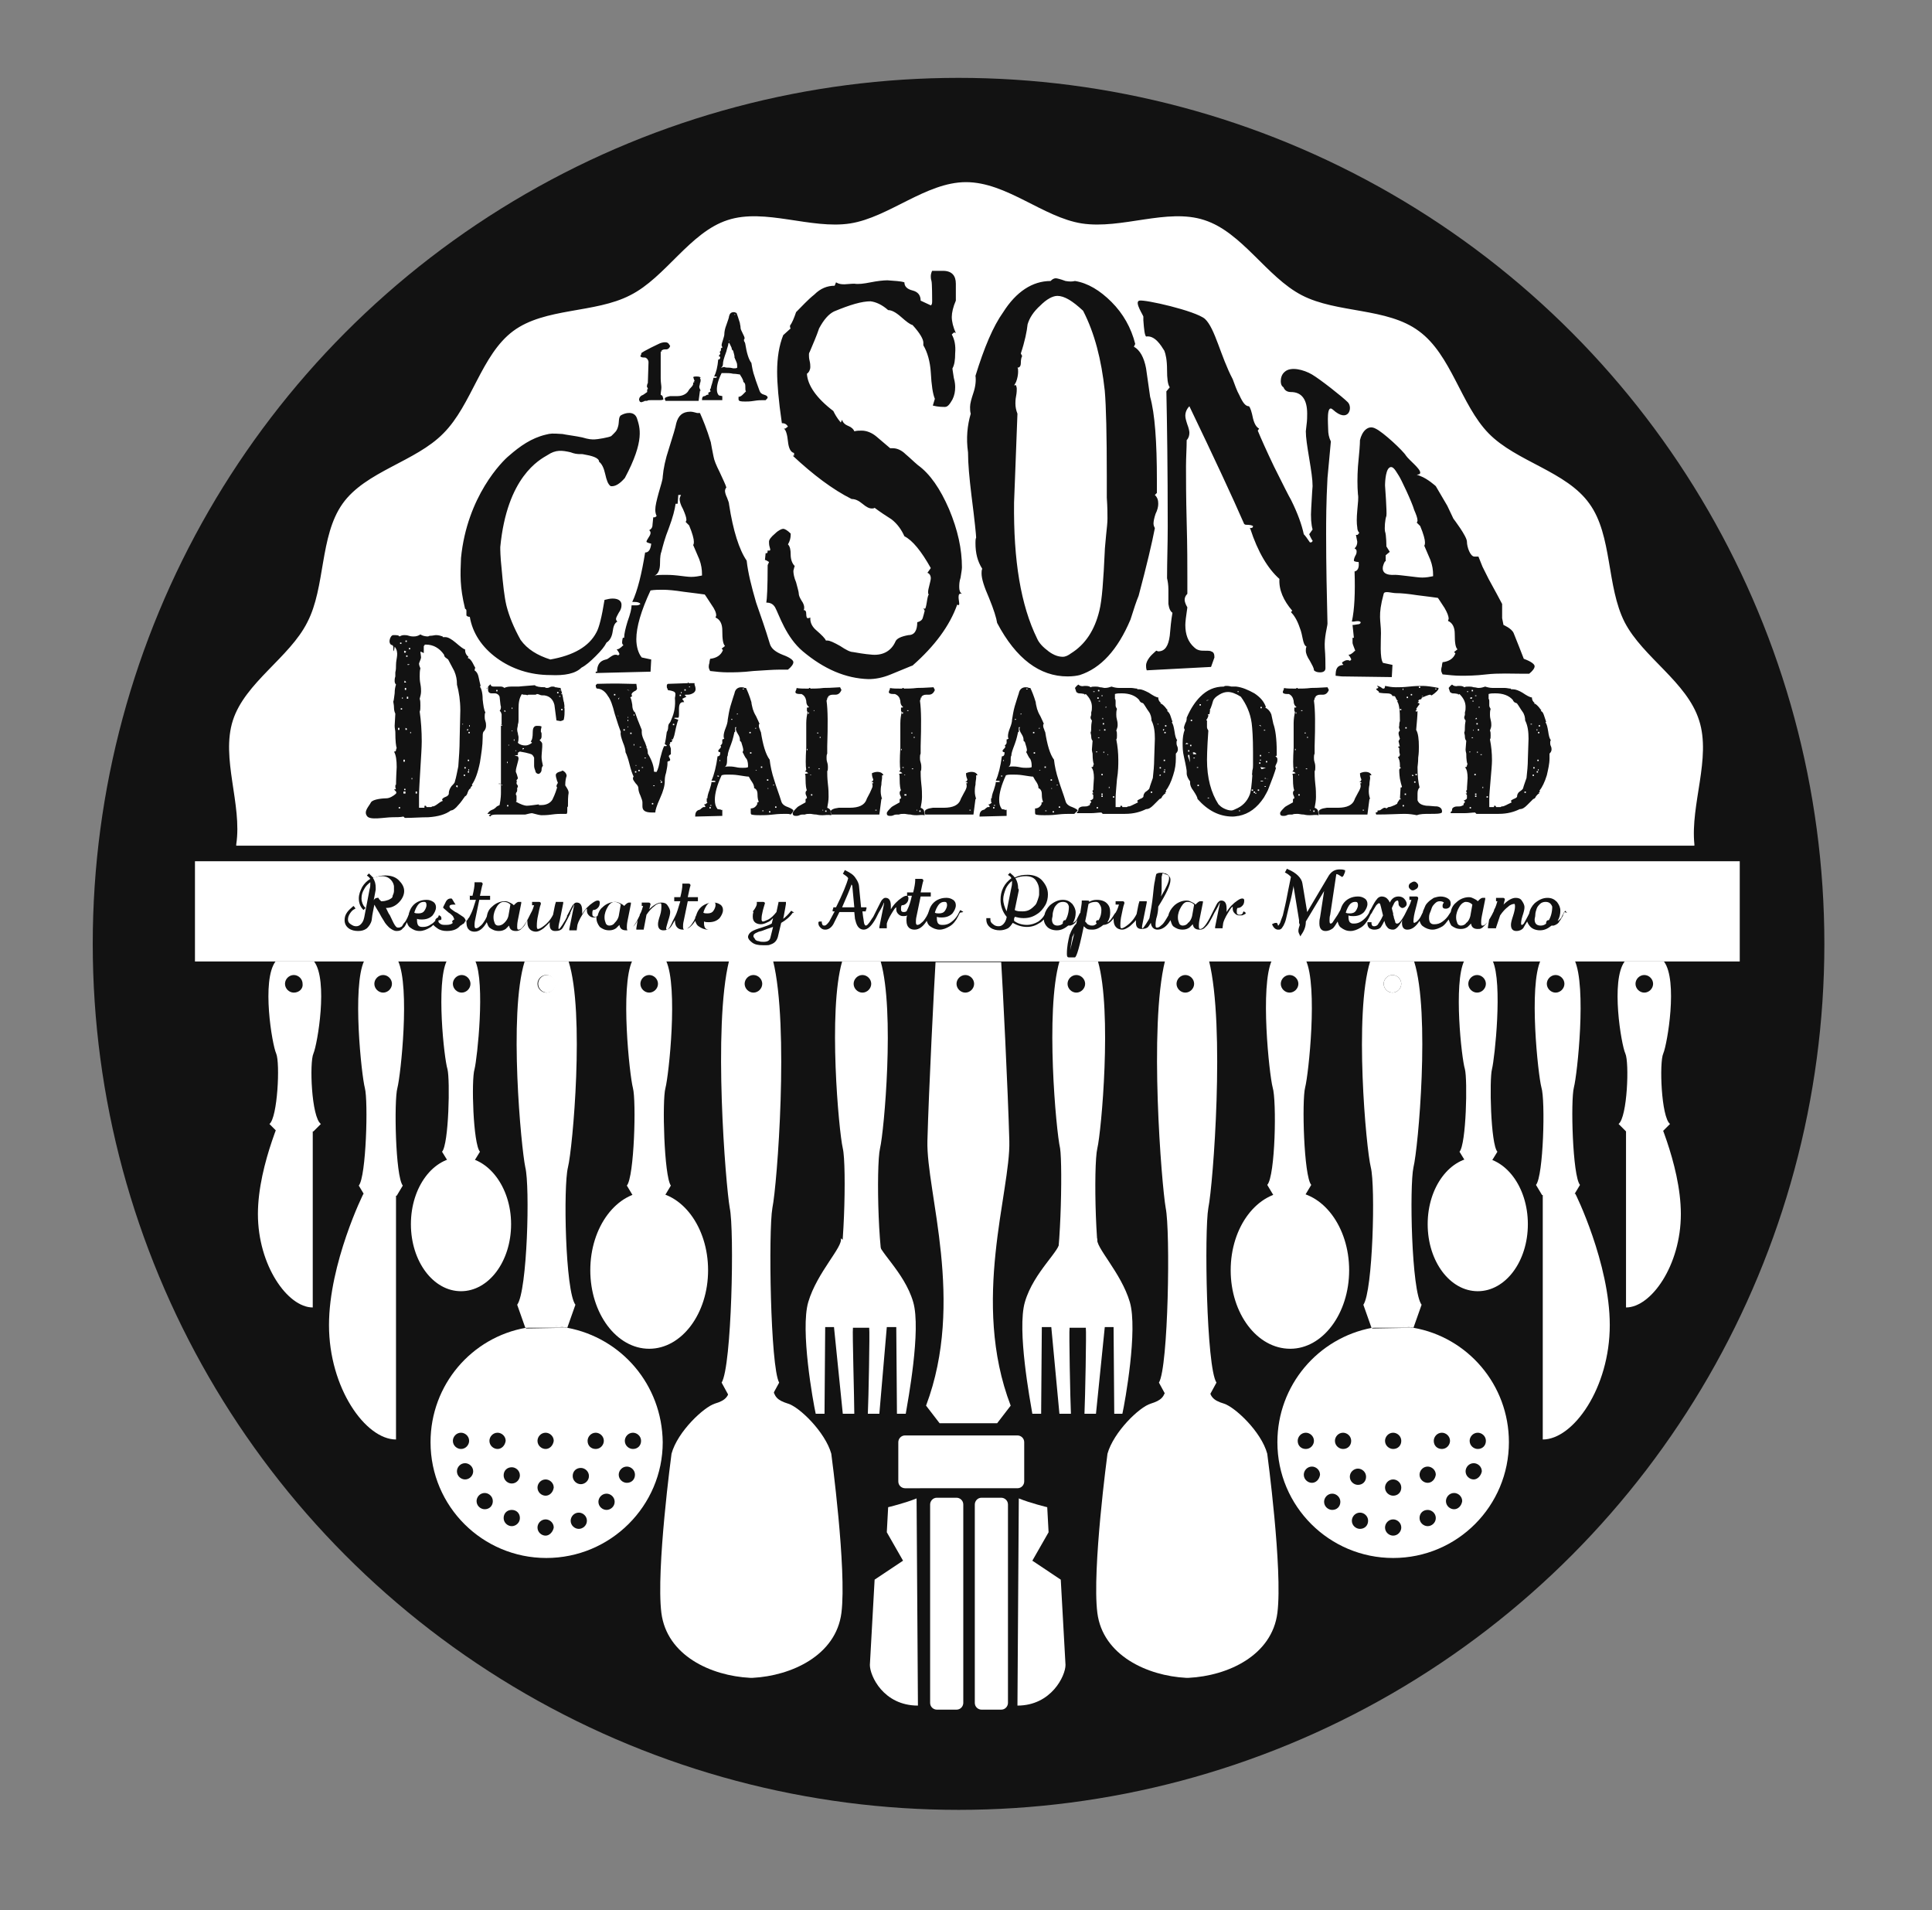 <?xml version="1.0" encoding="utf-8"?>
<!-- Generator: Adobe Illustrator 23.0.3, SVG Export Plug-In . SVG Version: 6.00 Build 0)  -->
<svg version="1.1" id="Layer_1" xmlns="http://www.w3.org/2000/svg" xmlns:xlink="http://www.w3.org/1999/xlink" x="0px" y="0px"
	 viewBox="0 0 285.4 282.1" style="enable-background:new 0 0 285.4 282.1;" xml:space="preserve">
<rect x="0" y="0" width="285.4" height="282.1" fill="#808080" stroke="none"/>
<style type="text/css">
	.st0{fill:#121212;}
	.st1{fill:#FFFFFF;}
</style>
<circle class="st0" cx="141.6" cy="139.4" r="127.9"/>
<title>casona</title>
<g>
	<polygon class="st1" points="114.2,116 114.3,116 114.4,115.9 114.2,115.9 	"/>
	<rect x="113.6" y="119.8" class="st1" width="0.2" height="0.2"/>
	<path class="st1" d="M119.6,101.6v-0.1c-0.1,0-0.1,0-0.2,0v0.1H119.6z"/>
	<rect x="114.5" y="119.1" class="st1" width="0.2" height="0.2"/>
	<rect x="113.4" y="116.4" class="st1" width="0.1" height="0.1"/>
	<rect x="112.6" y="119.7" class="st1" width="0.2" height="0.1"/>
	<rect x="121.1" y="108.8" class="st1" width="0.1" height="0.2"/>
	<rect x="112.4" y="113.2" class="st1" width="0.2" height="0.2"/>
	<polygon class="st1" points="120.9,108.2 120.7,108.2 120.7,108.3 120.9,108.3 	"/>
	<polygon class="st1" points="120.2,105 120.3,105 120.3,104.9 120.2,104.9 	"/>
	<polygon class="st1" points="119.5,105.2 119.4,105.2 119.3,105.4 119.5,105.4 	"/>
	<rect x="120.9" y="113.5" class="st1" width="0.2" height="0.1"/>
	<polygon class="st1" points="119.8,117.5 120,117.5 120,117.3 119.8,117.3 	"/>
	<rect x="119.2" y="110.6" class="st1" width="0.1" height="0.2"/>
	<rect x="119.4" y="113.3" class="st1" width="0.2" height="0.1"/>
	<rect x="119.7" y="114.4" class="st1" width="0.1" height="0.1"/>
	<polygon class="st1" points="113.5,115.1 113.3,115.1 113.3,115.3 113.5,115.3 	"/>
	<rect x="101.1" y="101.8" class="st1" width="0.2" height="0.2"/>
	<polygon class="st1" points="104.9,119 105.1,119 105.1,118.9 104.9,118.9 	"/>
	<polygon class="st1" points="104.8,119.4 105,119.4 105,119.2 104.8,119.2 	"/>
	<rect x="106.5" y="119.5" class="st1" width="0.2" height="0.1"/>
	<polygon class="st1" points="106,114.7 106.2,114.7 106.2,114.6 106,114.5 	"/>
	<rect x="99.4" y="106.9" class="st1" width="0.2" height="0.2"/>
	<rect x="100.4" y="102.6" class="st1" width="0.2" height="0.2"/>
	<rect x="100.6" y="102.2" class="st1" width="0.1" height="0.2"/>
	<polygon class="st1" points="111.7,107.5 111.6,107.5 111.5,107.6 111.7,107.6 	"/>
	<polygon class="st1" points="110.8,111.3 111,111.3 111,111.1 110.8,111.1 	"/>
	<rect x="99.2" y="109.2" class="st1" width="0.2" height="0.1"/>
	<polygon class="st1" points="106.3,112.4 106.4,112.4 106.4,112.3 106.3,112.2 	"/>
	<polygon class="st1" points="111.6,113.8 111.8,113.8 111.7,113.7 	"/>
	<path class="st1" d="M109.7,111.1c0-0.1,0.1-0.2,0.1-0.3c0-0.2-0.1-0.6-0.3-1.2l-0.2-0.2c0,0,0-0.1,0-0.2c0-0.2-0.1-0.5-0.3-0.8
		c-0.2-0.3-0.3-0.6-0.3-0.7c0-0.1,0-0.2,0.1-0.3h-0.2l0,0.7l-0.1,0c-0.1,0.4-0.2,1-0.5,1.8c-0.3,0.8-0.5,1.3-0.5,1.7
		c-0.1,0.1-0.1,0.4-0.1,0.8s-0.1,0.8-0.4,0.9c0.2-0.1,0.5-0.1,0.7-0.1c0.2,0,0.5,0,1,0.1c0.4,0.1,0.8,0.1,1,0.1c0.3,0,0.6,0,0.8-0.1
		v-0.1c0-0.3,0-0.7-0.2-1.1C110,111.8,109.9,111.4,109.7,111.1z"/>
	<polygon class="st1" points="109.9,101.7 109.7,101.7 109.7,101.8 109.9,101.8 	"/>
	<polygon class="st1" points="109,105.4 108.9,105.4 108.8,105.5 109,105.5 	"/>
	<rect x="108" y="106.2" class="st1" width="0.2" height="0.1"/>
	<rect x="110.7" y="108.1" class="st1" width="0.2" height="0.2"/>
	<polygon class="st1" points="146.8,119 147,119 147,118.9 146.8,118.9 	"/>
	<rect x="148.4" y="119.5" class="st1" width="0.2" height="0.1"/>
	<rect x="121.5" y="119.6" class="st1" width="0.1" height="0.1"/>
	<polygon class="st1" points="148.2,112.4 148.3,112.4 148.3,112.3 148.2,112.2 	"/>
	<polygon class="st1" points="147.9,114.7 148,114.7 148.1,114.6 147.9,114.5 	"/>
	<rect x="60" y="96.8" class="st1" width="0.2" height="0.2"/>
	<rect x="59.9" y="94.6" class="st1" width="0.2" height="0.2"/>
	<polygon class="st1" points="146.7,119.4 146.9,119.4 146.9,119.2 146.7,119.2 	"/>
	<path class="st1" d="M151.6,111.1c0-0.1,0.1-0.2,0.1-0.3c0-0.2-0.1-0.6-0.3-1.2l-0.2-0.2c0,0,0-0.1,0-0.2c0-0.2-0.1-0.5-0.3-0.8
		c-0.2-0.3-0.3-0.6-0.3-0.7c0-0.1,0-0.2,0.1-0.3h-0.2l0,0.7l-0.1,0c-0.1,0.4-0.2,1-0.5,1.8c-0.3,0.8-0.5,1.3-0.5,1.7
		c-0.1,0.1-0.1,0.4-0.1,0.8s-0.1,0.8-0.4,0.9c0.2-0.1,0.5-0.1,0.7-0.1c0.2,0,0.5,0,1,0.1c0.4,0.1,0.8,0.1,1,0.1c0.3,0,0.6,0,0.8-0.1
		v-0.1c0-0.3,0-0.7-0.2-1.1C151.9,111.8,151.8,111.4,151.6,111.1z"/>
	<polygon class="st1" points="153.5,113.8 153.7,113.8 153.6,113.7 	"/>
	<polygon class="st1" points="153.6,107.5 153.5,107.5 153.4,107.6 153.6,107.6 	"/>
	<rect x="154.4" y="119.7" class="st1" width="0.2" height="0.1"/>
	<polygon class="st1" points="152.7,111.3 152.9,111.3 152.9,111.1 152.7,111.1 	"/>
	<polygon class="st1" points="60,96.2 59.7,96.1 59.7,96.4 59.9,96.4 	"/>
	<rect x="149.9" y="106.2" class="st1" width="0.2" height="0.1"/>
	<rect x="152.6" y="108.1" class="st1" width="0.2" height="0.2"/>
	<polygon class="st1" points="150.9,105.4 150.8,105.4 150.7,105.5 150.9,105.5 	"/>
	<polygon class="st1" points="151.8,101.7 151.6,101.7 151.6,101.8 151.8,101.8 	"/>
	<polygon class="st1" points="133.4,105.2 133.2,105.2 133.2,105.4 133.4,105.4 	"/>
	<rect x="133.1" y="110.6" class="st1" width="0.1" height="0.2"/>
	<rect x="133.3" y="113.3" class="st1" width="0.2" height="0.1"/>
	<rect x="133.6" y="114.4" class="st1" width="0.1" height="0.1"/>
	<rect x="143.2" y="119.6" class="st1" width="0.2" height="0.1"/>
	<polygon class="st1" points="121.9,119.9 122.1,119.9 122.1,119.7 121.9,119.7 	"/>
	<polygon class="st1" points="59.8,100.5 59.7,100.8 60,100.8 	"/>
	<rect x="129.3" y="119.6" class="st1" width="0.2" height="0.1"/>
	<path class="st1" d="M133.5,101.6v-0.1c-0.1,0-0.1,0-0.2,0v0.1H133.5z"/>
	<rect x="135.4" y="119.6" class="st1" width="0.1" height="0.1"/>
	<polygon class="st1" points="135.8,119.9 136,119.9 136,119.7 135.8,119.7 	"/>
	<rect x="135" y="108.8" class="st1" width="0.1" height="0.2"/>
	<polygon class="st1" points="133.6,117.5 133.9,117.5 133.9,117.3 133.6,117.3 	"/>
	<polygon class="st1" points="134,105 134.2,105 134.2,104.9 134,104.9 	"/>
	<rect x="134.7" y="113.5" class="st1" width="0.2" height="0.1"/>
	<polygon class="st1" points="134.8,108.2 134.6,108.2 134.6,108.3 134.8,108.3 	"/>
	<rect x="154.3" y="113.2" class="st1" width="0.2" height="0.2"/>
	<rect x="83.4" y="104.4" class="st1" width="0.1" height="0.2"/>
	<polygon class="st1" points="77.4,110.5 77.2,110.5 77.2,110.7 77.4,110.6 	"/>
	<path class="st1" d="M74.1,107L74.1,107c0,0.1,0,0.1,0,0.2h0.1L74.1,107z"/>
	<rect x="83.3" y="103.5" class="st1" width="0.1" height="0.1"/>
	<rect x="69.1" y="113.9" class="st1" width="0.2" height="0.2"/>
	<rect x="69.2" y="113.6" class="st1" width="0.1" height="0.2"/>
	<polygon class="st1" points="82.9,102.4 82.9,102.5 83.2,102.5 	"/>
	<rect x="69.3" y="107.1" class="st1" width="0.1" height="0.2"/>
	<rect x="69.2" y="108.1" class="st1" width="0.2" height="0.2"/>
	<polygon class="st1" points="74.5,104.9 74.5,105.1 74.7,105.1 74.6,104.9 	"/>
	<rect x="74.1" y="115.9" class="st1" width="0.1" height="0.1"/>
	<polygon class="st1" points="73.3,101.9 73.3,102.1 73.5,102.1 73.5,101.9 	"/>
	<rect x="74.9" y="112.5" class="st1" width="0.1" height="0.2"/>
	<rect x="82.9" y="104.7" class="st1" width="0.2" height="0.2"/>
	<rect x="82.3" y="102.2" class="st1" width="0.2" height="0.2"/>
	<rect x="82.7" y="101.9" class="st1" width="0.1" height="0.1"/>
	<polygon class="st1" points="82.8,102.8 82.6,102.8 82.6,102.9 82.8,102.9 	"/>
	<polygon class="st1" points="60.6,108.3 60.7,108.3 60.7,108.1 60.6,108.1 	"/>
	<polygon class="st1" points="59.9,107.8 60.1,107.8 60.1,107.6 59.9,107.5 	"/>
	<rect x="60.1" y="102.9" class="st1" width="0.2" height="0.3"/>
	<polygon class="st1" points="60.2,98.2 60.4,98.2 60.5,98.1 60.2,98.1 	"/>
	<polygon class="st1" points="74.9,119.1 75.1,119.1 75.1,118.9 74.9,118.9 	"/>
	<rect x="59.7" y="116.5" class="st1" width="0.2" height="0.2"/>
	<polygon class="st1" points="59.6,117.2 59.9,117.2 59.9,116.9 59.6,116.9 	"/>
	<rect x="59.8" y="101.6" class="st1" width="0.2" height="0.3"/>
	<rect x="60.8" y="114.9" class="st1" width="0.1" height="0.2"/>
	<rect x="61.4" y="116.9" class="st1" width="0.2" height="0.3"/>
	<rect x="68.6" y="113.3" class="st1" width="0.2" height="0.2"/>
	<polygon class="st1" points="68.5,114.6 68.7,114.6 68.7,114.4 68.5,114.4 	"/>
	<polygon class="st1" points="69.2,107.7 69,107.7 69,107.9 69.1,107.9 	"/>
	<polygon class="st1" points="68.3,107 68.4,107 68.4,106.9 68.3,106.9 	"/>
	<polygon class="st1" points="67.4,116.2 67.6,116.3 67.6,116 67.4,116 	"/>
	<rect x="69.1" y="112.2" class="st1" width="0.2" height="0.2"/>
	<path class="st1" d="M67.5,101c0-0.6-0.1-1.2-0.4-1.9c-0.3-0.6-0.6-1.1-0.9-1.7c-0.1-0.1-0.3-0.2-0.4-0.3c-0.1-0.1-0.2-0.2-0.2-0.4
		c-0.7-1-1.6-1.5-2.7-1.5c-0.4,0,0,0.1-0.3,0.2l0,1c0.1,0.2-0.5-0.3-0.5-0.1c0,0.1,0.1,0.6,0.1,0.8c0,0.2-0.3,0.8-0.3,0.9
		c0,0.2,0.1,0.5,0.2,0.7c-0.1,0.4-0.1,0.8-0.1,1.2c0,0.2,0,0.6,0.1,1.1c0.1,0.5,0.1,0.9,0.1,1.1c0,0.4-0.1,0.7-0.2,1.1
		c0.1,0.3,0.1,0.6,0.1,1c0,0.4,0,0.7-0.1,0.9c0.2,1.4,0.3,2.9,0.3,4.4c0,0.9-0.1,2.3-0.2,4c-0.1,1.8-0.2,3.1-0.2,4
		c0,0.6,0,1.2,0,1.8h0.8c0,0,0-0.1,0-0.2c0-0.1,0-0.1,0.1-0.1h0.1c0,0,0.1,0.1,0.1,0.2l0.6,0c0.1,0,0.2,0,0.2-0.1h0.1
		c0.2,0,0.4-0.1,0.8-0.4c0.4-0.3,0.6-0.4,0.7-0.4c0-0.1-0.1-0.2-0.1-0.2c0-0.1,0.2-0.3,0.5-0.4c0.3-0.1,0.5-0.3,0.5-0.5
		c0-0.5,0.2-0.8,0.4-1.1c0.3-0.3,0.5-0.5,0.5-0.7c0.2-0.6,0.3-1.3,0.5-2.2c0.1-1.3,0.2-2.7,0.2-4l0.1-4.3c0-1.4-0.2-2.7-0.5-3.8
		L67.5,101z"/>
	<rect x="75.1" y="110" class="st1" width="0.1" height="0.1"/>
	<rect x="93.6" y="105.5" class="st1" width="0.1" height="0.2"/>
	<rect x="93.6" y="109.9" class="st1" width="0.1" height="0.2"/>
	<rect x="93.1" y="108.2" class="st1" width="0.2" height="0.2"/>
	<rect x="93.8" y="113.9" class="st1" width="0.2" height="0.2"/>
	<rect x="92.7" y="106.3" class="st1" width="0.1" height="0.2"/>
	<rect x="92.7" y="107.3" class="st1" width="0.1" height="0.1"/>
	<polygon class="st1" points="92.6,101.9 93,102 92.8,101.9 	"/>
	<rect x="92.7" y="105.9" class="st1" width="0.1" height="0.1"/>
	<rect x="93.9" y="113" class="st1" width="0.1" height="0.1"/>
	<rect x="96.3" y="118.6" class="st1" width="0.2" height="0.2"/>
	<rect x="94.3" y="113.7" class="st1" width="0.2" height="0.2"/>
	<polygon class="st1" points="97.6,115.2 97.5,115.3 97.7,115.3 	"/>
	<rect x="97.6" y="115.4" class="st1" width="0.2" height="0.2"/>
	<rect x="96.5" y="116" class="st1" width="0.2" height="0.1"/>
	<rect x="94.5" y="110.3" class="st1" width="0.2" height="0.1"/>
	<rect x="94.8" y="113.3" class="st1" width="0.2" height="0.1"/>
	<rect x="95.2" y="111.9" class="st1" width="0.2" height="0.1"/>
	<rect x="101.8" y="101.4" class="st1" width="0.1" height="0.1"/>
	<rect x="59.4" y="103" class="st1" width="0.1" height="0.2"/>
	<rect x="59.2" y="104.6" class="st1" width="0.2" height="0.2"/>
	<polygon class="st1" points="76.1,110.9 76.3,110.9 76.2,110.8 	"/>
	<path class="st1" d="M100.1,85c0.9,0.1,1.5,0.2,2,0.2c0.6,0,1.1-0.1,1.6-0.2v-0.2c0-0.7-0.1-1.4-0.4-2.2c-0.3-0.7-0.6-1.4-0.9-2.1
		c0.1-0.2,0.1-0.3,0.1-0.5c0-0.4-0.2-1.2-0.7-2.4l-0.5-0.5c0-0.1,0.1-0.2,0.1-0.3c0-0.4-0.2-0.9-0.5-1.6c-0.4-0.7-0.5-1.2-0.5-1.5
		c0-0.2,0.1-0.4,0.2-0.6h-0.4l-0.1,1.3l-0.3,0c-0.1,0.8-0.4,2-1,3.6c-0.6,1.5-0.9,2.7-1.1,3.5c-0.1,0.2-0.2,0.7-0.2,1.7
		c0,1-0.3,1.6-0.8,1.8c0.5-0.1,1-0.1,1.5-0.1C98.6,84.9,99.2,84.9,100.1,85z"/>
	<rect x="59.1" y="94.9" class="st1" width="0.2" height="0.2"/>
	<polygon class="st1" points="75.9,109.4 76,109.4 76,109.2 75.9,109.2 	"/>
	<rect x="92.1" y="107.7" class="st1" width="0.2" height="0.2"/>
	<polygon class="st1" points="75.6,104.7 75.7,104.7 75.7,104.5 75.6,104.5 	"/>
	<rect x="75.6" y="107.9" class="st1" width="0.1" height="0.1"/>
	<rect x="90.7" y="102.5" class="st1" width="0.2" height="0.2"/>
	<polygon class="st1" points="91.2,105.7 91.4,105.8 91.3,105.7 	"/>
	<rect x="99" y="109.6" class="st1" width="0.2" height="0.2"/>
	<polygon class="st1" points="91.4,103.3 91.5,103 91.3,103.2 	"/>
	<rect x="98.8" y="102" class="st1" width="0.2" height="0.2"/>
	<path class="st1" d="M95.4,110.5h0.2v-0.1c0,0,0,0,0,0h-0.1V110.5z"/>
	<path class="st1" d="M99.1,109.8v0.2h0.1c0,0,0-0.1,0.1-0.1v-0.1H99.1z"/>
	<polygon class="st1" points="218.1,102.7 217.9,102.7 217.9,102.8 218.1,102.8 	"/>
	<polygon class="st1" points="194,119.9 194.2,119.9 194.2,119.7 194,119.7 	"/>
	<polygon class="st1" points="206.7,113.5 206.9,113.5 206.9,113.3 206.7,113.3 	"/>
	<rect x="209.6" y="101.4" class="st1" width="0.2" height="0.2"/>
	<rect x="207.2" y="101.7" class="st1" width="0.1" height="0.2"/>
	<polygon class="st1" points="206.7,118 206.9,118.1 206.9,117.9 206.7,117.9 	"/>
	<polygon class="st1" points="108.6,46.4 108.5,46.4 108.5,46.5 108.6,46.5 	"/>
	<rect x="201.3" y="119.6" class="st1" width="0.2" height="0.1"/>
	<rect x="212" y="101.7" class="st1" width="0.2" height="0.1"/>
	<polygon class="st1" points="210.2,102.8 210,102.8 210.2,102.9 	"/>
	<rect x="208.4" y="102.5" class="st1" width="0.2" height="0.2"/>
	<polygon class="st1" points="208.6,114.6 208.8,114.6 208.8,114.5 208.6,114.4 	"/>
	<path class="st1" d="M186.2,115.4h0.4c0-0.1-0.1-0.1-0.2-0.1C186.3,115.3,186.2,115.3,186.2,115.4z"/>
	<polygon class="st1" points="207.8,103.1 208,103.1 208,102.9 207.8,102.9 	"/>
	<polygon class="st1" points="209.1,114.5 209.3,114.5 209.3,114.3 209.1,114.3 	"/>
	<rect x="206.8" y="104.7" class="st1" width="0.2" height="0.2"/>
	<polygon class="st1" points="207.2,119.1 207.4,119.1 207.4,118.9 207.2,118.9 	"/>
	<rect x="207.5" y="117.2" class="st1" width="0.2" height="0.2"/>
	<rect x="207.6" y="107.4" class="st1" width="0.2" height="0.2"/>
	<rect x="187.4" y="111.1" class="st1" width="0.1" height="0.1"/>
	<path class="st1" d="M187.3,115.1C187.3,115.1,187.3,115.1,187.3,115.1c0,0,0,0-0.1-0.1C187.2,115.1,187.3,115.1,187.3,115.1z"/>
	<path class="st1" d="M107.7,54.3c0.3,0,0.5,0.1,0.7,0.1c0.2,0,0.4,0,0.5-0.1v-0.1c0-0.2,0-0.5-0.1-0.7c-0.1-0.2-0.2-0.5-0.3-0.7
		c0-0.1,0-0.1,0-0.2c0-0.1-0.1-0.4-0.2-0.8l-0.2-0.2c0,0,0-0.1,0-0.1c0-0.1-0.1-0.3-0.2-0.5c-0.1-0.2-0.2-0.4-0.2-0.5
		c0-0.1,0-0.1,0.1-0.2h-0.1l0,0.4l-0.1,0c0,0.3-0.2,0.7-0.3,1.2c-0.2,0.5-0.3,0.9-0.4,1.2c0,0.1-0.1,0.3-0.1,0.6
		c0,0.3-0.1,0.5-0.3,0.6c0.2,0,0.3-0.1,0.5-0.1C107.2,54.3,107.4,54.3,107.7,54.3z"/>
	<polygon class="st1" points="191.5,105.2 191.4,105.2 191.4,105.4 191.5,105.4 	"/>
	<path class="st1" d="M191.6,101.6v-0.1c-0.1,0-0.1,0-0.2,0v0.1H191.6z"/>
	<path class="st1" d="M186.2,113.3c0,0,0,0.1,0.1,0.2c0,0.1,0.1,0.1,0.1,0.1l0.6-0.2L186.2,113.3z"/>
	<path class="st1" d="M187.4,115.3C187.4,115.3,187.5,115.2,187.4,115.3c0-0.1,0-0.1,0-0.1V115.3z"/>
	<rect x="186.8" y="116.1" class="st1" width="0.2" height="0.1"/>
	<rect x="191.3" y="110.6" class="st1" width="0.1" height="0.2"/>
	<polygon class="st1" points="192.2,105 192.4,105 192.4,104.9 192.2,104.9 	"/>
	<polygon class="st1" points="155.4,115.1 155.2,115.1 155.2,115.3 155.4,115.3 	"/>
	<rect x="192.9" y="113.5" class="st1" width="0.2" height="0.1"/>
	<rect x="193.1" y="108.8" class="st1" width="0.1" height="0.2"/>
	<rect x="191.8" y="114.4" class="st1" width="0.1" height="0.1"/>
	<polygon class="st1" points="191.8,117.5 192,117.5 192,117.3 191.8,117.3 	"/>
	<rect x="191.4" y="113.3" class="st1" width="0.2" height="0.1"/>
	<rect x="193.5" y="119.6" class="st1" width="0.1" height="0.1"/>
	<polygon class="st1" points="208.9,115.6 209.1,115.6 209.1,115.4 208.9,115.4 	"/>
	<polygon class="st1" points="226.1,107 226.3,107 226.3,106.9 226.1,106.9 	"/>
	<polygon class="st1" points="225.2,117.1 225.4,117.1 225.4,116.9 225.2,116.9 	"/>
	<path class="st1" d="M225.3,106.4c0-0.4-0.1-0.9-0.4-1.3c-0.3-0.4-0.5-0.8-0.8-1.2c-0.1-0.1-0.3-0.1-0.4-0.2
		c-0.1-0.1-0.2-0.2-0.2-0.3c-0.6-0.7-1.5-1-2.6-1c-0.4,0-0.7,0-1,0.1l0,0.7c0.1,0.1,0.1,0.3,0.1,0.4c0,0.1,0,0.2,0,0.3
		c0,0.1,0,0.2,0,0.3c0,0.2,0.1,0.3,0.2,0.5c-0.1,0.3-0.1,0.6-0.1,0.8c0,0.2,0,0.4,0.1,0.8c0.1,0.4,0.1,0.6,0.1,0.8
		c0,0.3-0.1,0.5-0.2,0.8c0.1,0.2,0.1,0.4,0.1,0.7c0,0.3,0,0.5-0.1,0.6c0.2,1,0.3,2,0.3,3.1c0,0.6-0.1,1.6-0.2,2.8
		c-0.1,1.3-0.2,2.2-0.2,2.8c0,0.4,0,0.9,0,1.3h0.7c0,0,0-0.1,0-0.1c0-0.1,0-0.1,0.1-0.1h0.1c0,0,0.1,0.1,0.1,0.2l0.6,0
		c0.1,0,0.1,0,0.2-0.1h0.1c0.2,0,0.4-0.1,0.8-0.3c0.4-0.2,0.6-0.3,0.6-0.3c0-0.1-0.1-0.1-0.1-0.2c0-0.1,0.2-0.2,0.4-0.3
		c0.3-0.1,0.4-0.2,0.5-0.3c0-0.3,0.1-0.6,0.4-0.8c0.3-0.2,0.5-0.4,0.5-0.5c0.1-0.4,0.3-0.9,0.5-1.5c0.1-0.9,0.2-1.9,0.2-2.8l0.1-3
		c0-1-0.1-1.9-0.5-2.7L225.3,106.4z"/>
	<polygon class="st1" points="226.4,114.6 226.6,114.6 226.6,114.4 226.4,114.4 	"/>
	<rect x="226.5" y="113.3" class="st1" width="0.2" height="0.2"/>
	<rect x="219.6" y="117.6" class="st1" width="0.2" height="0.2"/>
	<polygon class="st1" points="218.7,111.5 218.9,111.5 218.9,111.4 218.7,111.4 	"/>
	<rect x="219" y="116.2" class="st1" width="0.1" height="0.2"/>
	<path class="st1" d="M204.6,82.9c0,0-1.4,2.2,1.5,2c0.4,0,1.1,0.1,2,0.2c0.9,0.1,1.5,0.2,2,0.2c0.6,0,1.1-0.1,1.6-0.2v-0.2
		c0-0.7-0.1-1.4-0.4-2.2c-0.3-0.7-0.6-1.4-0.9-2.1c0.1-0.2,0.1-0.3,0.1-0.5c0-0.4-0.2-1.2-0.7-2.4l-0.5-0.5c0-0.1,0.1-0.2,0.1-0.3
		c0-0.4-0.2-0.9-0.5-1.6c-0.3-1.1-2-4.7-2.3-5.1c-0.3-0.4-0.8-1.6-1.4-1.1c-0.6,0.5-0.6,2.6-0.6,2.6s0.3,4,0.2,4.5
		c-0.2,0.5-0.3,1.8-0.2,2.3c0.2,0.5,0.2,2.2,0.2,2.2l0.5,0.8l-0.6,0.5V82.9z"/>
	<polygon class="st1" points="218.4,104.5 218.6,104.5 218.6,104.4 218.4,104.4 	"/>
	<rect x="227.3" y="107.1" class="st1" width="0.2" height="0.2"/>
	<rect x="227.2" y="108.1" class="st1" width="0.2" height="0.2"/>
	<path class="st1" d="M153.2,94.3c0.3,0.7,0.9,1.3,1.7,1.9c0.8,0.6,1.5,0.8,2.1,0.8c0.4,0,0.8-0.2,1.2-0.5c2.1-1.3,3.5-3.4,4.2-6.3
		c0.4-1.6,0.6-4.5,0.8-8.8c0-0.4,0.1-1.2,0.2-2.4c0.1-1,0.2-1.8,0.2-2.4c0-0.7,0-1.7-0.1-3.1c0-1.4,0-2.4,0-3.1
		c0-6.1-0.1-10.4-0.3-12.7c-0.5-4.6-1.5-8.5-3.2-11.8c-1.6-1.5-2.8-2.2-3.8-2.2c-0.7,0-1.6,0.5-2.5,1.4c-1,0.9-1.6,1.8-1.9,2.8
		c-0.1,1-0.4,2.5-1,4.3l0.2,0.4c-0.1,0.1-0.2,0.5-0.2,1c0,0.5-0.2,0.7-0.5,0.7c0.1,0.1,0.1,0.3,0.1,0.6c0,0.4-0.1,1-0.3,1.5
		c-0.1,0.2-0.2,0.4-0.3,0.5h0.3c0,0.1,0.1,0.3,0.1,0.5c0,0.2,0,0.6-0.1,1.1c-0.1,0.5-0.1,0.9-0.1,1.1c0,0.5,0.1,1,0.3,1.5
		c-0.3,8.4-0.5,12.8-0.5,13.1C149.7,82.8,150.8,89.4,153.2,94.3z"/>
	<rect x="227" y="113.9" class="st1" width="0.2" height="0.2"/>
	<rect x="227.1" y="112.2" class="st1" width="0.2" height="0.2"/>
	<rect x="227.2" y="113.6" class="st1" width="0.1" height="0.2"/>
	<polygon class="st1" points="227.1,107.7 227,107.7 227,107.9 227.1,107.9 	"/>
	<path class="st1" d="M251,106.4c-1.8-5.7-8.3-9.3-11-14.5c-2.7-5.3-1.8-12.8-5.2-17.5c-3.4-4.8-10.8-6.2-14.9-10.4
		c-4.1-4.2-5.5-11.6-10.3-15.1c-4.7-3.5-12.1-2.6-17.3-5.3c-5.2-2.7-8.8-9.3-14.4-11.1c-5.5-1.8-12.2,1.4-18.1,0.5
		c-5.7-0.9-11.1-6.1-17.1-6.1c-5.9,0-11.4,5.2-17.1,6.1c-5.8,0.9-12.6-2.3-18.1-0.5c-5.6,1.8-9.2,8.5-14.4,11.1
		c-5.2,2.7-12.6,1.8-17.3,5.3c-4.7,3.5-6.1,10.9-10.3,15.1c-4.1,4.2-11.5,5.6-14.9,10.4c-3.4,4.8-2.5,12.3-5.2,17.5
		c-2.6,5.2-9.2,8.9-11,14.5c-1.8,5.6,1.4,12.4,0.5,18.3c0,0.1,0,0.1,0,0.2h215.4c0-0.1,0-0.1,0-0.2C249.7,118.8,252.8,112,251,106.4
		z M199.8,94.9c0,0,0-0.3,0-0.7h0.2l-0.2-1.9c0,0,0,0,0,0l0,0c0.1,0,0.3,0,0.8-0.1c0.2,0,0.4-0.1,0.4-0.3c-0.1-0.2-0.5-0.2-1-0.1
		l-0.3,0c0.4-1.8,0.5-4.3,0.4-7.4c0.5-0.1,0.7-0.6,0.6-1.4c-0.4,0-0.7-0.1-0.7-0.2c0-0.1,0-0.3,0.2-0.7c0.2-0.3,0.2-0.5,0.2-0.7
		c0-0.2-0.1-0.3-0.3-0.4c0.3-0.3,0.4-0.6,0.4-1l-0.2-1l0.2,0c0.1,0,0.1-0.1,0.3-0.3c-0.2-0.2-0.3-0.5-0.3-0.8
		c-0.1-0.6-0.1-1.4,0-2.5c0.1-1.1,0.2-1.9,0.1-2.4c-0.1-1.2-0.1-2.6,0-4.1c0.2-2,0.3-3.3,0.3-3.9c0.3-1.3,1.2-2.3,2.3-1.7
		c1.1,0.5,4.1,3.3,4.5,4c0.5,0.7,2.1,1.9,2.1,2.5c0,0.5-1.1,0.1,0,0.5c1.1,0.4,2.3,1.5,2.3,1.5l1.7,2.9l0.9,1.9c0,0,2,2.6,2,3.4
		c0,0.8,0.5,2.2,1.1,2.2c0.6,0,0.6,0,0.6,0l0.6,1.5l0.9,1.8l1.2,2.2l0.8,1.5v2.1l0.2,1c0,0,1.2,0.5,1.5,1.2c0.3,0.7,1.3,3.3,1.5,3.8
		c1.1,0.4,1.6,0.8,1.6,1.1c0,0.3-0.3,0.7-0.8,1.1c-0.4,0-0.9,0-1.3,0c-0.9,0-3.4-0.1-5,0.1c-1.7,0.2-2.9,0.2-3.8,0.2
		c-0.9,0-1.7-0.1-2.7-0.2c-0.1-0.2-0.2-0.4-0.2-0.6c0-0.1,0-0.3,0.1-0.6c0-0.3,0.1-0.5,0.1-0.6c0.9-0.1,1.6-0.5,1.9-1.3l-0.2-0.2
		l0.5-0.4c-0.3-0.3-0.4-1-0.4-2.3c0-0.9-0.3-1.6-1-1.9l0.1-0.3c0-0.4-0.2-0.9-0.6-1.6c-0.6-0.9-0.9-1.4-1-1.5
		c-0.6-0.1-1.6-0.2-3.1-0.4c-1.3-0.2-2.3-0.3-3.1-0.3c-0.6,0-1.7-0.4-1.8,0.1c-0.9,3.3-0.4,3.9-0.4,5.8c0,1.1-0.2,3.7,0.3,4.4
		l1.4,0.3l-0.1,1.8l-7.4-0.1l-0.9-0.1c0-1,0.2-1.5,1.1-1.6c0.2,0-0.3-0.2-0.1-0.4c0.3-0.2,0.5-0.3,0.7-0.3c0.1,0,0.3,0,0.4,0.1
		c0.1-0.1,0.2-0.1,0.2-0.2c0-0.1-0.1-0.3-0.4-0.7c0.2,0,0.4-0.1,0.5-0.2c0.2-0.1,0.3-0.3,0.5-0.4C199.9,95.3,199.8,95.1,199.8,94.9
		C199.8,94.9,199.8,94.9,199.8,94.9C199.8,94.9,199.8,94.9,199.8,94.9z M168.3,44.4c0.8-0.2,8.3,1.5,9.7,2.7
		c1.5,1.4,2.3,5.5,4.1,8.9c0.3,0.8,0.6,1.7,1,2.4c0.5,1.1,0.9,1.6,1.4,1.6c0.2,0.2,0.4,0.8,0.6,1.8c0.2,0.8,0.5,1.3,0.9,1.5
		l-0.2,0.3c0.5,1.2,1.3,3,2.4,5.3c1.4,2.8,2.2,4.4,2.5,4.9c1,2,1.6,3.7,1.9,5.1c0.2,0.2,0.5,0.6,0.9,1.2h0.2
		c0.2-0.1,0.2-0.2,0.2-0.3c0,0.1-0.2-0.2-0.5-0.9l0.5-0.7c-0.2-0.7-0.3-1.8-0.2-3.2c0.1-2.1,0.2-3.2,0.2-3.2c0-1-0.2-2.3-0.5-4.1
		c-0.3-1.8-0.5-3.1-0.5-4l0.1-0.9c0.1-0.7,0.1-1.3,0.1-1.7c0-2.1-0.8-3.2-2.4-3.2c-0.5,0-0.9-0.2-1.1-0.7c-0.3-0.2-0.4-0.5-0.4-0.9
		c0-0.4,0.1-1,0.6-1.4c0.9-0.8,2.8-0.3,4,0.4c1.2,0.7,4.5,3.3,5.3,4.1c0.8,0.8,0.1,3.2-2.2,1.1c-1-0.9-0.7,2.1-0.7,2.9
		c0,0.6,0.1,1.2,0.4,1.8l-0.5,5.4c-0.2,3.7-0.2,6.4-0.2,8.3c0,4.7,0.1,9.1,0.2,13.2c0,0.4-0.5,2-0.4,3.6c0.1,1.2,0.1,2.2,0.1,3
		c0,0.4-0.3,0.6-0.8,0.6c-0.4,0-0.7-0.1-0.9-0.3c0-0.4-0.3-0.8-0.6-1.4c-0.4-0.6-0.6-1.1-0.6-1.5c0-0.2,0-0.4,0.1-0.6
		c-0.6-0.3-0.5-1.6-1-2.8c-0.4-1.2-0.9-1.9-1.3-2.3l0.2-0.2c-1.3-1.5-2-3.1-1.9-4.7c-1.7-1.5-3.2-4-4.3-7.4l-0.1-0.1
		c0.4,0,0.5-0.1,0.5-0.3c-0.1-0.1-0.4-0.2-1.1-0.2l-0.2-0.1c-1.7-3.9-4.4-9.7-8.1-17.4c-0.4,0.4-0.6,0.9-0.6,1.4
		c0,0.3,0.1,0.7,0.3,1.3c0.2,0.5,0.3,1,0.3,1.2c0,0.4-0.1,0.8-0.4,1.1c0,1.2-0.1,2.5-0.1,3.9c0,1.8,0,4.5,0.1,8.2
		c0.1,3.6,0.1,6.4,0.1,8.2c0,0.9,0,1.7,0,2.4c-0.3,0.3-0.4,0.6-0.4,0.9c0,0.2,0.1,0.6,0.4,1.1c-0.2,1.3-0.3,2.2-0.3,2.6
		c0,1.4,0.4,2.5,1.3,3.3c0.3,0.3,0.7,0.5,1.3,0.5c0.7,0,1.1,0,1.2,0.1c0.4,0.1,0.5,0.4,0.5,0.9l-0.5,1.4l-9.5,0.5
		c-0.1-0.3-0.1-0.5-0.1-0.7c0-0.4,0.2-0.8,0.5-1.2c0.3-0.4,0.7-0.7,1-1c0.1,0,0.2,0.1,0.3,0.1c1,0,1.5-0.8,1.7-2.3
		c0.1-1.1,0.2-2.3,0.4-3.4c-0.3-0.2-0.5-0.6-0.6-1.3c0,0,0-0.1,0-0.2c0,0.1,0,0.2,0,0.2c0,0,0-0.7,0-2.1c0-0.7-0.1-1.3-0.2-1.7
		c0-2.5,0.1-5,0.1-7.6c0-8.6-0.1-15.2-0.2-20l0.5-0.6c-0.3-0.4-0.4-1.3-0.4-2.6c0-1.4-0.2-2.3-0.4-2.8c-0.5-0.8-1.4-2.3-2.7-2.1
		c-0.2-0.2-0.3-1-0.4-2.4v-0.5C169,46.7,167.5,44.6,168.3,44.4z M143.4,61.1c-0.1-0.3-0.1-0.7-0.1-1c0-0.5,0.2-1.2,0.5-2.1
		c0.3-0.9,0.4-1.8,0.3-2.5c1.3-4.2,2.6-7.3,4.1-9.4c1.9-3,4.3-4.6,7-4.6c0.2-0.2,0.4-0.4,0.8-0.4c0.1,0,0.6,0.1,1.4,0.4
		c0.6,0.1,1,0.1,1.4,0c1.9,0.3,3.7,1.4,5.4,3.1c1.7,1.7,2.9,3.8,3.5,6.2l-0.2,0.4c0.9,0.5,1.5,1.6,1.8,3.2c0.2,1.4,0.4,2.8,0.6,4.2
		c0.7,2.5,1,6.6,1,12.4v1.8l-0.3,0.3c0.4,0.4,0.5,0.8,0.5,1.3c0,0.4-0.1,0.9-0.4,1.5c-0.2,0.6-0.3,1.1-0.3,1.4
		c0,0.3,0.1,0.5,0.2,0.7c-0.4,2.1-1.2,5.5-2.4,10c-0.3,0.7-0.7,1.9-1.2,3.5c-1.9,4.5-4.4,7.2-7.5,8.2c-0.4,0.1-1,0.2-1.8,0.2
		c-4.1,0-7.6-2.6-10.4-7.9c-0.1-0.7-0.5-2-1.2-3.7c-0.7-1.6-1.1-2.8-1.1-3.6c0-0.2,0-0.5,0.1-0.7c-0.7-1.1-1-2.3-1-3.8
		c0-0.3,0-0.6,0.1-0.8c0-0.3-0.2-2.4-0.7-6.3c-0.3-2.5-0.5-4.6-0.5-6.3C142.7,64.7,142.9,62.8,143.4,61.1z M113.7,80.8
		c-0.1-0.3-0.1-0.6-0.1-0.8c0-0.3,0.3-0.7,0.9-1.2c0.5-0.5,1-0.7,1.2-0.7c0.2,0,0.6,0.2,1.1,0.7V79c0,0.4-0.1,0.9-0.4,1.4
		c0.3,0.3,0.4,0.8,0.4,1.5c0,0.7,0.2,1.3,0.6,1.7c-0.1,0.2-0.1,0.4-0.2,0.7c0,0.4,0.1,1,0.4,1.7c0.2,0.8,0.4,1.4,0.4,1.7
		c0,0.2,0.1,0.5,0.4,1c0.3,0.4,0.4,0.8,0.4,1c0,0.2,0,0.3-0.1,0.4c0.3,0,0.4,0.2,0.4,0.6c0,0.4,0.1,0.6,0.2,0.6c0.1,0,0.2,0,0.4-0.1
		v0.2c0,0.6,0.3,1.2,0.9,1.7c0.8,0.7,1.3,1.2,1.4,1.5h0.2c0.4,0,1,0.3,1.9,0.8c0.9,0.6,1.5,0.9,1.9,0.9c0.6,0.1,1.6,0.3,2.9,0.4
		c1.6,0.1,2.8-0.6,3.4-2c0.2-0.4,0.8-0.7,1.9-0.9c0.9,0,1.3-0.7,1.3-1.9c0.4-0.1,0.7-0.3,0.8-0.6c0.1-0.3,0.2-0.7,0.3-1.1l-0.2-0.4
		c0,0,0.1,0.1,0.2,0.1c0.1,0.1,0.2-0.3,0.3-0.9c0.1-0.7,0.2-1.1,0.3-1.2c-0.1-0.1-0.1-0.2-0.1-0.4c0-0.2,0.1-0.6,0.2-1
		c0.1-0.4,0.2-0.8,0.2-1c0-0.4-0.2-0.7-0.5-0.8l0.5-0.7c-1.4-2.5-2.7-4.1-3.9-4.7c-0.4-0.9-1-1.8-1.9-2.5c-0.8-0.5-1.7-1.1-2.5-1.7
		c-0.1,0.1-0.3,0.1-0.4,0.1c-0.4,0-0.8-0.2-1.4-0.7c-0.6-0.5-1.1-0.7-1.6-0.7c-2.8-1.4-5.7-3.6-8.7-6.4h0.2c0-0.1,0-0.1,0-0.2
		c0-0.1,0-0.2,0-0.2c-0.5-0.1-0.8-0.7-0.9-1.7c-0.1-1-0.3-1.7-0.6-1.9h0.2l0.4-0.3c-0.2-0.3-0.4-0.5-0.9-0.5
		c-0.5-3.4-0.7-5.9-0.7-7.6c0-2.1,0.3-3.9,0.9-5.4l1.1-1c-0.1-0.1-0.1-0.2-0.1-0.4c0.3-0.4,0.6-1.1,0.9-2c0.9-0.9,1.7-1.8,2.7-2.6
		c0.9-0.9,1.9-1.3,3-1.3l0.2-0.5c0.8,0.5,1.7,0.2,2.7,0.2c0.6,0.1,1.4,0,2.4-0.2c1-0.2,1.9-0.3,2.5-0.3c1.1,0.1,1.9,0.1,2.5,0.3
		c0,0.6,0.4,1,1.2,1.2c0.8,0.2,1.2,0.7,1.2,1.5l1.5,0.7c0.2-0.1,0.2-0.4,0.2-0.7c0-0.1,0-2.6-0.1-2.9c-0.1-0.3-0.1-0.6-0.1-0.7
		c0-0.3,0.1-0.6,0.2-0.8c0.4,0,0.9,0,1.6,0c1.3,0,1.9,0.7,1.9,1.9v2.5c-0.4,0.9-0.6,1.8-0.6,2.4c0,0.7,0.2,1.5,0.6,2.4l-0.2-0.1
		c-0.1,0-0.2,0.1-0.4,0.3c0.4,0.7,0.6,1.6,0.5,2.8c0,0.9-0.1,1.7-0.4,2.2c0,0.2,0.1,0.7,0.2,1.4c0.2,0.7,0.2,1.2,0.2,1.4
		c0,0.6-0.1,1.2-0.4,1.8c-0.4,0.7-0.7,1.1-1.1,1.1c-0.4,0-1,0-1.8-0.2l0.3-1c-0.3-0.7-0.5-2-0.6-3.9c-0.1-1.6-0.5-3-1.1-4v-0.4
		c0-0.5-0.5-1.4-1.6-2.6c-0.4-0.1-0.9-0.5-1.7-1.2c-0.8-0.7-1.4-1-1.9-1c-0.9-0.8-1.8-1.2-2.6-1.3c-1.3,0-3,0.5-5.4,1.5
		c-0.8,0.4-1.5,1.2-2.2,2.5c-0.4,1.2-0.9,2.3-1.4,3.5c-0.1,0.1-0.1,0.3-0.1,0.4c0,0.2,0,0.5,0.1,0.9c0.1,0.4,0.1,0.7,0.1,0.9
		c0,0.4-0.2,0.8-0.5,1c0.1,1.7,1.4,3.6,3.9,5.5c0.2,0.4,0.5,1,1.1,1.7l0.2-0.4c0.1,0.4,0.4,0.7,0.9,0.9c0.5,0.2,0.8,0.5,0.9,0.8
		c0.4-0.1,0.7-0.1,1.1-0.1c0.7,0,1.5,0.3,2.2,0.9c0.7,0.6,1.4,1.2,2,1.7h0.4c0.5,0,1.2,0.2,1.9,0.9c0.6,0.5,1.2,1.1,1.8,1.6
		c1.8,1.3,3.3,3.5,4.6,6.5c1.3,3.1,1.9,5.9,1.9,8.6c0,0.3-0.1,0.8-0.2,1.5c-0.2,0.6-0.2,1.1-0.2,1.4c0,0.5,0.1,0.8,0.4,1
		c-0.4-0.1-0.5,0.1-0.5,0.5c0,0.3,0.1,0.7,0.1,1c0,0.2-0.1,0.2-0.3,0.1c-1.1,3.1-3.3,6.1-6.6,9c-0.1,0-1.2,0.5-3.2,1.3
		c-1.2,0.5-2.3,0.7-3.3,0.7c-3.4-0.1-6.6-1.5-9.7-4.1c-2.5-2.1-3.5-5.4-4.1-6.5c-0.3-0.5-0.7-0.7-1.3-0.7c0.1-0.5,0.2-2.3,0.2-5.5
		c0-0.1,0.1-0.2,0.2-0.5c-0.3-0.2-0.5-0.3-0.6-0.3l0.1-1h0.2c0.1-0.1,0.1-0.2,0.1-0.4C113.9,81.4,113.8,81.2,113.7,80.8z
		 M103.7,59.1c0-0.4,0.1-0.6,0.4-0.6c0.1,0,0.1-0.1,0.2-0.1c0.1-0.1,0.2-0.1,0.2-0.1c0,0,0.1,0,0.1,0c0,0,0.1-0.1,0.1-0.1
		c0,0-0.1-0.1-0.1-0.2c0.1,0,0.1,0,0.2-0.1c0.1,0,0.1-0.1,0.2-0.1c0,0-0.1-0.1-0.1-0.2c0,0,0,0,0-0.2h0.1c0-0.2,0.1-0.5,0.2-0.8
		c0.1-0.4,0.2-0.7,0.2-0.8c0,0,0,0,0,0c0,0,0,0,0,0c0,0,0.1,0,0.3,0c0.1,0,0.1,0,0.2-0.1c0-0.1-0.1-0.1-0.3-0.1h-0.1
		c0.3-0.6,0.5-1.4,0.6-2.5c0.2,0,0.3-0.1,0.3-0.4c-0.1,0-0.2-0.1-0.2-0.1c0,0,0-0.1,0.1-0.2c0.1-0.1,0.1-0.2,0.1-0.2
		c0-0.1,0-0.1-0.1-0.2c0.1-0.1,0.2-0.2,0.2-0.3l0-0.3h0.1c0,0,0.1,0,0.1-0.1c0-0.1-0.1-0.2-0.1-0.3c0-0.2,0.1-0.5,0.2-0.8
		c0.1-0.4,0.2-0.6,0.2-0.8c0-0.4,0.1-0.9,0.3-1.4c0.2-0.6,0.4-1.1,0.4-1.3c0.1-0.4,0.3-0.6,0.7-0.6c0.1,0,0.2,0,0.3,0.1l0.1,0
		c0.1,0.3,0.3,0.8,0.5,1.5c0,0.2,0.1,0.4,0.1,0.7c0,0.2,0.1,0.4,0.3,0.8c0.2,0.4,0.3,0.6,0.3,0.8c0,0-0.1,0.1-0.1,0.2
		c0,0.1,0,0.2,0.1,0.3c0.1,0.2,0.1,0.3,0.1,0.3c0.2,1.3,0.5,2.3,0.9,2.8c0.1,0.6,0.2,1.3,0.5,2.1c0.2,0.7,0.5,1.4,0.7,2
		c0.1,0.3,0.3,0.5,0.7,0.6c0.4,0.1,0.5,0.3,0.5,0.4c0,0.1-0.1,0.2-0.3,0.4c-0.1,0-0.3,0-0.4,0c-0.3,0-0.7,0-1.3,0.1
		c-0.6,0.1-1,0.1-1.3,0.1c-0.3,0-0.6,0-0.9-0.1c0-0.1-0.1-0.1-0.1-0.2c0,0,0-0.1,0-0.2c0-0.1,0-0.2,0-0.2c0.3,0,0.5-0.2,0.7-0.4
		L110,58l0.2-0.2c-0.1-0.1-0.1-0.3-0.1-0.8c0-0.3-0.1-0.5-0.3-0.6l0-0.1c0-0.1-0.1-0.3-0.2-0.5c-0.2-0.3-0.3-0.5-0.3-0.5
		c-0.2,0-0.5-0.1-1-0.1c-0.4-0.1-0.8-0.1-1.1-0.1c-0.2,0-0.4,0-0.6,0c-0.5,1-0.7,1.8-0.7,2.4c0,0.4,0.1,0.7,0.3,0.9l0.5,0.1l0,0.6
		H103.7L103.7,59.1z M101.7,57.7c0,0,0.1-0.2,0.4-0.5c0.2-0.2,0.3-0.4,0.3-0.5c0-0.1,0-0.1,0-0.2h0.1c0,0,0.1,0,0.1,0
		c0,0-0.1-0.1-0.2-0.1c0.1,0,0.2-0.1,0.2-0.2c-0.1-0.1-0.1-0.3-0.2-0.5c0.1-0.1,0.3-0.1,0.5-0.1c0.4,0,0.6,0.1,0.6,0.2h-0.1
		c0,0.1,0.1,0.2,0.1,0.3c0,0.1,0,0.3-0.1,0.5c0,0.2-0.1,0.4-0.1,0.5c0,0.2,0.1,0.4,0.2,0.6h-0.1l-0.2,1.5c-1.7,0-3.1,0-4.1,0
		c-0.3,0-0.5,0-0.8,0c0-0.1-0.1-0.2-0.1-0.3c0-0.2,0.3-0.3,0.8-0.4c0.1,0,0.4,0,1.1,0C100.9,58.5,101.5,58.1,101.7,57.7z M94.8,58.4
		c0.1,0,0.4-0.2,0.8-0.5l0-0.4c0.1,0,0.1,0,0.1-0.1c0,0,0-0.1-0.1-0.2c0-0.1-0.1-0.2,0-0.3c0-0.1,0-0.2,0.1-0.3l0.1-3.1
		c0-0.3-0.2-0.6-0.5-0.7c0,0-0.1,0-0.2,0c-0.3,0-0.5-0.1-0.5-0.2c0,0,0-0.1,0.1-0.2c0-0.1,0.1-0.2,0-0.2c0.2-0.3,2.8-1.5,2.8-1.5
		s1-0.4,1.3,0.1l0.2,0.3c-0.1,0.3-0.3,0.5-0.6,0.5c0,0-0.1,0-0.1,0c-0.1,0-0.1,0-0.1,0c-0.2,0-0.4,0.1-0.5,0.2l0.1,0.1h-0.1
		c0,0-0.1,0-0.1,0.1l0,3.9c0,0.6,0.1,1,0.1,1.3c0,0.4-0.1,0.7-0.1,1.1c0.2,0.1,0.3,0.2,0.3,0.3C98,58.9,98,59,98,59
		c-0.2,0.1-0.4,0.1-0.7,0.1c-0.1,0-0.3,0-0.6,0c-0.3,0-0.5,0-0.6,0c-0.2,0-0.4,0-0.5,0.1c-0.1,0-0.1,0-0.2,0c-0.1,0-0.2,0-0.3,0.1
		c-0.1,0-0.3,0.1-0.3,0.1c-0.1,0-0.2,0-0.3-0.1c0-0.1-0.1-0.2-0.1-0.2C94.4,58.8,94.5,58.6,94.8,58.4z M71.3,109
		c0,1.1-0.2,2.3-0.4,3.6c-0.3,1.5-0.7,2.6-1.2,3.3l0.1,0.1l-0.3,0.3l0.1,0.1c-0.2,0-0.4,0.3-0.5,0.6c-0.1,0.4-0.3,0.6-0.4,0.6
		c-0.3,0.4-0.6,0.9-1,1.3c-0.4,0.5-0.8,0.8-1.1,0.8c-0.8,0.6-1.9,0.9-3.3,1c-1.2,0-2.3,0.1-3.5,0.1l-0.2-0.2c-0.5,0.1-1,0.1-1.6,0.1
		c-1.2,0-3.4,0.5-3.8-0.2c-0.5-0.7,0.3-1.4,0.6-2c0.3-0.5,1.9-0.6,2.3-0.6c0.4,0,1-0.3,1.4-0.7c0.1-0.1,0-0.3,0-0.3l-0.3-0.3
		c0.1,0,0.2,0,0.3-0.1c-0.1-0.1-0.1-0.2-0.1-0.4c0-0.1,0-0.2,0.1-0.2c0,0,0-0.9,0.1-2.6c0-1-0.1-1.8-0.4-2.3c0.1,0,0.1,0,0.1,0
		c0.1,0,0.2-0.1,0.2-0.2c0-0.2,0.1-0.3,0.1-0.3c-0.1-0.3-0.2-1-0.2-2.4c0-0.2-0.1-0.5-0.1-0.9l0.1-1.8c-0.1-0.2-0.2-0.5-0.2-0.9
		c0-0.4-0.1-0.7-0.1-0.9c0.1-0.2,0.1-0.6,0.2-1.2c0-0.6,0.1-1,0.2-1.3c-0.2-0.2-0.2-0.4-0.2-0.6c0-0.1,0-0.3,0.1-0.6
		c0-0.2,0-0.4,0-0.6c0.1-0.4,0.1-0.7,0.1-1.1c0-1,0.5-1.8-0.2-2.7c0,0-0.2,1.5-0.2,0L58,95.3c-0.8-0.1-0.4-1.5,0.1-1.5
		c0.5,0,0.8,0,0.9,0.2c0.2-0.1,0.4-0.2,0.7-0.2c0.2,0,0.4,0,0.7,0.1c0.3,0.1,0.6,0.1,0.7,0.1c0.4,0,0.7-0.1,1-0.3
		c0.3,0.2,0.7,0.3,1.2,0.3c0.2,0-0.3,0,0.2-0.1c0.4,0,0.7-0.1,0.9-0.1c0.4,0,0.7,0.1,1,0.2v0.1c0.1,0,0.2,0,0.4,0
		c0.4,0,0.9,0.3,1.5,0.8c0.7,0.6,1.2,1,1.4,1c0,0.4,0.1,0.8,0.5,1.1l-0.1,0.2c0.2,0,0.4,0.2,0.6,0.5c0.2,0.3,0.3,0.6,0.5,0.9
		L70.1,99c0.3,0.2,0.5,0.5,0.6,1c0.1,0.5,0.2,0.9,0.3,1.3l-0.1,0.1c0.2,0.3,0.4,0.9,0.4,1.9c0.1,0.9,0.2,1.6,0.4,1.9
		c-0.1,0.2-0.1,0.4-0.1,0.6c0,0.2,0,0.4,0.1,0.7c0.1,0.3,0.1,0.5,0.1,0.7c0,0.3-0.1,0.6-0.4,0.9C71.3,108.3,71.3,108.6,71.3,109z
		 M72,101.7l-0.2-0.1l0,0h0.1C71.9,101.5,72,101.6,72,101.7L72,101.7z M84,117.1c-0.1,0.5-0.1,1.2-0.1,2c-0.1,0.1-0.1,0.1-0.1,0.2
		c0,0.1,0,0.1,0,0.2c0,0.1,0,0.2,0,0.3c0,0.1,0,0.3-0.1,0.4c-0.2,0-0.4,0-0.7,0c-0.3,0-0.8,0-1.5,0.1c-0.7,0.1-1.2,0.1-1.5,0.1
		c-0.2,0-0.7-0.1-1.4-0.3c-0.2,0-0.6,0.1-1,0.2c-0.4,0-1.1,0-2,0c-0.9,0-1.6,0-2,0c-0.4,0-0.7,0-1,0.1l-0.2,0.2l-0.2-0.2h0
		c0.1,0,0.2-0.1,0.3-0.2c0,0-0.2,0-0.5,0c0.2-0.3,0.4-0.5,0.7-0.6c0.3-0.1,0.5-0.3,0.7-0.5l0.4-0.2c0.2-1,0.2-1.6,0.2-1.9
		c0-1.9,0-5.1,0-9.8H74V107h0.1c0-0.5,0-1,0-1.5l-0.1-0.3c-0.1-0.1-0.1-0.2-0.2-0.2c0.1-0.1,0.2-0.3,0.2-0.6
		c-0.1-0.3-0.1-0.8-0.2-1.5c-0.1-0.3-0.4-0.5-0.7-0.5c-0.1,0-0.2,0-0.3,0c-0.1,0-0.2,0-0.2,0c-0.3,0-0.5-0.2-0.5-0.5
		c0-0.1,0-0.3,0-0.5l0.3-0.3v0h0l0,0l0,0h0.1v0.1c0.1,0.2,0.3,0.2,0.6,0.2c0.1,0,0.3,0,0.5,0c0.2,0,0.3,0,0.4,0
		c0.2,0,0.4,0.1,0.5,0.2c0.2-0.1,0.5-0.2,1-0.2c0.4,0,0.8,0,1.1,0c0.1,0,0.9-0.1,2.4-0.2c0.2,0.2,0.7,0.3,1.5,0.3
		c0.1,0.1,0.2,0.1,0.3,0.1c0.1,0,0.2,0,0.4-0.1c0.2-0.1,0.3-0.1,0.4-0.1c0.2,0,0.3,0,0.4,0.1c0,0,0.1,0,0.1,0c0.1,0,0.4,0.1,0.7,0.1
		c0.3,1,0.4,1.6,0.4,1.7c0.2,0.6,0.2,1.2,0.2,1.7c0,0.3,0,0.7-0.1,1.2c0,0.1-0.1,0.2-0.2,0.2c-0.2,0.1-0.3,0.1-0.3,0.1l-0.6-0.1
		c-0.1-0.8-0.2-1.5-0.3-2.3c-0.2-0.8-0.7-1.3-1.5-1.4c-0.1,0-0.1,0-0.2,0c-0.1,0-0.3,0-0.5-0.1c-0.2-0.1-0.4-0.1-0.4-0.1
		c-0.1,0.1-0.2,0.1-0.3,0.1c-0.1,0-0.2,0-0.4,0c-0.2,0-0.3,0-0.4,0c-0.1,0-0.3,0-0.3,0.1c-0.1-0.1-0.3-0.1-0.5-0.1
		c-0.1,0-0.2,0-0.3-0.1c-0.4,0.6-0.5,1.3-0.5,2.1c0,0.2,0,0.5,0,0.9c0,0.4,0,0.7,0,0.8c0,0.2,0,0.4-0.1,0.7c0,0.3-0.1,0.5-0.1,0.7
		c0,0.1,0,0.3,0.1,0.6c0,0.2,0.1,0.4,0.1,0.6c0,0.2,0,0.5-0.1,0.8c0.3,0.3,0.7,0.4,1.1,0.4c0.3,0,0.6-0.1,1-0.4l-0.2-0.2
		c0.2-0.2,0.3-0.6,0.3-1.4c0-0.6,0.2-0.9,0.6-0.9c0.3,0,0.5,0,0.7,0.1l-0.1,0.5c0,0.2,0,0.3,0,0.3c0.1,0.1,0.1,0.2,0.1,0.3l0,0.4
		c0,0.2-0.1,0.4-0.3,0.5c0.3,0.3,0.4,0.4,0.4,0.6c0,0,0,0.1,0,0.4c-0.1,1.1-0.1,1.6-0.1,1.5c0,0.4,0.1,0.8,0.2,1.3
		c-0.1,0.1-0.2,0.3-0.2,0.6c0,0.3-0.2,0.5-0.4,0.6c-0.3,0-0.5-0.2-0.5-0.4c-0.1-0.3-0.2-0.5-0.2-0.8c0-0.2,0-0.3,0-0.5
		c0-0.4,0-0.6,0-0.7c-0.1-0.2-0.2-0.4-0.4-0.5l-0.3-0.1c-0.3-0.1-0.8-0.2-1.4-0.3c-0.1,0-0.1,0.1-0.2,0.1c-0.1,0-0.1,0.2-0.1,0.4
		l-0.5,0.1l0.5,0.1c0,0,0.1,0.2,0.1,0.3c0,0.2-0.1,0.5-0.2,0.9c-0.1,0.4-0.2,0.7-0.2,1v0.1c0.1,0.2,0.2,0.5,0.3,0.9
		c0,0.1,0,0.1-0.1,0.2c-0.1,0.1-0.1,0.2-0.1,0.2c0,0,0,0.1,0.1,0.2h-0.1c0,0,0,0.1,0,0.1c0,0.1,0,0.2,0.1,0.3
		c0.1,0.1,0.1,0.2,0.1,0.3l0,0.1h-0.1c0,0.1,0,0.2,0,0.3c0,0.2,0,0.3-0.1,0.4c-0.1,0.1-0.1,0.3-0.1,0.4c0.1,0,0.1,0.1,0.1,0.3
		c0,0.1,0,0.2,0,0.3c0,0.1,0,0.2,0,0.3l-0.1,0.1c0.7,0.4,1.3,0.6,1.6,0.6c0.4,0,1-0.1,1.8-0.2v0.1c0.1,0,0.3,0,0.4,0
		c0.7,0,1.3-0.3,1.6-0.8c0.1-0.2,0.4-0.8,0.7-1.8c-0.1-0.1-0.1-0.2-0.1-0.2c0,0,0-0.1,0.1-0.3c0.1-0.1,0.1-0.2,0.1-0.3
		c-0.1,0-0.1-0.2-0.2-0.5c-0.1-0.3-0.1-0.5-0.1-0.6c0.1-0.2,0.2-0.3,0.5-0.4c0.4-0.1,0.5-0.2,0.5-0.2c0.4,0.2,0.6,0.5,0.6,0.8
		c-0.1,0.3-0.2,0.7-0.2,1.3v0.1C83.9,116.6,84,116.8,84,117.1z M73.7,115.8v-0.1h0.2v0.1H73.7z M81.3,99.7c-3,0-5.7-0.9-7.9-2.5
		c-2.2-1.6-3.6-3.7-4-6.1c-0.3,0-0.4-0.1-0.5-0.2c0,0,0-0.1,0-0.3c0-0.2,0-0.3,0-0.3c0-0.2,0-0.3-0.2-0.4c-0.8-3.3-0.7-5-0.6-7.5
		c0.9-9.1,6.1-14.3,7.1-15.1c1.6-1.4,3.3-2.6,5.4-3.1c0.8-0.2,0.9-0.2,2.5-0.1c0.4,0.1,2,0.3,2.9,0.5c1,0.3,1.4,0.3,1.8,0.3
		c0.4,0,2.2-0.3,2.5-0.5c0.6-0.6,0.8-0.7,1-1.4c0.2-0.6,0-1.5,0.5-1.7c0.5-0.3,1.9-0.7,2.3,0.5c0.4,1.3,1.2,3.2-1.8,8.8
		c-0.7,0.8-1.4,1.3-2.1,1.2c-0.4-0.3-0.6-0.9-0.8-1.8c-0.2-0.9-0.5-1.5-0.9-1.8c0-0.6-1.1-0.9-2.3-1.1c-0.3-0.1-0.9,0.1-1.9-0.3
		c-1.3-0.3-2.2-0.4-3.4,0.4c-1.2,0.7-6,3.2-7,13.6c0,0.3,0,1.4,0.2,3.2c0.2,2.3,0.4,4.1,0.7,5.4c0.4,1.6,1.1,3.3,2.1,5.1
		c1,1.4,2.5,2.3,4.4,2.9c3.4-0.6,5.7-1.9,6.8-4c0.4-0.7,0.8-2.3,1.2-4.8c0.4-0.1,0.8-0.2,1.2-0.2c0.9,0,1.4,0.4,1.3,1.1
		c0,0.2-0.1,0.6-0.4,1c-0.2,0.4-0.4,0.7-0.4,0.9c0,0.2,0.1,0.3,0.2,0.4c-0.4,0.2-0.6,0.7-0.7,1.5c-0.1,0.7-0.4,1.3-0.9,1.6
		c-0.3,0.6-0.8,1.2-1.6,2c-0.8,0.8-1.5,1.4-2.1,1.7C85,99.5,83.4,99.8,81.3,99.7z M88.2,99.2c0-1,0.4-1.6,1.3-1.8
		c0.2,0,0.4-0.2,0.7-0.4c0.3-0.2,0.5-0.3,0.7-0.3c0.1,0,0.3,0,0.4,0.1c0.1-0.1,0.2-0.1,0.2-0.2c0-0.1-0.1-0.3-0.4-0.7
		c0.2,0,0.4-0.1,0.5-0.2c0.2-0.1,0.3-0.3,0.5-0.4c-0.1-0.1-0.2-0.2-0.2-0.4c0,0,0,0,0,0c0,0,0,0,0,0c0,0,0-0.3,0.1-0.7h0.2
		c0-0.6,0.2-1.4,0.5-2.4c0.4-1.1,0.6-1.9,0.6-2.4c0,0,0,0,0,0c0,0,0,0,0,0c0.1,0,0.3,0,0.8,0c0.2,0,0.4-0.1,0.5-0.2
		c-0.1-0.2-0.4-0.3-0.9-0.3h-0.3c0.8-1.7,1.4-4.2,1.9-7.3c0.5,0,0.8-0.4,0.9-1.3c-0.4-0.1-0.7-0.2-0.7-0.3c0-0.1,0.1-0.3,0.3-0.6
		c0.2-0.3,0.3-0.5,0.3-0.7c0-0.2-0.1-0.3-0.2-0.4c0.4-0.2,0.5-0.5,0.5-0.9l0.1-1h0.2c0.1,0,0.2-0.1,0.3-0.2
		c-0.1-0.2-0.2-0.5-0.2-0.9c0-0.6,0.2-1.4,0.5-2.5c0.3-1.1,0.6-1.9,0.6-2.4c0.1-1.2,0.4-2.6,0.9-4.1c0.6-1.9,1-3.2,1.1-3.8
		c0.3-1.1,0.9-1.7,2.1-1.7c0.3,0,0.6,0.1,1,0.2l0.4,0c0.4,0.9,1,2.3,1.6,4.3c0.1,0.5,0.2,1.2,0.4,2.1c0.1,0.6,0.4,1.3,0.9,2.3
		c0.5,1.1,0.9,1.9,1,2.3c-0.1,0.1-0.2,0.3-0.2,0.5c0,0.2,0.1,0.6,0.3,1c0.2,0.5,0.3,0.8,0.3,1c0.6,3.9,1.5,6.7,2.6,8.3
		c0.2,1.8,0.7,3.8,1.4,6.2c0.7,2,1.4,4,2,6c0.2,0.8,0.9,1.3,1.9,1.7c1.1,0.4,1.6,0.8,1.6,1.1c0,0.3-0.3,0.7-0.8,1.1
		c-0.4,0-0.9,0-1.3,0c-0.9,0-2.1,0.1-3.8,0.2c-1.7,0.2-2.9,0.2-3.8,0.2s-1.7-0.1-2.6-0.2c-0.1-0.2-0.2-0.4-0.2-0.6
		c0-0.1,0-0.3,0.1-0.6c0-0.3,0.1-0.5,0.1-0.6c0.9-0.1,1.6-0.5,1.9-1.3l-0.2-0.2l0.5-0.4c-0.3-0.3-0.4-1-0.4-2.3c0-0.9-0.3-1.6-1-1.9
		l0.1-0.3c0-0.4-0.2-0.9-0.7-1.6c-0.6-0.9-0.9-1.4-1-1.5c-0.6-0.1-1.6-0.2-3.1-0.4c-1.3-0.2-2.3-0.3-3.1-0.3c-0.6,0-1.2,0-1.8,0.1
		c-1.4,3-2.1,5.4-2.1,7.2c0,1.1,0.3,2.1,0.8,2.7l1.4,0.3l-0.1,1.8l-8.1,0.2V99.2z M102.5,102.3c-0.3,0.2-0.6,0.3-0.9,0.3
		c0,0-0.1,0-0.2,0c-0.2,0-0.3,0-0.2,0.1c0,0,0,0,0,0c0,0,0,0.1,0.1,0.1c0.1,0.1,0.1,0.1,0.1,0.1c0,0,0,0,0,0l-0.6,0.3c0,0,0,0,0,0
		c0,0,0,0.1,0.1,0.2c0.1,0.1,0.1,0.1,0.1,0.2c0.1,0.1,0.1,0.1,0,0.1h-0.1c-0.4,0-0.6,0.3-0.6,1c0,0.1,0,0.2,0,0.4c0,0.2,0,0.3,0,0.4
		c0,0.2,0,0.4-0.1,0.5c0,0-0.1,0-0.4,0c-0.1,0-0.2,0-0.2,0.1l0.6,0.2c-0.1,0.2-0.3,0.9-0.5,1.9c-0.1,0.6-0.3,1-0.5,1.4v0.1h-0.1
		c-0.1,0.1-0.2,0.2-0.2,0.3c0.1,0.3,0.2,0.5,0.2,0.6c0,0.5,0,0.8,0,0.8c-0.2,0.1-0.3,0.2-0.3,0.3c0,0,0,0.1,0.1,0.2
		c0,0.1,0.1,0.2,0.1,0.3c0,0,0,0.1-0.1,0.2h-0.1l-0.2,0.1c0,0.1,0,0.2,0,0.3c0,0.3-0.1,0.8-0.2,1.3c-0.2,0.6-0.2,1-0.2,1.3
		c0,0.6-0.2,1.4-0.7,2.5c-0.5,1.1-0.7,1.8-0.7,2.1c-0.1,0-0.3,0-0.5,0c-1,0-1.4-0.3-1.4-0.9c0-0.1,0-0.2,0-0.3c0-0.1,0-0.2,0-0.3
		c0-0.2-0.1-0.5-0.3-1c-0.2-0.4-0.3-0.8-0.3-1.1c0-0.2-0.1-0.4-0.4-0.7c-0.2-0.3-0.4-0.5-0.4-0.7c0-0.1,0-0.2,0.1-0.3
		c-0.2-0.4-0.4-1-0.6-1.8c-0.2-0.8-0.4-1.4-0.6-1.8c0-0.3-0.1-0.8-0.4-1.5c-0.2-0.6-0.4-1.1-0.3-1.5c-0.2-0.5-0.5-1.4-0.9-2.7
		c-0.3-1.2-0.6-2.1-1-2.6c-0.4-0.7-1-1.1-1.6-1.1c-0.1,0-0.2-0.2-0.2-0.5l0.2-0.2c0.5,0,2.2-0.1,5.1,0h0.7l0.1,0.7
		c0,0.1-0.1,0.3-0.4,0.4c-0.3,0.2-0.4,0.3-0.4,0.5c0,0.1,0,0.1,0.1,0.2l-0.3,0.2c0.1,0.1,0.2,0.5,0.3,1.1c0,0.6,0.2,1,0.4,1.1
		c0.2,0.6,0.5,1.4,1,2.6c0,0.1,0,0.2,0,0.4c0,0.4,0.2,0.9,0.5,1.5c0,0.1,0.1,0.2,0.1,0.3h0v0c0.2,0.5,0.3,0.9,0.3,1.3
		c0.6,1,0.9,1.9,0.9,2.6c0,0.1,0.1,0.1,0.2,0.1c0.1,0,0.2,0,0.2,0c0.2-0.4,0.4-1,0.5-1.9c0.2-0.8,0.4-1.5,0.6-1.9h0.2
		c0.1,0,0.2,0,0.2-0.1l-0.3-0.2c0.1-0.4,0.2-1,0.3-1.8c0.1-0.1,0.2-0.4,0.2-0.7c0-0.3,0.1-0.5,0.2-0.6c0.1-0.1,0.2-0.3,0.3-0.6
		c0.4-0.9,0.6-1.9,0.5-3.1c0.1-0.5,0.1-0.8,0-0.8c0-0.1-0.2-0.2-0.6-0.3c-0.4,0-0.5-0.1-0.5-0.3c-0.1-0.1-0.1-0.2-0.1-0.4
		c0-0.2,0.1-0.3,0.2-0.3l2.9-0.1v-0.1h0.1v0.1l0.9,0c0,0,0,0.1,0,0.2C102.9,101.9,102.7,102.1,102.5,102.3z M116.1,120.2
		c-0.4,0-1.1,0-1.9,0.1c-0.8,0.1-1.5,0.1-1.9,0.1c-0.4,0-0.9,0-1.3-0.1c-0.1-0.1-0.1-0.2-0.1-0.3c0-0.1,0-0.2,0-0.3
		c0-0.1,0-0.3,0-0.3c0.5,0,0.8-0.3,1-0.7l-0.1-0.1l0.3-0.2c-0.1-0.1-0.2-0.5-0.2-1.1c0-0.5-0.2-0.8-0.5-0.9l0-0.1
		c0-0.2-0.1-0.5-0.3-0.8c-0.3-0.4-0.4-0.7-0.5-0.8c-0.3,0-0.8-0.1-1.5-0.2c-0.6-0.1-1.2-0.1-1.6-0.1c-0.3,0-0.6,0-0.9,0.1
		c-0.7,1.5-1,2.7-1,3.6c0,0.6,0.1,1,0.4,1.4l0.7,0.1l0,0.9l-4,0.1v-0.1c0-0.5,0.2-0.8,0.6-0.9c0.1,0,0.2-0.1,0.3-0.2
		c0.1-0.1,0.3-0.2,0.3-0.2c0.1,0,0.1,0,0.2,0c0.1,0,0.1-0.1,0.1-0.1s-0.1-0.2-0.2-0.3c0.1,0,0.2,0,0.3-0.1c0.1-0.1,0.2-0.1,0.2-0.2
		c-0.1,0-0.1-0.1-0.1-0.2c0,0,0,0,0,0c0,0,0,0,0,0c0,0,0-0.1,0-0.4h0.1c0-0.3,0.1-0.7,0.3-1.2c0.2-0.6,0.3-1,0.3-1.2c0,0,0,0,0,0
		c0,0,0,0,0,0c0,0,0.2,0,0.4,0c0.1,0,0.2,0,0.2-0.1c-0.1-0.1-0.2-0.1-0.5-0.1h-0.1c0.4-0.9,0.7-2.1,0.9-3.6c0.3,0,0.4-0.2,0.4-0.6
		c-0.2,0-0.3-0.1-0.3-0.2c0-0.1,0.1-0.2,0.2-0.3c0.1-0.1,0.2-0.2,0.2-0.3s0-0.2-0.1-0.2c0.2-0.1,0.3-0.3,0.3-0.4l0-0.5h0.1
		c0,0,0.1-0.1,0.2-0.1c-0.1-0.1-0.1-0.3-0.1-0.4c0-0.3,0.1-0.7,0.3-1.2c0.2-0.5,0.3-0.9,0.3-1.2c0.1-0.6,0.2-1.3,0.4-2
		c0.3-1,0.5-1.6,0.6-1.9c0.1-0.6,0.5-0.9,1-0.9c0.2,0,0.3,0,0.5,0.1l0.2,0c0.2,0.4,0.5,1.1,0.8,2.1c0,0.2,0.1,0.6,0.2,1
		c0.1,0.3,0.2,0.6,0.5,1.1c0.3,0.6,0.4,0.9,0.5,1.1c-0.1,0.1-0.1,0.1-0.1,0.2c0,0.1,0,0.3,0.1,0.5c0.1,0.2,0.1,0.4,0.2,0.5
		c0.3,1.9,0.7,3.3,1.3,4.1c0.1,0.9,0.3,1.9,0.7,3.1c0.3,1,0.7,2,1,3c0.1,0.4,0.4,0.7,1,0.9c0.5,0.2,0.8,0.4,0.8,0.5
		c0,0.1-0.1,0.3-0.4,0.6C116.6,120.2,116.4,120.2,116.1,120.2z M121.5,120.4c-0.2,0-0.5,0-0.9-0.1c-0.4,0-0.7-0.1-0.9-0.1
		c-0.3,0-0.6,0-0.8,0.1c-0.1,0-0.2,0-0.3,0c-0.1,0-0.3,0-0.5,0.1c-0.2,0.1-0.4,0.1-0.5,0.1c-0.1,0-0.3,0-0.4-0.1
		c-0.1-0.1-0.1-0.2-0.1-0.3c0-0.2,0.3-0.5,0.7-0.9c0.1-0.1,0.5-0.3,1.2-0.7l0-0.5c0.1,0,0.1-0.1,0.2-0.1c0-0.1,0-0.2-0.1-0.4
		c-0.1-0.2-0.1-0.3-0.1-0.4c0-0.2,0.1-0.3,0.2-0.4c-0.1-0.1-0.2-0.7-0.2-1.6c0-0.4,0-0.7-0.1-0.8l0.5-0.1c-0.2-0.2-0.4-0.3-0.5-0.2
		l0.2-0.3c-0.1-0.5-0.1-1.6,0-3.3c0-0.4,0-1,0-1.8c0-0.8,0-1.4,0-1.8c0-0.6,0.1-1.2,0.2-1.7c-0.1,0-0.1-0.1-0.1-0.2
		c0-0.3,0-0.4,0-0.4c0.2,0,0.3,0,0.3-0.1c-0.2-0.1-0.4-0.4-0.4-0.9c-0.1-0.5-0.3-0.8-0.7-1c-0.1,0-0.2,0-0.2,0
		c-0.5,0-0.7-0.1-0.7-0.3c0,0,0-0.1,0.1-0.3c0.1-0.2,0.1-0.3,0-0.3c0.5,0.1,1,0.1,1.6,0.1c0.1,0,0.2,0,0.3,0v-0.1h0.2v0.1
		c0.5,0,1.2,0,2-0.1c1.2,0,2-0.1,2.4-0.1l0.2,0.4c-0.2,0.5-0.5,0.7-0.9,0.7c0,0-0.1,0-0.2,0c-0.1,0-0.1,0-0.2,0
		c-0.3,0-0.5,0.1-0.7,0.3l0.1,0.1h-0.1c-0.1,0-0.1,0.1-0.1,0.2c0,0.1-0.1,0.2-0.1,0.3c0.2,1.4,0.2,3.6,0.1,6.7l0,1.1
		c-0.1,0.2-0.1,0.4-0.1,0.6c0,0.2,0,0.4,0.1,0.7c0.1,0.3,0.1,0.6,0.1,0.7c0,0.2,0,0.5-0.1,0.6c0,0.4,0,1,0.1,1.9
		c0.1,0.8,0.1,1.4,0.1,1.9c0,0.5-0.1,1.1-0.2,1.6c0.3,0.1,0.5,0.3,0.5,0.5c0.1,0.4,0.1,0.6,0.1,0.6
		C122.3,120.3,121.9,120.4,121.5,120.4z M130.3,114.9c0,0.2-0.1,0.5-0.1,1c-0.1,0.4-0.1,0.8-0.1,1c0,0.4,0.1,0.8,0.2,1.1h-0.1
		l-0.3,2.3c-2.5,0-4.5,0-5.9,0c-0.4,0-0.8,0-1.2,0c-0.1-0.1-0.1-0.3-0.1-0.4c0-0.3,0.4-0.5,1.2-0.6c0.1,0,0.6,0,1.6,0
		c1.4,0,2.2-0.4,2.5-1.2c0-0.1,0.2-0.4,0.5-1c0.2-0.5,0.4-0.8,0.4-1c0-0.1,0-0.3-0.1-0.4h0.1c0,0,0.1,0,0.1-0.1
		c0-0.1-0.1-0.1-0.3-0.1c0.2-0.1,0.3-0.2,0.3-0.4c-0.1-0.2-0.2-0.5-0.2-0.9c0.2-0.1,0.5-0.2,0.8-0.2c0.5,0,0.8,0.2,0.9,0.5h-0.2
		C130.3,114.5,130.3,114.7,130.3,114.9z M135.4,120.4c-0.2,0-0.5,0-0.9-0.1c-0.4,0-0.7-0.1-0.9-0.1c-0.3,0-0.6,0-0.8,0.1
		c-0.1,0-0.2,0-0.3,0c-0.1,0-0.3,0-0.5,0.1c-0.2,0.1-0.4,0.1-0.5,0.1c-0.1,0-0.3,0-0.4-0.1c-0.1-0.1-0.1-0.2-0.1-0.3
		c0-0.2,0.3-0.5,0.7-0.9c0.1-0.1,0.5-0.3,1.2-0.7l0-0.5c0.1,0,0.2-0.1,0.2-0.1c0-0.1,0-0.2-0.1-0.4c-0.1-0.2-0.1-0.3-0.1-0.4
		c0-0.2,0.1-0.3,0.2-0.4c-0.1-0.1-0.2-0.7-0.2-1.6c0-0.4,0-0.7-0.1-0.8l0.5-0.1c-0.2-0.2-0.4-0.3-0.5-0.2l0.2-0.3
		c-0.1-0.5-0.1-1.6,0-3.3c0-0.4,0-1,0-1.8c0-0.8,0-1.4,0-1.8c0-0.6,0.1-1.2,0.2-1.7c-0.1,0-0.1-0.1-0.1-0.2c0-0.3,0-0.4,0-0.4
		c0.2,0,0.3,0,0.3-0.1c-0.2-0.1-0.4-0.4-0.4-0.9c-0.1-0.5-0.3-0.8-0.8-1c-0.1,0-0.2,0-0.2,0c-0.5,0-0.7-0.1-0.7-0.3
		c0,0,0-0.1,0.1-0.3c0.1-0.2,0.1-0.3,0-0.3c0.5,0.1,1,0.1,1.6,0.1c0.1,0,0.2,0,0.3,0v-0.1h0.2v0.1c0.5,0,1.2,0,2-0.1
		c1.2,0,2-0.1,2.4-0.1l0.2,0.4c-0.2,0.5-0.5,0.7-0.9,0.7c0,0-0.1,0-0.2,0c-0.1,0-0.1,0-0.2,0c-0.3,0-0.5,0.1-0.7,0.3l0.1,0.1h-0.1
		c-0.1,0-0.1,0.1-0.1,0.2c0,0.1-0.1,0.2-0.1,0.3c0.2,1.4,0.2,3.6,0.1,6.7l0,1.1c-0.1,0.2-0.1,0.4-0.1,0.6c0,0.2,0,0.4,0.1,0.7
		c0.1,0.3,0.1,0.6,0.1,0.7c0,0.2,0,0.5-0.1,0.6c0,0.4,0,1,0.1,1.9c0.1,0.8,0.1,1.4,0.1,1.9c0,0.5-0.1,1.1-0.2,1.6
		c0.3,0.1,0.5,0.3,0.5,0.5c0.1,0.4,0.1,0.6,0.1,0.6C136.2,120.3,135.8,120.4,135.4,120.4z M144.2,114.9c0,0.2-0.1,0.5-0.1,1
		c-0.1,0.4-0.1,0.8-0.1,1c0,0.4,0.1,0.8,0.2,1.1h-0.1l-0.3,2.3c-2.5,0-4.5,0-5.9,0c-0.4,0-0.8,0-1.2,0c-0.1-0.1-0.1-0.3-0.1-0.4
		c0-0.3,0.4-0.5,1.2-0.6c0.1,0,0.6,0,1.6,0c1.4,0,2.2-0.4,2.5-1.2c0-0.1,0.2-0.4,0.5-1c0.3-0.5,0.4-0.8,0.4-1c0-0.1,0-0.3-0.1-0.4
		h0.1c0,0,0.1,0,0.1-0.1c0-0.1-0.1-0.1-0.3-0.1c0.2-0.1,0.3-0.2,0.3-0.4c-0.1-0.2-0.2-0.5-0.2-0.9c0.2-0.1,0.5-0.2,0.8-0.2
		c0.5,0,0.8,0.2,0.9,0.5h-0.2C144.2,114.5,144.2,114.7,144.2,114.9z M158.7,120.2c-0.2,0-0.4,0-0.6,0c-0.4,0-1.1,0-1.9,0.1
		c-0.8,0.1-1.5,0.1-1.9,0.1c-0.4,0-0.9,0-1.3-0.1c-0.1-0.1-0.1-0.2-0.1-0.3c0-0.1,0-0.2,0-0.3c0-0.1,0-0.3,0-0.3
		c0.5,0,0.8-0.3,1-0.7l-0.1-0.1l0.3-0.2c-0.1-0.1-0.2-0.5-0.2-1.1c0-0.5-0.2-0.8-0.5-0.9l0-0.1c0-0.2-0.1-0.5-0.3-0.8
		c-0.3-0.4-0.4-0.7-0.5-0.8c-0.3,0-0.8-0.1-1.5-0.2c-0.6-0.1-1.2-0.1-1.6-0.1c-0.3,0-0.6,0-0.9,0.1c-0.7,1.5-1,2.7-1,3.6
		c0,0.6,0.1,1,0.4,1.4l0.7,0.1l0,0.9l-4,0.1v-0.1c0-0.5,0.2-0.8,0.6-0.9c0.1,0,0.2-0.1,0.3-0.2c0.1-0.1,0.3-0.2,0.3-0.2
		c0.1,0,0.1,0,0.2,0c0.1,0,0.1-0.1,0.1-0.1s-0.1-0.2-0.2-0.3c0.1,0,0.2,0,0.3-0.1c0.1-0.1,0.2-0.1,0.2-0.2c-0.1,0-0.1-0.1-0.1-0.2
		c0,0,0,0,0,0c0,0,0,0,0,0c0,0,0-0.1,0-0.4h0.1c0-0.3,0.1-0.7,0.3-1.2c0.2-0.6,0.3-1,0.3-1.2c0,0,0,0,0,0c0,0,0,0,0,0
		c0,0,0.2,0,0.4,0c0.1,0,0.2,0,0.2-0.1c-0.1-0.1-0.2-0.1-0.5-0.1h-0.1c0.4-0.9,0.7-2.1,0.9-3.6c0.3,0,0.4-0.2,0.4-0.6
		c-0.2,0-0.3-0.1-0.3-0.2c0-0.1,0.1-0.2,0.2-0.3c0.1-0.1,0.2-0.2,0.2-0.3s0-0.2-0.1-0.2c0.2-0.1,0.3-0.3,0.3-0.4l0-0.5h0.1
		c0,0,0.1-0.1,0.2-0.1c-0.1-0.1-0.1-0.3-0.1-0.4c0-0.3,0.1-0.7,0.3-1.2c0.2-0.5,0.3-0.9,0.3-1.2c0.1-0.6,0.2-1.3,0.4-2
		c0.3-1,0.5-1.6,0.6-1.9c0.1-0.6,0.5-0.9,1-0.9c0.2,0,0.3,0,0.5,0.1l0.2,0c0.2,0.4,0.5,1.1,0.8,2.1c0,0.2,0.1,0.6,0.2,1
		c0.1,0.3,0.2,0.6,0.5,1.1c0.3,0.6,0.4,0.9,0.5,1.1c-0.1,0.1-0.1,0.1-0.1,0.2c0,0.1,0,0.3,0.1,0.5c0.1,0.2,0.1,0.4,0.2,0.5
		c0.3,1.9,0.7,3.3,1.3,4.1c0.1,0.9,0.3,1.9,0.7,3.1c0.3,1,0.7,2,1,3c0.1,0.4,0.4,0.7,1,0.9c0.5,0.2,0.8,0.4,0.8,0.5
		C159.1,119.8,158.9,120,158.7,120.2z M173.7,112c0,0.8-0.1,1.6-0.4,2.5c-0.3,1-0.7,1.8-1.1,2.3l0.1,0.1l-0.2,0.2l0.1,0.1
		c-0.2,0-0.3,0.2-0.5,0.4c-0.1,0.3-0.3,0.4-0.4,0.4c-0.3,0.3-0.6,0.6-0.9,0.9c-0.4,0.4-0.7,0.6-1.1,0.6c-0.8,0.4-1.8,0.7-3.1,0.7
		c-1.1,0-2.2,0-3.3,0l-0.2-0.2c-0.4,0-1,0.1-1.6,0.1c-1.4,0-2.1,0-2,0v-0.2c0.1,0,0.2-0.1,0.2-0.3c0-0.2,0.1-0.3,0.3-0.4
		c0.2-0.1,0.4-0.1,0.8-0.1c0.2,0,0.4-0.1,0.6-0.2c0,0,0-0.1,0-0.1c0-0.1,0-0.1,0.1-0.2c0.1-0.1,0.1-0.1,0.1-0.2c0,0-0.1-0.1-0.2-0.2
		h0.1c0,0,0.1,0,0.2-0.1c0.2-0.1,0.2-0.2,0.2-0.3c0-0.1,0-0.1,0-0.2c0-0.1,0-0.2,0-0.2l-0.2-0.2c0.1,0,0.2,0,0.2-0.1
		c-0.1-0.1-0.1-0.2-0.1-0.3c0-0.1,0-0.1,0.1-0.1c0,0,0-0.6,0.1-1.8c0-0.7-0.1-1.3-0.4-1.6c0.1,0,0.1,0,0.1,0c0.1,0,0.2-0.1,0.2-0.2
		c0-0.1,0-0.2,0.1-0.2c-0.1-0.2-0.2-0.7-0.2-1.6c0-0.1-0.1-0.3-0.1-0.6l0.1-1.3c-0.1-0.1-0.2-0.3-0.2-0.6c0-0.3-0.1-0.5-0.1-0.6
		c0.1-0.2,0.1-0.5,0.1-0.9c0-0.4,0.1-0.7,0.1-0.9c-0.1-0.1-0.2-0.3-0.2-0.4c0,0,0-0.2,0.1-0.4c0-0.1,0-0.3,0-0.4
		c0.1-0.3,0.1-0.5,0.1-0.8c0-0.7-0.3-1.3-0.9-1.9l-0.2,0.1v-0.1c-0.1,0-0.3-0.1-0.8-0.1c-0.1,0-0.3-0.1-0.4-0.2l-0.2-0.6
		c0.1-0.1,0.2-0.3,0.5-0.5c0.2,0.2,0.5,0.3,0.9,0.2c0.4,0,0.7,0,0.9,0.2c0.2-0.1,0.4-0.1,0.7-0.1c0.2,0,0.4,0,0.7,0.1
		c0.3,0,0.5,0.1,0.7,0.1c0.4,0,0.7-0.1,1-0.2c0.3,0.1,0.7,0.2,1.1,0.2c0.2,0,0.5,0,0.9,0c0.4,0,0.7,0,0.9,0c0.3,0,0.6,0.1,0.9,0.1
		v0.1c0.1,0,0.2,0,0.3,0c0.4,0,0.8,0.2,1.4,0.5c0.6,0.4,1.1,0.7,1.4,0.7c0,0.3,0.1,0.6,0.4,0.8l-0.1,0.1c0.2,0,0.4,0.2,0.6,0.4
		c0.2,0.2,0.3,0.4,0.5,0.6l-0.1,0.1c0.2,0.1,0.4,0.4,0.5,0.7c0.1,0.3,0.2,0.6,0.3,0.9l-0.1,0.1c0.2,0.2,0.3,0.7,0.4,1.3
		c0.1,0.7,0.2,1.1,0.4,1.3c-0.1,0.1-0.1,0.3-0.1,0.4c0,0.1,0,0.3,0.1,0.5c0.1,0.2,0.1,0.4,0.1,0.5c0,0.2-0.1,0.4-0.3,0.6
		C173.7,111.5,173.7,111.8,173.7,112z M188.6,112.7c-0.1,0.2-0.2,0.4-0.2,0.5c0,0.1,0,0.2,0.1,0.2c-0.2,0.7-0.6,1.8-1.2,3.3
		c-0.1,0.2-0.3,0.6-0.6,1.1c-1,1.5-2.2,2.4-3.7,2.7c-0.2,0-0.5,0.1-0.9,0.1c-2,0-3.7-0.9-5.2-2.6c0-0.2-0.2-0.6-0.6-1.2
		c-0.4-0.5-0.5-0.9-0.5-1.2c0-0.1,0-0.2,0-0.2c-0.3-0.4-0.5-0.8-0.5-1.2c0-0.1,0-0.2,0-0.3c0-0.1-0.1-0.8-0.4-2.1
		c-0.2-0.8-0.2-1.5-0.2-2.1c0-0.7,0.1-1.4,0.3-1.9c0-0.1-0.1-0.2-0.1-0.3c0-0.2,0.1-0.4,0.2-0.7c0.2-0.3,0.2-0.6,0.2-0.8
		c0.6-1.4,1.3-2.4,2-3.1c1-1,2.1-1.5,3.5-1.5c0.1-0.1,0.2-0.1,0.4-0.1c0.1,0,0.3,0,0.7,0.1c0.3,0,0.5,0,0.7,0c0.9,0.1,1.8,0.5,2.7,1
		c0.9,0.6,1.4,1.2,1.7,2l-0.1,0.1c0.4,0.2,0.7,0.5,0.9,1c0.1,0.5,0.2,0.9,0.3,1.4c0.3,0.8,0.5,2.2,0.5,4.1v0.6l-0.2,0.1
		c0.2,0.1,0.3,0.3,0.3,0.4C188.7,112.3,188.7,112.5,188.6,112.7z M193.5,120.4c-0.2,0-0.5,0-0.9-0.1c-0.4,0-0.7-0.1-0.9-0.1
		c-0.3,0-0.6,0-0.8,0.1c-0.1,0-0.2,0-0.3,0c-0.1,0-0.3,0-0.5,0.1c-0.2,0.1-0.4,0.1-0.5,0.1c-0.1,0-0.3,0-0.4-0.1
		c-0.1-0.1-0.1-0.2-0.1-0.3c0-0.2,0.3-0.5,0.7-0.9c0.1-0.1,0.5-0.3,1.2-0.7l0-0.5c0.1,0,0.2-0.1,0.2-0.1c0-0.1,0-0.2-0.1-0.4
		c-0.1-0.2-0.1-0.3-0.1-0.4c0-0.2,0.1-0.3,0.2-0.4c-0.1-0.1-0.2-0.7-0.2-1.6c0-0.4,0-0.7-0.1-0.8l0.5-0.1c-0.2-0.2-0.4-0.3-0.5-0.2
		l0.2-0.3c-0.1-0.5-0.1-1.6,0-3.3c0-0.4,0-1,0-1.8c0-0.8,0-1.4,0-1.8c0-0.6,0.1-1.2,0.2-1.7c-0.1,0-0.1-0.1-0.1-0.2
		c0-0.3,0-0.4,0-0.4c0.2,0,0.3,0,0.3-0.1c-0.2-0.1-0.4-0.4-0.4-0.9c-0.1-0.5-0.3-0.8-0.7-1c-0.1,0-0.2,0-0.2,0
		c-0.5,0-0.7-0.1-0.7-0.3c0,0,0-0.1,0.1-0.3c0.1-0.2,0.1-0.3,0-0.3c0.5,0.1,1,0.1,1.6,0.1c0.1,0,0.2,0,0.3,0v-0.1h0.2v0.1
		c0.5,0,1.2,0,2-0.1c1.2,0,2-0.1,2.4-0.1l0.2,0.4c-0.2,0.5-0.5,0.7-0.9,0.7c0,0-0.1,0-0.2,0c-0.1,0-0.1,0-0.2,0
		c-0.3,0-0.5,0.1-0.7,0.3l0.1,0.1h-0.1c-0.1,0-0.1,0.1-0.1,0.2c0,0.1-0.1,0.2-0.1,0.3c0.2,1.4,0.2,3.6,0.1,6.7l0,1.1
		c-0.1,0.2-0.1,0.4-0.1,0.6c0,0.2,0,0.4,0.1,0.7c0.1,0.3,0.1,0.6,0.1,0.7c0,0.2,0,0.5-0.1,0.6c0,0.4,0,1,0.1,1.9
		c0.1,0.8,0.1,1.4,0.1,1.9c0,0.5-0.1,1.1-0.2,1.6c0.3,0.1,0.5,0.3,0.5,0.5c0.1,0.4,0.1,0.6,0.1,0.6
		C194.3,120.3,194,120.4,193.5,120.4z M202.4,114.9c0,0.2-0.1,0.5-0.1,1c-0.1,0.4-0.1,0.8-0.1,1c0,0.4,0.1,0.8,0.2,1.1h-0.1
		l-0.3,2.3c-2.5,0-4.5,0-5.9,0c-0.4,0-0.8,0-1.2,0c-0.1-0.1-0.1-0.3-0.1-0.4c0-0.3,0.4-0.5,1.2-0.6c0.1,0,0.6,0,1.6,0
		c1.4,0,2.2-0.4,2.5-1.2c0-0.1,0.2-0.4,0.5-1c0.3-0.5,0.4-0.8,0.4-1c0-0.1,0-0.3-0.1-0.4h0.1c0,0,0.1,0,0.1-0.1
		c0-0.1-0.1-0.1-0.3-0.1c0.2-0.1,0.3-0.2,0.3-0.4c-0.1-0.2-0.2-0.5-0.2-0.9c0.2-0.1,0.5-0.2,0.8-0.2c0.5,0,0.8,0.2,0.9,0.5h-0.2
		C202.3,114.5,202.4,114.7,202.4,114.9z M211.3,120.2c-0.9,0-1.5,0-2,0.2c-0.5-0.1-1.1-0.2-1.8-0.2c-0.9,0-2.3,0.1-4.2,0.1l-0.1-0.3
		l0.1,0l0.2-0.1v-0.2h0.1c0.1,0,0.3,0,0.5-0.2c0.2-0.1,0.3-0.2,0.4-0.2c0.1,0,0.2,0,0.3,0.1l0.3-0.2c0.2,0,0.5-0.1,0.7-0.2
		c0.3-0.1,0.4-0.2,0.6-0.3c0-0.1,0.1-0.3,0.2-0.4c0.1-0.2,0.2-0.3,0.2-0.3l0.1-1.7c0.1,0,0.2,0,0.2-0.1c-0.1-0.3-0.2-0.7-0.3-1.2
		c-0.1-0.7-0.1-1.2-0.1-1.3c0.1-0.2,0.1-0.4,0.1-0.7c0-0.5-0.1-0.9-0.3-1.2c0.2,0,0.3-0.2,0.3-0.4c-0.1-0.2-0.1-0.5-0.1-0.9
		l-0.2-0.2c0.1,0,0.2-0.1,0.3-0.1c-0.1-0.1-0.1-0.4-0.2-0.7c0-0.1,0.1-0.2,0.2-0.4c-0.1-0.3-0.2-0.6-0.2-0.8c0-0.2,0.1-0.3,0.2-0.4
		c-0.1-0.3-0.2-0.5-0.1-0.7c0-0.2,0-0.5,0.1-0.7c0-1.6-0.1-2.5-0.4-2.9l0.1-0.1c-0.1,0-0.2-0.2-0.3-0.4c-0.1-0.2-0.1-0.3-0.3-0.3
		c-0.1,0-0.1,0-0.2,0c-0.1-0.3-0.4-0.4-0.9-0.4c-0.6,0-1-0.1-1.1-0.1c0,0,0-0.1,0-0.1c0-0.1-0.1-0.1-0.2-0.2
		c-0.1-0.1-0.2-0.1-0.2-0.3l0.1,0c0,0,0,0,0.2-0.1l0-0.1c0,0-0.1-0.1-0.2-0.2c0,0,0.1,0,0.1,0c0.1,0,0.3,0.1,0.5,0.2
		c0.2,0.2,0.3,0.2,0.4,0.2c0.1,0,0.2-0.1,0.2-0.4c0.5,0.1,1,0.2,1.6,0.2c0.5,0,1.1,0,2-0.1c0.9-0.1,1.6-0.1,2-0.1
		c0.5,0,1.3,0.1,2.3,0.3v0.1c0,0.2-0.4,0.6-1,1c-0.1,0-0.2-0.1-0.2-0.1c-0.2,0-0.4,0.1-0.7,0.2c-0.4,0.2-0.6,0.2-0.6,0.3
		c0,0.1,0,0.1,0,0.1c0,0-0.1,0.1-0.2,0.1c-0.2,0-0.2,0.1-0.3,0.2l0.1,0.1l-0.2,0.2c0.2,0,0.3,0.1,0.3,0.2c-0.1,0.1-0.3,0.4-0.5,0.7
		l0.1,0.1l-0.2,0.2c0.1,0.1,0.1,0.1,0.1,0.1c0.1,0,0.1,0,0.2-0.1c0,0.7-0.1,1.6-0.2,2.8c0.3,0.5,0.4,1.4,0.4,2.5
		c0,0.4,0,0.9-0.1,1.6c0,0.8-0.1,1.2-0.1,1.4c0,1.3,0.1,2.2,0.3,3c-0.2,0.2-0.3,0.5-0.3,0.9c0,0.2,0,0.5,0,1
		c0.2,0.5,0.6,0.7,1.3,0.8c0.5,0,1.1,0.1,1.6,0.1c0.5,0.1,0.8,0.4,0.7,0.9C212.8,120.2,212.1,120.2,211.3,120.2z M228.9,112
		c0,0.8-0.2,1.6-0.4,2.5c-0.3,1-0.7,1.8-1.1,2.3l0.1,0.1l-0.2,0.2l0.1,0.1c-0.2,0-0.3,0.2-0.5,0.4c-0.1,0.3-0.3,0.4-0.4,0.4
		c-0.3,0.3-0.6,0.6-0.9,0.9c-0.4,0.4-0.7,0.6-1.1,0.6c-0.8,0.4-1.8,0.7-3.1,0.7c-1.1,0-2.2,0-3.3,0l-0.2-0.2c-0.4,0-1,0.1-1.6,0.1
		c-1.4,0-2.1,0-2,0v-0.2c0.1,0,0.2-0.1,0.2-0.3c0-0.2,0.1-0.3,0.3-0.4c0.2-0.1,0.4-0.1,0.8-0.1c0.2,0,0.4-0.1,0.6-0.2
		c0,0,0-0.1,0-0.1c0-0.1,0-0.1,0.1-0.2c0.1-0.1,0.1-0.1,0.1-0.2c0,0-0.1-0.1-0.2-0.2h0.1c0,0,0.1,0,0.2-0.1c0.2-0.1,0.2-0.2,0.2-0.3
		c0-0.1,0-0.1,0-0.2c0-0.1,0-0.2,0-0.2l-0.2-0.2c0.1,0,0.2,0,0.2-0.1c-0.1-0.1-0.1-0.2-0.1-0.3c0-0.1,0-0.1,0.1-0.1
		c0,0,0-0.6,0.1-1.8c0-0.7-0.1-1.3-0.4-1.6c0.1,0,0.1,0,0.1,0c0.1,0,0.2-0.1,0.2-0.2c0-0.1,0-0.2,0.1-0.2c-0.1-0.2-0.2-0.7-0.2-1.6
		c0-0.1-0.1-0.3-0.1-0.6l0.1-1.3c-0.1-0.1-0.2-0.3-0.2-0.6c0-0.3-0.1-0.5-0.1-0.6c0.1-0.2,0.1-0.5,0.1-0.9c0-0.4,0.1-0.7,0.1-0.9
		c-0.1-0.1-0.2-0.3-0.2-0.4c0,0,0-0.2,0.1-0.4c0-0.1,0-0.3,0-0.4c0.1-0.3,0.1-0.5,0.1-0.8c0-0.7-0.3-1.3-0.9-1.9l-0.2,0.1v-0.1
		c-0.1,0-0.3-0.1-0.8-0.1c-0.1,0-0.3-0.1-0.4-0.2l-0.2-0.6c0.1-0.1,0.2-0.3,0.5-0.5c0.2,0.2,0.5,0.3,0.9,0.2c0.4,0,0.7,0,0.9,0.2
		c0.2-0.1,0.4-0.1,0.7-0.1c0.2,0,0.4,0,0.7,0.1c0.3,0,0.5,0.1,0.7,0.1c0.4,0,0.7-0.1,1-0.2c0.3,0.1,0.7,0.2,1.1,0.2
		c0.2,0,0.5,0,0.9,0c0.4,0,0.7,0,0.9,0c0.3,0,0.6,0.1,0.9,0.1v0.1c0.1,0,0.2,0,0.3,0c0.4,0,0.9,0.2,1.4,0.5c0.6,0.4,1.1,0.7,1.4,0.7
		c0,0.3,0.1,0.6,0.4,0.8l-0.1,0.1c0.2,0,0.4,0.2,0.6,0.4c0.2,0.2,0.3,0.4,0.5,0.6l-0.1,0.1c0.3,0.1,0.4,0.4,0.5,0.7
		c0.1,0.3,0.2,0.6,0.3,0.9l-0.1,0.1c0.2,0.2,0.3,0.7,0.4,1.3c0.1,0.7,0.2,1.1,0.4,1.3c-0.1,0.1-0.1,0.3-0.1,0.4c0,0.1,0,0.3,0.1,0.5
		c0.1,0.2,0.1,0.4,0.1,0.5c0,0.2-0.1,0.4-0.3,0.6C228.9,111.5,228.9,111.8,228.9,112z"/>
	<rect x="217.1" y="119.2" class="st1" width="0.2" height="0.2"/>
	<rect x="217.5" y="103.5" class="st1" width="0.2" height="0.1"/>
	<rect x="217.4" y="101.9" class="st1" width="0.2" height="0.2"/>
	<polygon class="st1" points="217.2,111 217.1,111 217,111.1 217.2,111.1 	"/>
	<polygon class="st1" points="217.5,103 217.2,103 217.2,103.2 217.4,103.2 	"/>
	<polygon class="st1" points="217.9,106.2 218.2,106.2 218.1,106 	"/>
	<rect x="216.7" y="102.1" class="st1" width="0.2" height="0.1"/>
	<rect x="59.6" y="112.2" class="st1" width="0.2" height="0.3"/>
	<rect x="218.1" y="106.8" class="st1" width="0.2" height="0.2"/>
	<rect x="217.9" y="117.2" class="st1" width="0.2" height="0.2"/>
	<rect x="218.3" y="107.7" class="st1" width="0.2" height="0.2"/>
	<polygon class="st1" points="218.2,111.2 218.3,111.2 218.3,111 218.2,111 	"/>
	<rect x="217.8" y="114.3" class="st1" width="0.2" height="0.2"/>
	<rect x="217.6" y="107.8" class="st1" width="0.1" height="0.1"/>
	<polygon class="st1" points="217.9,117.7 218.1,117.7 218.1,117.5 217.9,117.5 	"/>
	<rect x="217.4" y="108.9" class="st1" width="0.2" height="0.1"/>
	<polygon class="st1" points="192.9,108.2 192.7,108.2 192.7,108.3 192.9,108.3 	"/>
	<rect x="164.4" y="117.6" class="st1" width="0.2" height="0.2"/>
	<polygon class="st1" points="170,117.1 170.2,117.1 170.2,116.9 170,116.9 	"/>
	<rect x="162.9" y="106.8" class="st1" width="0.2" height="0.2"/>
	<rect x="163.8" y="116.2" class="st1" width="0.1" height="0.2"/>
	<polygon class="st1" points="171,107 171.1,107 171.1,106.9 171,106.9 	"/>
	<polygon class="st1" points="163,111.2 163.1,111.2 163.1,111 163,111 	"/>
	<polygon class="st1" points="163.6,111.5 163.7,111.5 163.7,111.4 163.6,111.4 	"/>
	<rect x="163.1" y="107.7" class="st1" width="0.2" height="0.2"/>
	<polygon class="st1" points="163.3,104.5 163.4,104.5 163.5,104.4 163.3,104.4 	"/>
	<path class="st1" d="M170.1,106.4c0-0.4-0.1-0.9-0.4-1.3c-0.3-0.4-0.5-0.8-0.8-1.2c-0.1-0.1-0.3-0.1-0.4-0.2
		c-0.1-0.1-0.2-0.2-0.2-0.3c-0.6-0.7-1.5-1-2.6-1c-0.4,0-0.7,0-1,0.1l0,0.7c0.1,0.1,0.1,0.3,0.1,0.4c0,0.1,0,0.2,0,0.3
		c0,0.1,0,0.2,0,0.3c0,0.2,0.1,0.3,0.2,0.5c-0.1,0.3-0.1,0.6-0.1,0.8c0,0.2,0,0.4,0.1,0.8c0.1,0.4,0.1,0.6,0.1,0.8
		c0,0.3-0.1,0.5-0.2,0.8c0.1,0.2,0.1,0.4,0.1,0.7c0,0.3,0,0.5-0.1,0.6c0.2,1,0.3,2,0.3,3.1c0,0.6,0,1.6-0.2,2.8
		c-0.1,1.3-0.2,2.2-0.2,2.8c0,0.4,0,0.9,0,1.3h0.7c0,0,0-0.1,0-0.1c0-0.1,0-0.1,0.1-0.1h0.1c0,0,0.1,0.1,0.1,0.2l0.6,0
		c0.1,0,0.1,0,0.2-0.1h0.1c0.2,0,0.4-0.1,0.8-0.3c0.4-0.2,0.6-0.3,0.6-0.3c0-0.1-0.1-0.1-0.1-0.2c0-0.1,0.2-0.2,0.4-0.3
		c0.3-0.1,0.4-0.2,0.5-0.3c0-0.3,0.1-0.6,0.4-0.8c0.3-0.2,0.5-0.4,0.5-0.5c0.1-0.4,0.3-0.9,0.5-1.5c0.1-0.9,0.2-1.9,0.2-2.8l0.1-3
		c0-1-0.1-1.9-0.5-2.7L170.1,106.4z"/>
	<rect x="172.1" y="107.1" class="st1" width="0.2" height="0.2"/>
	<polygon class="st1" points="171.3,114.6 171.4,114.6 171.5,114.4 171.3,114.4 	"/>
	<rect x="172" y="113.6" class="st1" width="0.1" height="0.2"/>
	<rect x="58.9" y="119.2" class="st1" width="0.2" height="0.2"/>
	<rect x="172" y="108.1" class="st1" width="0.2" height="0.2"/>
	<polygon class="st1" points="172,107.7 171.8,107.7 171.8,107.9 171.9,107.9 	"/>
	<rect x="171.3" y="113.3" class="st1" width="0.2" height="0.2"/>
	<rect x="171.9" y="113.9" class="st1" width="0.2" height="0.2"/>
	<rect x="171.9" y="112.2" class="st1" width="0.2" height="0.2"/>
	<polygon class="st1" points="60.6,95.7 60.4,95.7 60.4,95.9 60.6,95.9 	"/>
	<rect x="162.2" y="101.9" class="st1" width="0.2" height="0.2"/>
	<rect x="187" y="112.4" class="st1" width="0.2" height="0.2"/>
	<rect x="161.5" y="102.1" class="st1" width="0.2" height="0.1"/>
	<polygon class="st1" points="162.8,106.2 163,106.2 162.9,106 	"/>
	<polygon class="st1" points="162.9,102.7 162.7,102.7 162.7,102.8 162.9,102.8 	"/>
	<rect x="155.5" y="119.8" class="st1" width="0.2" height="0.2"/>
	<rect x="162.7" y="117.2" class="st1" width="0.2" height="0.2"/>
	<polygon class="st1" points="156.1,116 156.2,116 156.3,115.9 156.1,115.9 	"/>
	<rect x="156.4" y="119.1" class="st1" width="0.2" height="0.2"/>
	<rect x="155.3" y="116.4" class="st1" width="0.1" height="0.1"/>
	<rect x="162.7" y="114.3" class="st1" width="0.2" height="0.2"/>
	<rect x="162.4" y="107.8" class="st1" width="0.1" height="0.1"/>
	<polygon class="st1" points="162.7,117.7 162.9,117.7 162.9,117.5 162.7,117.5 	"/>
	<rect x="162.3" y="103.5" class="st1" width="0.2" height="0.1"/>
	<rect x="162.2" y="108.9" class="st1" width="0.2" height="0.1"/>
	<rect x="162" y="119.2" class="st1" width="0.2" height="0.2"/>
	<polygon class="st1" points="162.3,103 162.1,103 162.1,103.2 162.3,103.2 	"/>
	<polygon class="st1" points="162.1,111 161.9,111 161.9,111.1 162.1,111.1 	"/>
	<rect x="186.2" y="104.4" class="st1" width="0.2" height="0.2"/>
	<polygon class="st1" points="59,107.5 58.8,107.5 58.8,107.8 59,107.8 	"/>
	<path class="st1" d="M175.8,111.4c0.1-0.1,0.2-0.1,0.3-0.1h0C175.9,111.3,175.9,111.3,175.8,111.4z"/>
	<rect x="176.8" y="113.3" class="st1" width="0.2" height="0.1"/>
	<rect x="176.9" y="115.9" class="st1" width="0.2" height="0.2"/>
	<rect x="176.3" y="111.9" class="st1" width="0.2" height="0.1"/>
	<path class="st1" d="M175.6,109.8L175.6,109.8c-0.1,0-0.2,0-0.3-0.1l-0.2,0.2h0.4V109.8z"/>
	<rect x="175.5" y="110.8" class="st1" width="0.2" height="0.2"/>
	<polygon class="st1" points="175.5,111.5 175.5,111.7 175.8,112.6 175.7,111.5 	"/>
	<path class="st1" d="M185,113.8c0.1-0.3,0.1-0.6,0.1-0.8c0-0.2,0-0.6,0-1c0-0.4,0-0.8,0-1c0-2-0.1-3.4-0.2-4.2
		c-0.2-1.5-0.8-2.8-1.6-3.9c-0.8-0.5-1.4-0.7-1.9-0.7c-0.4,0-0.8,0.1-1.3,0.4c-0.5,0.3-0.8,0.6-0.9,0.9c-0.1,0.3-0.2,0.8-0.5,1.4
		l0.1,0.1c-0.1,0-0.1,0.2-0.1,0.3c0,0.2-0.1,0.2-0.3,0.2c0,0,0.1,0.1,0.1,0.2c0,0.1-0.1,0.3-0.2,0.5c-0.1,0.1-0.1,0.1-0.1,0.2h0.1
		c0,0,0,0.1,0,0.2c0,0.1,0,0.2,0,0.4c0,0.2,0,0.3,0,0.4c0,0.2,0.1,0.3,0.2,0.5c-0.2,2.8-0.2,4.2-0.2,4.3c0,2.7,0.6,4.9,1.7,6.6
		c0.2,0.2,0.4,0.4,0.8,0.6c0.4,0.2,0.8,0.3,1.1,0.3c0.2,0,0.4-0.1,0.6-0.2c1-0.4,1.7-1.1,2.1-2.1c0.2-0.5,0.3-1.5,0.4-2.9
		C184.9,114.4,185,114.2,185,113.8z"/>
	<rect x="185.8" y="116.6" class="st1" width="0.2" height="0.2"/>
	<rect x="177.2" y="104" class="st1" width="0.2" height="0.2"/>
	<rect x="185.4" y="117.1" class="st1" width="0.2" height="0.1"/>
	<rect x="186" y="112.6" class="st1" width="0.2" height="0.2"/>
	<rect x="184.9" y="116.6" class="st1" width="0.2" height="0.2"/>
	<rect x="175.8" y="110" class="st1" width="0.2" height="0.2"/>
	<rect x="178.4" y="117.8" class="st1" width="0.2" height="0.1"/>
	<rect x="183" y="119.7" class="st1" width="0.2" height="0.1"/>
	<rect x="185.2" y="116.9" class="st1" width="0.2" height="0.2"/>
	<rect x="182.8" y="102.1" class="st1" width="0.2" height="0.1"/>
	<rect x="186.1" y="112.2" class="st1" width="0.2" height="0.1"/>
	<rect x="186.1" y="111.5" class="st1" width="0.2" height="0.2"/>
	<polygon class="st1" points="186.2,107.1 186,107.1 186.3,107.3 	"/>
	<rect x="186.7" y="107.8" class="st1" width="0.2" height="0.1"/>
	<polygon class="st1" points="178.3,103.4 178.2,103.5 178.6,103.4 	"/>
	<rect x="175.9" y="106.3" class="st1" width="0.2" height="0.2"/>
	<path class="st1" d="M105.4,55.8C105.4,55.8,105.4,55.8,105.4,55.8C105.4,55.8,105.4,55.8,105.4,55.8z"/>
	<path class="st1" d="M74,107v0.2h0.1C74.1,107.1,74.1,107,74,107L74,107z"/>
	<path class="st1" d="M71.8,101.5L71.8,101.5l0.1,0.2v-0.1C72,101.6,71.9,101.5,71.8,101.5L71.8,101.5z"/>
	<rect x="73.7" y="115.7" class="st1" width="0.2" height="0.1"/>
	<rect x="101.8" y="101.4" class="st1" width="0.1" height="0.1"/>
	<path class="st1" d="M99.2,110v-0.1C99.2,109.9,99.2,110,99.2,110L99.2,110z"/>
	<path class="st1" d="M95.6,110.4L95.6,110.4C95.5,110.4,95.6,110.4,95.6,110.4L95.6,110.4z"/>
	<path class="st1" d="M104.5,118.2C104.5,118.2,104.5,118.2,104.5,118.2C104.5,118.2,104.5,118.2,104.5,118.2z"/>
	<path class="st1" d="M105.2,115.4C105.2,115.4,105.2,115.4,105.2,115.4C105.2,115.4,105.2,115.4,105.2,115.4z"/>
	<path class="st1" d="M119.6,101.4L119.6,101.4l-0.2-0.1v0.1C119.5,101.4,119.5,101.4,119.6,101.4z"/>
	<path class="st1" d="M133.5,101.4L133.5,101.4l-0.2-0.1v0.1C133.4,101.4,133.4,101.4,133.5,101.4z"/>
	<path class="st1" d="M147.1,115.4C147.1,115.4,147.1,115.4,147.1,115.4C147.1,115.4,147.1,115.4,147.1,115.4z"/>
	<path class="st1" d="M146.4,118.2C146.4,118.2,146.4,118.2,146.4,118.2C146.4,118.2,146.4,118.2,146.4,118.2z"/>
	<path class="st1" d="M176,111.2L176,111.2c0.2,0,0.3,0,0.3,0.1l-0.1,0.1h0.5v-0.1c-0.1-0.1-0.2-0.2-0.4-0.2
		C176.2,111.2,176.1,111.2,176,111.2z"/>
	<path class="st1" d="M187.3,115.1C187.4,115.1,187.4,115.1,187.3,115.1L187.3,115.1C187.4,115.1,187.4,115.1,187.3,115.1z"/>
	<path class="st1" d="M186.9,114.9c0,0-0.1,0-0.1,0.1h0.1c0.1,0,0.2,0,0.3,0c0,0,0,0-0.1,0C187,115,187,114.9,186.9,114.9z"/>
	<path class="st1" d="M191.6,101.4L191.6,101.4l-0.2-0.1v0.1C191.5,101.4,191.5,101.4,191.6,101.4z"/>
	<path class="st1" d="M93.3,89.4C93.3,89.4,93.3,89.3,93.3,89.4C93.3,89.3,93.3,89.4,93.3,89.4z"/>
	<path class="st1" d="M172.8,89.1c0-0.1,0-0.1,0-0.2C172.8,89,172.8,89.1,172.8,89.1z"/>
	<path class="st1" d="M199.9,92.3L199.9,92.3C199.9,92.3,199.9,92.3,199.9,92.3z"/>
	<g>
		<path class="st1" d="M149.1,168.5c-0.2-7.5-1-23.3-1.2-26.4h-9.7c-0.2,3.2-1,18.9-1.2,26.4c-0.2,7.5,5.6,23.7-0.2,39.1l2,2.6h8.5
			l2-2.6C143.4,192.2,149.3,176,149.1,168.5z M142.6,146.6c-0.7,0-1.3-0.6-1.3-1.3c0-0.7,0.6-1.3,1.3-1.3c0.7,0,1.3,0.6,1.3,1.3
			C143.9,146,143.3,146.6,142.6,146.6z"/>
		<path class="st1" d="M133.7,219.8c-0.5,0-1-0.4-1-1V213c0-0.5,0.4-1,1-1h16.6c0.5,0,1,0.4,1,1v5.8c0,0.5-0.4,1-1,1H133.7z"/>
		<path class="st1" d="M150.3,251.9l0.2-30.6c1.7,0.7,4.2,1.3,4.2,1.3l0.2,3.7l-2.4,4.2l4.2,2.8l0.7,12.6
			C157.4,247.5,155.3,251.9,150.3,251.9z"/>
		<path class="st1" d="M145,252.5c-0.5,0-1-0.4-1-1v-29.3c0-0.5,0.4-1,1-1h2.9c0.5,0,1,0.4,1,1v29.3c0,0.5-0.4,1-1,1H145z"/>
		<path class="st1" d="M138.4,252.5c-0.5,0-1-0.4-1-1v-29.3c0-0.5,0.4-1,1-1h2.9c0.5,0,1,0.4,1,1v29.3c0,0.5-0.4,1-1,1H138.4z"/>
		<path class="st1" d="M135.6,251.9l-0.2-30.6c-1.7,0.7-4.2,1.3-4.2,1.3l-0.2,3.7l2.4,4.2l-4.2,2.8l-0.7,12.6
			C128.5,247.5,130.5,251.9,135.6,251.9z"/>
	</g>
	<g>
		<ellipse class="st1" cx="95.9" cy="187.6" rx="8.7" ry="11.6"/>
		<path class="st1" d="M98.3,160.7c0.5-1.9,1.9-14.9,0.1-18.8h-5c-1.8,3.8-0.4,16.9,0.1,18.8c0.5,1.9,0.2,13.1-0.9,14.4l0.9,1.5h4.7
			l0.9-1.5C98.1,173.7,97.8,162.5,98.3,160.7z M95.9,146.6c-0.7,0-1.3-0.6-1.3-1.3c0-0.7,0.6-1.3,1.3-1.3c0.7,0,1.3,0.6,1.3,1.3
			C97.2,146,96.6,146.6,95.9,146.6z"/>
	</g>
	<g>
		<path class="st1" d="M75.5,180.8c0,5.5-3.3,9.9-7.4,9.9c-4.1,0-7.4-4.4-7.4-9.9c0-5.5,3.3-9.9,7.4-9.9
			C72.1,170.9,75.5,175.3,75.5,180.8z"/>
		<path class="st1" d="M70.1,157.9c0.4-1.6,1.6-12.7,0.1-16h-4.2c-1.6,3.3-0.4,14.4,0.1,16c0.4,1.6,0.2,11.1-0.8,12.2l0.8,1.3h4
			l0.8-1.3C69.9,169,69.6,159.5,70.1,157.9z M68.2,146.6c-0.7,0-1.3-0.6-1.3-1.3c0-0.7,0.6-1.3,1.3-1.3c0.7,0,1.3,0.6,1.3,1.3
			C69.5,146,68.9,146.6,68.2,146.6z"/>
	</g>
	<path class="st1" d="M160.4,179.9"/>
	<g>
		<path class="st1" d="M130,169.6c0.6-2.5,2.2-20.2,0.1-27.6h-5.7c-2.1,7.3-0.5,25,0.1,27.6c0.6,2.5,0.2,17.7-1,19.5l1.1,1.6h5.4
			l1.1-1.6C129.7,187.3,129.4,172.2,130,169.6z M127.4,146.6c-0.7,0-1.3-0.6-1.3-1.3c0-0.7,0.6-1.3,1.3-1.3c0.7,0,1.3,0.6,1.3,1.3
			C128.7,146,128.1,146.6,127.4,146.6z"/>
		<path class="st1" d="M121.8,208.8l0.1-12.8h1.3l1.3,12.8h1.7c0-2.1-0.3-12.1-0.2-12.7h2.4c0.1,0.6-0.1,10.7-0.2,12.7h1.7L131,196
			h1.4l0.1,12.8h1.3c0.3-1.8,2.3-12.4,1.1-16.5c-1.3-4.5-5.5-7.8-5.1-9l-3.6,0.9l-2-1.3c0.4,1.2-3.5,5-4.8,9.4
			c-1.2,4.1,0.7,14.7,1.1,16.5H121.8z"/>
	</g>
	<g>
		<path class="st1" d="M114.1,178.4c0.7-3.4,2.5-26.8,0.1-36.5h-6.5c-2.4,9.7-0.5,33.1,0.1,36.5c0.7,3.3,0.3,23.4-1.2,25.8l1.2,2.2
			h6.1l1.2-2.2C113.8,201.9,113.5,181.8,114.1,178.4z M111.3,146.6c-0.7,0-1.3-0.6-1.3-1.3c0-0.7,0.6-1.3,1.3-1.3
			c0.7,0,1.3,0.6,1.3,1.3C112.6,146,112,146.6,111.3,146.6z"/>
		<path class="st1" d="M122.8,214.7c-0.9-3.2-4.7-6.9-6.4-7.4c-1.6-0.5-2-1-2.3-2.4l-3.1,0.3l-3.1-0.3c-0.3,1.3-0.6,1.9-2.3,2.4
			c-1.6,0.5-5.5,4.1-6.4,7.4c0,0-2.3,17.1-1.5,23.5c0.8,6.3,7.3,9.3,13.1,9.6v0c0.1,0,0.1,0,0.2,0c0.1,0,0.1,0,0.2,0v0
			c5.7-0.3,12.3-3.3,13.1-9.6C125.1,231.8,122.8,214.7,122.8,214.7z"/>
	</g>
	<path class="st1" d="M82.1,145.3c0-0.7-0.6-1.3-1.3-1.3c-0.7,0-1.3,0.6-1.3,1.3c0,0.7,0.6,1.3,1.3,1.3
		C81.5,146.6,82.1,146,82.1,145.3z"/>
	<path class="st1" d="M83.8,196.1l1.2-3.4c-1.5-2-1.8-17.5-1.1-20.3c0.7-2.8,2.5-22.8,0.1-30.4h-6.5c-2.4,7.7-0.5,27.6,0.1,30.4
		c0.7,2.8,0.3,18.3-1.2,20.3l1.2,3.4c1-0.2,2-0.3,3-0.3C81.7,195.8,82.8,195.9,83.8,196.1z M79.4,145.3c0-0.7,0.6-1.3,1.3-1.3
		c0.7,0,1.3,0.6,1.3,1.3c0,0.7-0.6,1.3-1.3,1.3C80,146.6,79.4,146,79.4,145.3z"/>
	<path class="st1" d="M83.8,196.1L83.8,196.1c-1-0.2-2-0.4-3.1-0.4c-1,0-2,0.1-3,0.3l0,0.1H83.8z"/>
	<g>
		<path class="st1" d="M48.6,195.7c0,9.3,5.4,16.9,9.9,16.9v-36.3h-4.8C53.7,176.2,48.6,186.6,48.6,195.7z"/>
		<path class="st1" d="M58.7,160.7c0.5-1.9,1.9-14.9,0.1-18.8h-5c-1.8,3.8-0.4,16.9,0.1,18.8c0.5,1.9,0.2,13.1-0.9,14.4l0.9,1.5h4.7
			l0.9-1.5C58.4,173.7,58.2,162.5,58.7,160.7z M56.6,146.6c-0.7,0-1.3-0.6-1.3-1.3c0-0.7,0.6-1.3,1.3-1.3c0.7,0,1.3,0.6,1.3,1.3
			C57.9,146,57.3,146.6,56.6,146.6z"/>
	</g>
	<g>
		<path class="st1" d="M38.1,179.3c0,7.6,4.4,13.8,8.1,13.8v-29.8h-4C42.3,163.3,38.1,171.8,38.1,179.3z"/>
		<path class="st1" d="M46.3,155.6c0.6-1.4,2.2-10.8,0.1-13.6h-5.7c-2.1,2.8-0.5,12.3,0.1,13.6c0.6,1.4,0.2,9.5-1,10.4l1.1,1.1h5.4
			l1.1-1.1C46,165,45.7,156.9,46.3,155.6z M43.4,146.6c-0.7,0-1.3-0.6-1.3-1.3c0-0.7,0.6-1.3,1.3-1.3c0.7,0,1.3,0.6,1.3,1.3
			C44.8,146,44.2,146.6,43.4,146.6z"/>
	</g>
	<g>
		<path class="st1" d="M181.8,187.6c0,6.4,3.9,11.6,8.8,11.6c4.8,0,8.7-5.2,8.7-11.6c0-6.4-3.9-11.6-8.7-11.6
			C185.7,176,181.8,181.2,181.8,187.6z"/>
		<path class="st1" d="M187.2,175l0.9,1.5h4.7l0.9-1.5c-1.1-1.3-1.4-12.5-0.9-14.4c0.5-1.9,1.9-14.9,0.1-18.8h-5
			c-1.8,3.8-0.4,16.9,0.1,18.8C188.6,162.5,188.4,173.7,187.2,175z M189.2,145.3c0-0.7,0.6-1.3,1.3-1.3c0.7,0,1.3,0.6,1.3,1.3
			c0,0.7-0.6,1.3-1.3,1.3C189.8,146.6,189.2,146,189.2,145.3z"/>
	</g>
	<g>
		<path class="st1" d="M210.9,180.8c0,5.5,3.3,9.9,7.4,9.9s7.4-4.4,7.4-9.9c0-5.5-3.3-9.9-7.4-9.9S210.9,175.3,210.9,180.8z"/>
		<path class="st1" d="M215.6,170.1l0.8,1.3h4l0.8-1.3c-1-1.1-1.2-10.7-0.8-12.2c0.4-1.6,1.6-12.7,0.1-16h-4.2
			c-1.6,3.3-0.4,14.4,0.1,16C216.8,159.5,216.6,169,215.6,170.1z M216.9,145.3c0-0.7,0.6-1.3,1.3-1.3c0.7,0,1.3,0.6,1.3,1.3
			c0,0.7-0.6,1.3-1.3,1.3C217.5,146.6,216.9,146,216.9,145.3z"/>
	</g>
	<g>
		<path class="st1" d="M155.5,189.1l1.1,1.6h5.4l1.1-1.6c-1.3-1.8-1.6-17-1-19.5c0.6-2.5,2.2-20.2,0.1-27.6h-5.7
			c-2.1,7.3-0.5,25,0.1,27.6C157,172.2,156.7,187.3,155.5,189.1z M157.7,145.3c0-0.7,0.6-1.3,1.3-1.3c0.7,0,1.3,0.6,1.3,1.3
			c0,0.7-0.6,1.3-1.3,1.3C158.3,146.6,157.7,146,157.7,145.3z"/>
		<path class="st1" d="M164.6,208.8l-0.1-12.8h-1.3l-1.3,12.8h-1.7c0.1-2.1,0.3-12.1,0.2-12.7H158c-0.1,0.6,0.1,10.7,0.2,12.7h-1.7
			l-1.2-12.8h-1.4l-0.1,12.8h-1.3c-0.3-1.8-2.3-12.4-1.1-16.5c1.3-4.5,5.5-7.8,5.1-9l3.6,0.9l2-1.3c-0.4,1.2,3.5,5,4.8,9.4
			c1.2,4.1-0.7,14.7-1.1,16.5H164.6z"/>
	</g>
	<g>
		<path class="st1" d="M171.2,204.2l1.2,2.2h6.1l1.2-2.2c-1.5-2.3-1.8-22.4-1.2-25.8c0.7-3.4,2.5-26.8,0.1-36.5h-6.5
			c-2.4,9.7-0.5,33.1,0.1,36.5C172.9,181.8,172.6,201.9,171.2,204.2z M173.8,145.3c0-0.7,0.6-1.3,1.3-1.3c0.7,0,1.3,0.6,1.3,1.3
			c0,0.7-0.6,1.3-1.3,1.3C174.4,146.6,173.8,146,173.8,145.3z"/>
		<path class="st1" d="M163.6,214.7c0.9-3.2,4.7-6.9,6.4-7.4c1.6-0.5,2-1,2.3-2.4l3.1,0.3l3.1-0.3c0.3,1.3,0.6,1.9,2.3,2.4
			c1.6,0.5,5.5,4.1,6.4,7.4c0,0,2.3,17.1,1.5,23.5c-0.8,6.3-7.3,9.3-13.1,9.6v0c-0.1,0-0.1,0-0.2,0c-0.1,0-0.1,0-0.2,0v0
			c-5.7-0.3-12.3-3.3-13.1-9.6C161.3,231.8,163.6,214.7,163.6,214.7z"/>
	</g>
	<path class="st1" d="M207,145.3c0-0.7-0.6-1.3-1.3-1.3c-0.7,0-1.3,0.6-1.3,1.3c0,0.7,0.6,1.3,1.3,1.3
		C206.4,146.6,207,146,207,145.3z"/>
	<path class="st1" d="M208.8,196.1l1.2-3.4c-1.5-2-1.8-17.5-1.2-20.3c0.7-2.8,2.5-22.8,0.1-30.4h-6.5c-2.4,7.7-0.6,27.6,0.1,30.4
		c0.7,2.8,0.3,18.3-1.1,20.3l1.2,3.4c1-0.2,2.1-0.3,3.1-0.3C206.8,195.8,207.8,195.9,208.8,196.1z M204.4,145.3
		c0-0.7,0.6-1.3,1.3-1.3c0.7,0,1.3,0.6,1.3,1.3c0,0.7-0.6,1.3-1.3,1.3C205,146.6,204.4,146,204.4,145.3z"/>
	<path class="st1" d="M208.7,196.1L208.7,196.1c-1-0.3-2-0.4-3-0.4c-1.1,0-2.1,0.1-3.1,0.3l0,0.1H208.7z"/>
	<g>
		<path class="st1" d="M237.8,195.7c0,9.3-5.4,16.9-9.9,16.9v-36.3h4.8C232.7,176.2,237.8,186.6,237.8,195.7z"/>
		<path class="st1" d="M226.9,175l0.9,1.5h4.7l0.9-1.5c-1.1-1.3-1.4-12.5-0.9-14.4c0.5-1.9,1.9-14.9,0.1-18.8h-5
			c-1.8,3.8-0.4,16.9,0.1,18.8C228.3,162.5,228,173.7,226.9,175z M228.5,145.3c0-0.7,0.6-1.3,1.3-1.3c0.7,0,1.3,0.6,1.3,1.3
			c0,0.7-0.6,1.3-1.3,1.3C229.1,146.6,228.5,146,228.5,145.3z"/>
	</g>
	<g>
		<path class="st1" d="M248.3,179.3c0,7.6-4.4,13.8-8.1,13.8v-29.8h4C244.1,163.3,248.3,171.8,248.3,179.3z"/>
		<path class="st1" d="M239.1,166l1.1,1.1h5.4l1.1-1.1c-1.3-1-1.6-9.1-1-10.4c0.6-1.4,2.2-10.8,0.1-13.6H240
			c-2.1,2.8-0.5,12.3,0.1,13.6C240.7,156.9,240.4,165,239.1,166z M241.6,145.3c0-0.7,0.6-1.3,1.3-1.3c0.7,0,1.3,0.6,1.3,1.3
			c0,0.7-0.6,1.3-1.3,1.3C242.2,146.6,241.6,146,241.6,145.3z"/>
	</g>
	<path class="st1" d="M89.8,133.9c-0.3,0.5-0.5,1-0.5,1.6c0,0.4,0.1,0.6,0.2,0.9c0.1,0.2,0.3,0.3,0.5,0.3c0.3,0,0.6-0.1,0.8-0.4
		c0.3-0.3,0.5-0.6,0.6-1l0.3-1.7c-0.3-0.3-0.6-0.4-1-0.4C90.5,133.2,90.1,133.4,89.8,133.9z"/>
	<path class="st1" d="M112.5,137.5l-0.4,0.1c-0.2,0.1-0.5,0.2-0.6,0.3c-0.2,0.1-0.2,0.3-0.2,0.4c0,0,0,0.1,0.1,0.2
		c0.1,0.1,0.1,0.2,0.2,0.3c0.1,0.1,0.3,0.2,0.5,0.2c0.2,0.1,0.5,0.1,0.7,0.1c0.6,0,0.9-0.2,1-0.6l0.4-1.6c-0.3,0.1-0.6,0.2-0.9,0.3
		L112.5,137.5z"/>
	<path class="st1" d="M172.4,129.2c-0.3-0.1-0.5-0.2-0.7-0.2c0,0.1,0,0.2-0.1,0.5l0,0.7l0,0.9c0,0.5,0,0.9-0.1,1.3
		c0.8-1.3,1.2-2.2,1.2-2.7C172.7,129.5,172.7,129.3,172.4,129.2z"/>
	<path class="st1" d="M125.8,130.6c-0.3,0.9-0.8,2-1.4,3.4h1.8l-0.3-3.2C125.8,130.7,125.8,130.6,125.8,130.6z"/>
	<path class="st1" d="M134.1,132.4c0.1,0.1,0.1,0.2,0.1,0.2c0,0.4-0.1,0.6-0.3,0.8c-0.2,0.2-0.4,0.3-0.7,0.3
		c-0.1,0.2-0.1,0.3-0.1,0.5c0,0.2,0,0.3,0.1,0.4c0.1,0.1,0.2,0.1,0.3,0.1c0.4,0,0.5-0.2,0.5-0.3l0.1-0.2l0,0c0.2-0.4,0.4-1,0.6-1.9
		H134.1L134.1,132.4z"/>
	<path class="st1" d="M62.7,134.5c0.2-0.3,0.3-0.6,0.3-0.8c0-0.5-0.2-0.5-0.4-0.5c-0.4,0-0.7,0.2-0.9,0.5c-0.2,0.3-0.4,0.7-0.5,1.1
		c0.2,0.1,0.4,0.1,0.6,0.1C62.2,134.9,62.5,134.8,62.7,134.5z"/>
	<path class="st1" d="M105.4,134.5c0.2-0.3,0.3-0.6,0.3-0.8c0-0.5-0.2-0.5-0.4-0.5c-0.4,0-0.7,0.2-0.9,0.5c-0.2,0.3-0.4,0.7-0.5,1.1
		c0.2,0.1,0.4,0.1,0.6,0.1C104.9,134.9,105.2,134.8,105.4,134.5z"/>
	<path class="st1" d="M150.5,131.4c0,0.2-0.1,0.5-0.6,3c0.3,0.2,0.7,0.2,1.2,0.2c0.4,0,0.8-0.1,1.1-0.3c0.3-0.2,0.5-0.4,0.7-0.6
		c0.2-0.2,0.3-0.5,0.4-0.8c0.1-0.3,0.2-0.6,0.2-0.8c0-0.2,0-0.4,0-0.6c0-0.6-0.2-1.1-0.5-1.5c-0.3-0.4-0.8-0.6-1.5-0.6
		c-0.5,0-1,0.1-1.5,0.3c0.3,0.5,0.4,1,0.4,1.5v0L150.5,131.4z"/>
	<path class="st1" d="M58,132.3c0.1-0.2,0.2-0.5,0.2-0.7c0-0.2,0-0.4,0-0.6c0-0.4-0.2-0.8-0.5-1.1c-0.3-0.3-0.7-0.5-1.3-0.5
		c-0.4,0-0.9,0.1-1.3,0.3c0.3,0.4,0.4,0.9,0.4,1.4c0,0.2,0,0.2,0,0.3c0,0-0.1,0.5-0.3,1.6c0-0.1,0.1-0.1,0.1-0.2
		c0.1-0.1,0.3-0.2,0.5-0.2l0.1,0l0.1,0.2l0.2,0.2c0,0,0.1,0.1,0.1,0.1c0.1,0,0.1,0,0.2,0c0.3,0,0.6-0.1,0.9-0.2
		C57.8,132.7,58,132.6,58,132.3z"/>
	<path class="st1" d="M67.1,135.8c0-0.1-0.1-0.3-0.2-0.5c-0.2-0.2-0.4-0.4-0.6-0.5c-0.2-0.2-0.5-0.4-0.7-0.6
		c-0.1-0.1-0.2-0.2-0.2-0.3l-0.4,0.7l0,0l-0.1,0.1l-0.2,0.4c0.1,0,0.2,0.1,0.2,0.1c0.2,0.1,0.3,0.2,0.3,0.4v0.2l-0.2,0.1
		c0,0-0.1,0-0.2,0c-0.1,0.2,0,0.4,0.2,0.5c0.2,0.2,0.5,0.2,0.9,0.2c0.5,0,0.8-0.1,1-0.3c-0.1-0.1-0.1-0.1-0.1-0.2
		C66.8,136,66.9,135.9,67.1,135.8z"/>
	<path class="st1" d="M73.4,133.9c-0.3,0.5-0.5,1-0.5,1.6c0,0.4,0.1,0.6,0.2,0.9c0.1,0.2,0.3,0.3,0.5,0.3c0.3,0,0.6-0.1,0.9-0.4
		c0.3-0.3,0.5-0.6,0.6-1l0.3-1.7c-0.3-0.3-0.6-0.4-1-0.4C74.1,133.2,73.7,133.4,73.4,133.9z"/>
	<path class="st1" d="M139.6,134.5c0.2-0.3,0.3-0.6,0.3-0.8c0-0.5-0.2-0.5-0.4-0.5c-0.4,0-0.7,0.2-0.9,0.5c-0.2,0.3-0.4,0.7-0.5,1.1
		c0.2,0.1,0.4,0.1,0.6,0.1C139.1,134.9,139.4,134.8,139.6,134.5z"/>
	<path class="st1" d="M215.6,133.9c-0.3,0.5-0.5,1-0.5,1.6c0,0.4,0.1,0.6,0.2,0.9c0.1,0.2,0.3,0.3,0.5,0.3c0.3,0,0.6-0.1,0.8-0.4
		c0.3-0.2,0.5-0.6,0.6-1l0.3-1.7c-0.3-0.3-0.6-0.4-1-0.4C216.3,133.2,215.9,133.4,215.6,133.9z"/>
	<path class="st1" d="M174.5,133.9c-0.3,0.5-0.5,1-0.5,1.6c0,0.4,0.1,0.6,0.2,0.9c0.1,0.2,0.3,0.3,0.5,0.3c0.3,0,0.6-0.1,0.8-0.4
		c0.3-0.2,0.5-0.6,0.6-1l0.3-1.7c-0.3-0.3-0.6-0.4-1-0.4C175.1,133.2,174.8,133.4,174.5,133.9z"/>
	<path class="st1" d="M200.3,134.5c0.2-0.3,0.3-0.6,0.3-0.8c0-0.5-0.2-0.5-0.4-0.5c-0.4,0-0.7,0.2-0.9,0.5c-0.2,0.3-0.4,0.7-0.5,1.1
		c0.2,0.1,0.4,0.1,0.6,0.1C199.8,134.9,200.1,134.8,200.3,134.5z"/>
	<path class="st1" d="M28.8,127.1V142H257v-14.8H28.8z M208.4,130.4c0.2-0.1,0.3-0.2,0.5-0.2c0.2,0,0.3,0.1,0.4,0.2
		c0.1,0.1,0.2,0.2,0.2,0.4c0,0.2-0.1,0.4-0.3,0.5c-0.2,0.1-0.3,0.2-0.5,0.2c-0.2,0-0.3-0.1-0.4-0.2c-0.1-0.1-0.2-0.2-0.2-0.4
		C208.1,130.7,208.2,130.5,208.4,130.4z M107.6,134.8l-0.3,0.6c-0.3,0.6-0.7,1.1-1.2,1.4c-0.5,0.3-1,0.5-1.5,0.5
		c-0.5,0-1-0.2-1.4-0.5c-0.3-0.2-0.4-0.5-0.5-0.8c-0.5,0.8-1.1,1.3-1.8,1.3c-0.5,0-1.2-0.2-1.2-1.4c0,0,0,0,0,0
		c-0.3,0.5-0.5,0.9-0.7,1.1c-0.2,0.2-0.5,0.4-1,0.4c-0.3,0-0.8-0.1-0.8-0.9c0-0.3,0.1-0.7,0.3-1.3c0.2-0.6,0.2-1.1,0.2-1.4
		c0-0.1,0-0.4-0.1-0.4c-0.2,0-0.6,0.1-0.9,0.4c-0.4,0.3-0.8,0.7-1.2,1.3l-0.4,2.1l0,0.1H95h-0.8H94l0-0.2l0.2-1.2
		c-0.2,0.4-0.4,0.7-0.6,0.9c-0.3,0.3-0.5,0.5-0.6,0.5c-0.2,0.1-0.3,0.1-0.5,0.1c-0.4,0-0.9-0.1-1-0.8c-0.2,0.2-0.3,0.3-0.5,0.5
		c-0.3,0.2-0.6,0.3-1,0.3c-0.6,0-1-0.2-1.4-0.5c-0.3-0.4-0.5-0.8-0.5-1.4c0,0,0-0.1,0-0.1c-0.1,0-0.2,0.1-0.4,0.1
		c-0.3,0-0.5-0.1-0.7-0.3c-0.2-0.2-0.3-0.4-0.3-0.7c0-0.1,0-0.2,0-0.3c-0.2,0.1-0.3,0.3-0.5,0.6c-0.3,0.5-0.7,1.1-0.9,1.8l-0.1,0.7
		l0,0.1h-0.1h-0.8h-0.2l0-0.2l0.5-2.5c0.1-0.5,0.2-0.9,0.2-1.1c0,0-0.1,0.1-0.1,0.2c0,0.1-0.2,0.4-0.5,1.1l0.1,0l-0.1,0.1l-0.4,0.8
		c-0.4,0.7-0.6,1.2-0.8,1.4c-0.2,0.2-0.5,0.3-1,0.3c-0.3,0-0.8-0.1-0.8-0.9c0-0.1,0-0.3,0-0.4c-0.3,0.4-0.6,0.6-0.9,0.9
		c-0.4,0.3-0.8,0.5-1.1,0.5c-0.6,0-1.3-0.3-1.3-1.5c0,0,0-0.1,0-0.2c-0.2,0.4-0.4,0.8-0.6,1c-0.3,0.3-0.5,0.5-0.6,0.5
		c-0.2,0.1-0.3,0.1-0.5,0.1c-0.4,0-0.9-0.1-1-0.8c-0.2,0.2-0.3,0.3-0.5,0.5c-0.3,0.2-0.6,0.3-1,0.3c-0.6,0-1-0.2-1.4-0.5
		c-0.2-0.2-0.3-0.5-0.4-0.8c-0.5,0.9-1.1,1.4-1.8,1.4c-0.5,0-1.2-0.2-1.2-1.4c0-0.1,0-0.2,0-0.3c0,0.1,0,0.1-0.1,0.1
		c-0.1,0.1-0.2,0.2-0.2,0.3c-0.1,0.1-0.2,0.2-0.3,0.2c-0.1,0.1-0.2,0.2-0.3,0.2c-0.4,0.5-1,0.8-2,0.8c-0.5,0-1-0.1-1.4-0.4
		c-0.3-0.2-0.4-0.3-0.6-0.5c-0.1,0.1-0.3,0.3-0.5,0.4c-0.5,0.3-1,0.5-1.5,0.5c-0.6,0-1-0.2-1.4-0.5c-0.3-0.2-0.4-0.5-0.5-0.8
		c-0.2,0.5-0.4,0.8-0.6,0.9c-0.2,0.3-0.5,0.4-0.9,0.4c-0.4,0-0.7-0.2-1.1-0.5c-0.3-0.3-0.6-0.6-0.8-1c-0.2-0.3-0.5-0.8-0.7-1.2
		c-0.3-0.5-0.5-0.8-0.6-1c0-0.1-0.1-0.1-0.1-0.2c-0.1,0.6-0.3,1.3-0.4,2.3c-0.1,0.5-0.4,0.9-0.7,1.2c-0.4,0.3-0.8,0.4-1.3,0.4
		c-0.5,0-1-0.1-1.4-0.4c-0.4-0.3-0.6-0.7-0.6-1.2c0-0.4,0.1-0.8,0.4-1.2c0.3-0.4,0.6-0.6,0.8-0.8l0.1-0.1l0.1,0.1l0.1,0.1l0.1,0.2
		l-0.2,0.1c-0.2,0.1-0.4,0.3-0.6,0.6c-0.2,0.3-0.3,0.6-0.3,0.9c0,0.3,0.1,0.5,0.4,0.7c0.3,0.2,0.5,0.3,0.8,0.3
		c0.3,0,0.5-0.1,0.7-0.3c0.2-0.2,0.4-0.5,0.5-1l0.8-4.2c0.1-0.3,0.1-0.6,0.1-0.8c0-0.1,0-0.1,0-0.2c-0.4,0.3-0.7,0.6-0.9,1
		c-0.3,0.5-0.4,0.9-0.4,1.4c0,0.5,0.2,1,0.5,1.3l0.1,0.1l-0.1,0.1l-0.1,0.1l-0.1,0.1l-0.1-0.1c-0.4-0.4-0.6-1-0.6-1.6
		c0-0.6,0.2-1.1,0.5-1.7c0.3-0.5,0.7-0.9,1.2-1.2c-0.1-0.1-0.2-0.3-0.4-0.4l-0.1-0.1l0.1-0.1l0.1-0.1l0.1-0.1l0.1,0.1
		c0.2,0.2,0.4,0.4,0.6,0.6c0.6-0.3,1.1-0.4,1.7-0.4c0.8,0,1.5,0.2,2,0.7c0.5,0.5,0.8,1,0.8,1.6c0,0.6-0.3,1.2-0.8,1.7
		c-0.5,0.5-1.1,0.8-1.9,0.8c0.2,0.3,0.3,0.7,0.6,1.1c0.3,0.6,0.5,1.1,0.7,1.4c0.2,0.3,0.3,0.4,0.5,0.4c0.1,0,0.3,0,0.4-0.1
		c0.1,0,0.2-0.1,0.3-0.3c0.1-0.2,0.2-0.3,0.3-0.4c0.1-0.1,0.2-0.3,0.4-0.7l0.2-0.5c0-0.1,0-0.1,0-0.1c0.1-0.3,0.2-0.6,0.4-0.9
		c0.2-0.3,0.5-0.6,0.9-0.8c0.4-0.2,0.8-0.3,1.3-0.3c0.4,0,0.7,0.1,1,0.3c0.3,0.2,0.4,0.5,0.4,0.8c0,0.4-0.2,0.8-0.5,1.2
		c-0.4,0.4-0.9,0.6-1.6,0.6c-0.2,0-0.5,0-0.7-0.1c0,0.1,0,0.2,0,0.3c0,0.3,0.1,0.6,0.2,0.7c0.2,0.2,0.4,0.2,0.7,0.2
		c0.4,0,0.8-0.1,1.2-0.4c0.2-0.1,0.4-0.3,0.6-0.5c0,0,0-0.1,0-0.1c0-0.1,0.1-0.2,0.2-0.3c0.1,0,0.1-0.1,0.2-0.1c0,0,0,0,0,0l0.2-0.5
		l0,0l0.1-0.1l0.9-1.8c0.2-0.3,0.4-0.4,0.7-0.4h0.1l0.1,0.1l0.3,0.5l0.2,0.3h-0.3c-0.6,0-0.6,0.2-0.6,0.3c0,0,0,0.2,0.3,0.4
		c0.3,0.2,0.5,0.4,0.8,0.5c0.3,0.2,0.6,0.4,0.9,0.6c0.3,0.2,0.4,0.5,0.4,0.7c0,0,0-0.1,0.1-0.1l0.1-0.1l0.1-0.1
		c0-0.1,0.1-0.2,0.2-0.3l0.1-0.2l0.1-0.2l0.1-0.2l0,0c0.2-0.4,0.4-1,0.7-2h-0.7h-0.2l0-0.2l0-0.3l0-0.1H69h0.8
		c0.2-0.8,0.3-1.4,0.3-1.8v-0.2h0.2h0.7c0.3,0,0.3,0.2,0.3,0.3c-0.1,0.2-0.2,0.8-0.4,1.7h1.3h0.2l0,0.2l0,0.3l0,0.1h-0.2h-1.4
		l-0.6,2.9c-0.1,0.4-0.1,0.7-0.1,0.9c0,0.3,0.1,0.4,0.2,0.4c0.2,0,0.4-0.1,0.6-0.3c0.3-0.2,0.5-0.5,0.8-1l0.2-0.4
		c0.1-0.6,0.3-1.1,0.8-1.5c0.5-0.5,1.2-0.8,1.9-0.8c0.3,0,0.5,0.1,0.7,0.2c0.2,0.1,0.4,0.2,0.5,0.3c0,0,0,0,0.1,0.1
		c0,0,0.1-0.1,0.2-0.2c0.2-0.2,0.4-0.3,0.5-0.3h0.2h0.2l0,0.2l-0.5,2.5c-0.1,0.5-0.1,0.8-0.1,1c0,0.4,0.1,0.4,0.2,0.4
		c0.3,0,0.7-0.3,1.4-1.6l0.3-0.6l0.1-0.2l0,0c0.3-0.5,0.4-0.9,0.5-1.2h-0.1h-0.2l0-0.2l0-0.2l0-0.1h0.1h0.9c0.3,0,0.3,0.2,0.3,0.3
		c-0.2,0.5-0.3,1.2-0.5,2.1c-0.1,0.6-0.1,1-0.1,1.2c0,0.4,0.1,0.4,0.2,0.4c0.1,0,0.4-0.1,0.9-0.5c0.4-0.3,0.9-0.8,1.3-1.6
		c0.2-1,0.3-1.6,0.4-1.8l0-0.1h0.1h0.8h0.2l0,0.2l-0.5,2.5c-0.2,0.8-0.2,1-0.2,1.1c0,0.2,0,0.2,0.1,0.2c0,0,0.2-0.1,0.9-1.3l0.3-0.6
		l-0.1,0l0.1-0.1c0.7-1.3,0.8-1.6,0.9-1.6c0.2-0.3,0.4-0.3,0.5-0.3c0.4,0,0.8,0.2,0.8,1.2c0,0.1,0,0.3,0,0.5c0.4-0.7,1-1.3,1.6-1.7
		c0.3-0.2,0.5-0.3,0.7-0.3c0.3,0,0.3,0.2,0.3,0.3c0,0.4-0.1,0.6-0.3,0.8c-0.2,0.2-0.4,0.3-0.7,0.3c-0.1,0.2-0.1,0.3-0.1,0.5
		c0,0.2,0,0.3,0.1,0.4c0.1,0.1,0.2,0.1,0.3,0.1c0.2,0,0.4-0.1,0.4-0.2c0.1-0.4,0.3-0.9,0.7-1.2c0.5-0.5,1.2-0.8,1.9-0.8
		c0.3,0,0.5,0.1,0.7,0.2c0.2,0.1,0.4,0.2,0.5,0.3c0,0,0,0,0.1,0.1c0,0,0.1-0.1,0.2-0.2c0.2-0.2,0.4-0.3,0.5-0.3H93h0.2l0,0.2
		l-0.5,2.5c-0.1,0.5-0.1,0.8-0.1,1c0,0.4,0.1,0.4,0.2,0.4c0.3,0,0.7-0.3,1.4-1.6l0.3-0.6l0-0.1c0.3-0.5,0.4-1,0.5-1.3h0h-0.2l0-0.2
		l0-0.2l0-0.1h0.1h0.9c0.2,0,0.3,0.1,0.3,0.3c-0.1,0.2-0.1,0.5-0.2,0.7c0.7-0.7,1.3-1,1.8-1c0.4,0,0.7,0.1,0.9,0.4
		c0.2,0.3,0.4,0.6,0.4,1c0,0.3-0.1,0.7-0.3,1.3c-0.2,0.7-0.3,1-0.3,1.1c0,0.2,0.1,0.2,0.1,0.2c0.1,0,0.2-0.1,0.3-0.2
		c0.1-0.1,0.3-0.4,0.6-1.1l0.3-0.6l0,0l0.1-0.2c0.2-0.4,0.4-1.1,0.7-2.1h-0.7h-0.2l0-0.2l0-0.3l0-0.1h0.1h0.8
		c0.2-0.8,0.3-1.4,0.3-1.8v-0.2h0.2h0.7c0.3,0,0.3,0.2,0.3,0.3c-0.1,0.2-0.2,0.8-0.4,1.7h1.3h0.2l0,0.2l0,0.3l0,0.1H103h-1.4
		l-0.6,2.9c-0.1,0.4-0.1,0.7-0.1,0.9c0,0.3,0.1,0.4,0.2,0.4c0.2,0,0.4-0.1,0.6-0.3c0.3-0.2,0.5-0.5,0.8-1l0.2-0.4
		c0-0.1,0-0.2,0.1-0.3c0.1-0.3,0.2-0.6,0.4-0.9c0.2-0.3,0.5-0.6,0.9-0.8c0.4-0.2,0.8-0.3,1.3-0.3c0.4,0,0.7,0.1,1,0.3
		c0.3,0.2,0.4,0.5,0.4,0.8c0,0.4-0.2,0.8-0.5,1.2c-0.4,0.4-0.9,0.6-1.6,0.6c-0.2,0-0.5,0-0.7-0.1c0,0.1,0,0.2,0,0.3
		c0,0.3,0.1,0.6,0.2,0.7c0.2,0.2,0.4,0.2,0.7,0.2c0.4,0,0.8-0.1,1.2-0.4c0.4-0.3,0.7-0.6,1-1.1l0.3-0.6l0.1-0.1l0.1,0.1l0.2,0.1
		l0.1,0.1L107.6,134.8z M117.1,134.8c-0.4,0.6-1,1.1-1.7,1.5l-0.5,2.1c-0.1,0.3-0.2,0.5-0.4,0.7c-0.2,0.2-0.4,0.3-0.7,0.4
		c-0.2,0.1-0.4,0.1-0.6,0.1c-0.2,0-0.3,0-0.5,0c-0.7,0-1.2-0.1-1.6-0.4c-0.4-0.3-0.6-0.6-0.6-0.8c0-0.3,0.2-0.6,0.5-0.8
		c0.3-0.2,0.8-0.4,1.5-0.6c0.6-0.2,1.2-0.4,1.5-0.6l0.2-0.8c-0.3,0.3-0.5,0.5-0.8,0.6c-0.4,0.2-0.7,0.3-1,0.3
		c-0.5,0-1.2-0.2-1.2-1.1c0-0.2,0-0.4,0.1-0.7l0,0l-0.1-0.1l0.1-0.1c0.3-0.4,0.5-0.8,0.5-1H112h-0.2l0-0.1l0-0.1l0-0.1h0.1h0.8
		c0.3,0,0.3,0.2,0.3,0.2c-0.1,0.4-0.3,0.9-0.4,1.5c-0.1,0.4-0.1,0.7-0.1,0.9c0,0.2,0.1,0.3,0.2,0.3c0.1,0,0.4-0.1,0.8-0.3
		c0.4-0.2,0.8-0.6,1.2-1.1l0.3-1.4l0-0.1h0.1h0.8h0.2l0,0.1c0,0,0,0.1,0,0.2l-0.1,0.6l-0.2,1.1l-0.1,0.5c0.4-0.3,0.8-0.7,1.1-1.1
		l0.1-0.1l0.1,0.1l0.2,0.1l0.1,0.1L117.1,134.8z M141.8,134.8l-0.3,0.6c-0.3,0.6-0.7,1.1-1.2,1.4c-0.5,0.3-1,0.5-1.5,0.5
		c-0.5,0-1-0.2-1.4-0.5c-0.3-0.2-0.4-0.5-0.5-0.8c-0.5,0.8-1.1,1.3-1.8,1.3c-0.5,0-1.2-0.2-1.2-1.4c0-0.2,0-0.4,0.1-0.7c0,0,0,0,0,0
		c-0.2,0.1-0.3,0.1-0.6,0.1c-0.3,0-0.5-0.1-0.7-0.3c-0.2-0.2-0.3-0.4-0.3-0.7c0-0.1,0-0.2,0-0.3c-0.2,0.1-0.3,0.3-0.5,0.6
		c-0.3,0.5-0.7,1.1-0.9,1.8L131,137l0,0.1h-0.1h-0.8h-0.2l0-0.2l0.5-2.5c0.1-0.5,0.2-0.9,0.2-1.1c0,0-0.1,0.1-0.1,0.2
		c0,0-0.2,0.5-0.7,1.3l-0.1,0.2l0,0l-0.3,0.6c-0.6,1.1-1.2,1.7-1.8,1.7c-0.4,0-0.7-0.2-0.9-0.5c-0.2-0.3-0.3-0.7-0.4-1.1l-0.1-1H124
		c-0.4,0.8-0.7,1.4-0.9,1.8c-0.3,0.5-0.7,0.8-1.2,0.8c-0.3,0-0.5-0.1-0.7-0.3c-0.2-0.2-0.3-0.4-0.3-0.6c0,0,0-0.1,0-0.2l0.1-0.1
		l0.1,0l0.2,0l0.1,0l0,0.2c0,0.1,0.1,0.2,0.1,0.3c0.1,0.1,0.2,0.1,0.3,0.1c0.2,0,0.4-0.2,0.7-0.6c0.2-0.4,0.5-0.9,0.8-1.5h-0.1h-0.2
		l0-0.2l0.1-0.3l0-0.1h0.1h0.3c1-2,1.6-3.5,1.8-4.3c-0.1-0.2-0.4-0.4-0.7-0.6l-0.1-0.1l0.1-0.1l0.1-0.2l0.1-0.2l0.2,0.1
		c0.6,0.3,1.1,0.6,1.4,1.1c0.3,0.4,0.5,0.9,0.5,1.2l0.3,3.1h0.6h0.2l0,0.2l-0.1,0.3l0,0.1h-0.1h-0.4l0.1,0.8
		c0.1,0.5,0.1,0.9,0.2,1.1c0.1,0.2,0.2,0.2,0.2,0.2c0,0,0.2,0,0.4-0.3c0.2-0.2,0.4-0.6,0.7-1l0.4-0.8l0.1-0.2l0,0
		c0.6-1.2,0.7-1.4,0.8-1.5c0.2-0.2,0.3-0.3,0.5-0.3c0.4,0,0.8,0.2,0.8,1.2c0,0.1,0,0.3,0,0.5c0.4-0.7,1-1.3,1.6-1.7
		c0.3-0.2,0.5-0.3,0.7-0.3c0,0,0.1,0,0.1,0l0-0.1l0-0.3l0-0.1h0.1h0.8c0.2-0.8,0.3-1.4,0.3-1.8v-0.2h0.2h0.7c0.3,0,0.3,0.2,0.3,0.3
		c-0.1,0.2-0.2,0.8-0.4,1.7h1.3h0.2l0,0.2l0,0.3l0,0.1h-0.1h-1.4l-0.6,2.9c-0.1,0.4-0.1,0.7-0.1,0.9c0,0.3,0.1,0.4,0.2,0.4
		c0.2,0,0.4-0.1,0.6-0.3c0.3-0.2,0.5-0.5,0.8-1l0.2-0.4c0-0.1,0.1-0.2,0.1-0.3c0.1-0.3,0.2-0.6,0.4-0.9c0.2-0.3,0.5-0.6,0.9-0.8
		c0.4-0.2,0.8-0.3,1.3-0.3c0.4,0,0.7,0.1,1,0.3c0.3,0.2,0.4,0.5,0.4,0.8c0,0.4-0.2,0.8-0.5,1.2c-0.4,0.4-0.9,0.6-1.6,0.6
		c-0.2,0-0.5,0-0.7-0.1c0,0.1,0,0.2,0,0.3c0,0.3,0.1,0.6,0.2,0.7c0.2,0.2,0.4,0.2,0.7,0.2c0.4,0,0.8-0.1,1.2-0.4
		c0.4-0.3,0.7-0.6,1-1.1l0.3-0.6l0.1-0.1l0.1,0.1l0.2,0.1l0.1,0.1L141.8,134.8z M184.1,134.7c0,0.1-0.1,0.2-0.1,0.2
		c0,0.1-0.1,0.1-0.3,0.2c-0.1,0.1-0.3,0.1-0.6,0.1c-0.3,0-0.5-0.1-0.7-0.3c-0.2-0.2-0.3-0.4-0.3-0.7c0-0.1,0-0.2,0-0.3
		c-0.2,0.1-0.3,0.3-0.5,0.6c-0.3,0.5-0.7,1.1-0.9,1.8l-0.1,0.7l0,0.1h-0.1h-0.8h-0.2l0-0.2l0.5-2.5c0.1-0.5,0.2-0.9,0.2-1.1
		c0,0-0.1,0.1-0.1,0.2c0,0-0.2,0.5-0.7,1.3l-0.1,0.2l0,0l-0.2,0.4c-0.3,0.5-0.5,1-0.8,1.3c-0.3,0.3-0.5,0.5-0.6,0.5
		c-0.2,0.1-0.3,0.1-0.5,0.1c-0.4,0-0.9-0.1-1-0.8c-0.2,0.2-0.3,0.3-0.5,0.5c-0.3,0.2-0.6,0.3-1,0.3c-0.6,0-1-0.2-1.4-0.5
		c-0.2-0.2-0.3-0.6-0.4-0.9c-0.5,0.9-1.2,1.4-1.9,1.4c-0.4,0-0.9-0.2-1-1c-0.2,0.3-0.3,0.5-0.4,0.6c-0.2,0.2-0.5,0.3-1,0.3
		c-0.3,0-0.8-0.1-0.8-0.9c0-0.1,0-0.3,0-0.4c-0.3,0.4-0.6,0.6-0.9,0.9c-0.4,0.3-0.8,0.5-1.1,0.5c-0.6,0-1.3-0.3-1.3-1.5
		c0-0.1,0-0.1,0-0.2c-0.1,0.2-0.3,0.4-0.4,0.5c-0.3,0.3-0.7,0.5-1.1,0.5c-0.5,0.4-1,0.7-1.6,0.7c-0.3,0-0.6,0-0.8-0.1
		c-0.2-0.1-0.3-0.2-0.5-0.4c-0.9,4.4-1.2,4.5-1.3,4.6l-0.5,0l-0.4,0c-0.2,0-0.3-0.1-0.3-0.5c0-1.1,0.2-2,0.4-2.8
		c0.3-0.8,0.6-1.3,1-1.7l0.1-0.5l0,0c-0.1,0.1-0.2,0.2-0.2,0.3l-0.2,0.2c-0.1,0.1-0.2,0.1-0.3,0.2c-0.1,0-0.2,0.1-0.3,0.1
		c-0.1,0-0.2,0-0.3,0c-0.5,0.4-1,0.7-1.7,0.7c-0.6,0-1.1-0.2-1.4-0.5c-0.3-0.3-0.5-0.7-0.5-1.1c-0.2,0.2-0.4,0.4-0.6,0.5
		c-0.6,0.4-1.2,0.6-1.9,0.6c-0.7,0-1.4-0.2-2.1-0.6c-0.2,0.3-0.4,0.6-0.7,0.8c-0.4,0.2-0.8,0.3-1.2,0.3c-0.5,0-1-0.1-1.4-0.4
		c-0.4-0.3-0.6-0.7-0.6-1.2v-0.2h0.2h0.2h0.2v0.2c0,0.3,0.1,0.5,0.4,0.7c0.2,0.2,0.5,0.3,0.8,0.3c0.3,0,0.5-0.1,0.7-0.3
		c0.2-0.2,0.4-0.5,0.5-1l0-0.1c-0.6-0.7-0.9-1.6-0.9-2.5c0-0.6,0.1-1.2,0.4-1.8c0.3-0.6,0.7-1,1.2-1.4c-0.1-0.2-0.2-0.3-0.4-0.4
		l-0.1-0.1l0.1-0.1l0.1-0.1l0.1-0.1l0.1,0.1c0.2,0.2,0.4,0.3,0.6,0.6c0.6-0.3,1.2-0.4,1.9-0.4c0.9,0,1.7,0.3,2.2,0.9
		c0.5,0.6,0.8,1.2,0.8,2c0,0.5-0.1,1.1-0.4,1.6c-0.3,0.5-0.7,1-1.2,1.3c-0.6,0.4-1.2,0.6-2,0.6c-0.5,0-0.9-0.1-1.3-0.2
		c0,0.1-0.1,0.2-0.1,0.3c0,0.1,0,0.2,0,0.3c0.5,0.4,1.2,0.6,1.9,0.6c0.6,0,1.2-0.2,1.7-0.5c0.4-0.3,0.7-0.6,0.9-1
		c0.1-0.5,0.4-1,0.8-1.4c0.6-0.5,1.2-0.8,1.9-0.8c0.6,0,1,0.2,1.4,0.6c0.3,0.4,0.5,0.8,0.5,1.3c0,0.5-0.1,1-0.4,1.5
		c0.1,0,0.1-0.1,0.2-0.1c0,0,0.1-0.1,0.2-0.2c0.1-0.1,0.2-0.2,0.2-0.3l0.2-0.4l0.2-0.4l0.1-0.1l0-0.1c0.1-0.7,0.2-1.2,0.2-1.5v-0.2
		h0.2h0.4c0.3,0,0.5,0,0.5,0.1c0,0,0,0,0,0.1c0.3-0.2,0.7-0.3,1.1-0.3c0.7,0,1.2,0.2,1.5,0.5c0.4,0.4,0.5,0.8,0.5,1.4
		c0,0.5-0.1,0.9-0.4,1.4c0,0,0,0,0.1,0l0.2-0.2c0,0,0.1-0.1,0.2-0.2l0.2-0.3c0,0,0.1-0.1,0.2-0.3l0.2-0.3l0.1-0.1l0,0
		c0.3-0.5,0.4-0.9,0.5-1.2H165h-0.2l0-0.2l0-0.2l0-0.1h0.1h0.9c0.3,0,0.3,0.2,0.3,0.3c-0.2,0.5-0.3,1.2-0.5,2.1
		c-0.1,0.6-0.1,1-0.1,1.2c0,0.4,0.1,0.4,0.2,0.4c0.1,0,0.4-0.1,0.9-0.5c0.4-0.3,0.9-0.8,1.3-1.6c0.2-1,0.3-1.6,0.4-1.8l0-0.1h0.1
		h0.8h0.2l0,0.2l-0.5,2.5c-0.2,0.9-0.2,1.1-0.2,1.1c0,0.2,0,0.2,0.1,0.2c0,0,0.2-0.1,0.9-1.3l0.1-0.2c0.2-1.1,0.4-2.2,0.5-3.2
		c0.1-1.1,0.2-1.9,0.3-2.3c0.1-0.7,0.2-0.9,0.2-1c0.1-0.1,0.3-0.2,0.6-0.2c0.1,0,0.2,0,0.3,0c0.1,0,0.3,0.1,0.5,0.1
		c0.2,0.1,0.4,0.2,0.5,0.4c0.2,0.2,0.2,0.4,0.2,0.6c0,0.7-0.6,2-1.8,3.9c0,0.5-0.1,1.2-0.3,1.8c-0.1,0.5-0.1,0.8-0.1,0.9
		c0,0.4,0.1,0.4,0.2,0.4c0.2,0,0.4-0.1,0.6-0.3c0.3-0.2,0.5-0.5,0.8-1l0.3-0.5c0.1-0.5,0.4-1,0.8-1.4c0.5-0.5,1.2-0.8,1.9-0.8
		c0.3,0,0.5,0.1,0.7,0.2c0.2,0.1,0.4,0.2,0.5,0.3c0,0,0,0,0.1,0.1c0,0,0.1-0.1,0.2-0.2c0.2-0.2,0.4-0.3,0.5-0.3h0.2h0.2l0,0.2
		l-0.5,2.5c-0.1,0.5-0.1,0.8-0.1,1c0,0.4,0.1,0.4,0.2,0.4c0.3,0,0.7-0.3,1.4-1.6l0.3-0.6l0.1-0.2l0,0c0.6-1.2,0.7-1.4,0.8-1.5
		c0.2-0.2,0.3-0.3,0.5-0.3c0.4,0,0.8,0.2,0.8,1.2c0,0.1,0,0.3,0,0.5c0.4-0.7,1-1.3,1.6-1.7c0.3-0.2,0.5-0.3,0.7-0.3
		c0.3,0,0.3,0.2,0.3,0.3c0,0.4-0.1,0.6-0.3,0.8c-0.2,0.2-0.4,0.3-0.7,0.3c-0.1,0.2-0.1,0.3-0.1,0.5c0,0.2,0,0.3,0.1,0.4
		c0.1,0.1,0.2,0.1,0.3,0.1c0.4,0,0.5-0.2,0.5-0.3l0.1-0.2l0.2,0.1l0.1,0.1l0.1,0.1L184.1,134.7z M231.1,134.7c0,0,0,0.1-0.1,0.2
		c-0.1,0.1-0.1,0.2-0.1,0.3c0,0-0.1,0.1-0.1,0.2c-0.1,0.1-0.1,0.2-0.2,0.3l-0.1,0.2c-0.1,0.1-0.2,0.2-0.2,0.3l-0.2,0.2
		c-0.1,0.1-0.2,0.1-0.3,0.2c-0.1,0-0.2,0.1-0.3,0.1c-0.1,0-0.2,0-0.3,0c-0.5,0.4-1,0.7-1.7,0.7c-0.6,0-1.1-0.2-1.4-0.5
		c-0.2-0.2-0.4-0.5-0.5-0.8c-0.3,0.5-0.5,0.8-0.6,1c-0.2,0.2-0.5,0.4-1,0.4c-0.3,0-0.8-0.1-0.8-0.9c0-0.3,0.1-0.7,0.3-1.3
		c0.2-0.6,0.3-1.1,0.3-1.4c0-0.1,0-0.4-0.1-0.4c-0.2,0-0.6,0.1-0.9,0.4c-0.4,0.3-0.8,0.7-1.2,1.3L221,137l0,0.1h-0.1H220h-0.2l0-0.2
		l0.2-1.2c-0.2,0.4-0.4,0.7-0.6,0.9c-0.3,0.3-0.5,0.5-0.6,0.5c-0.1,0.1-0.3,0.1-0.5,0.1c-0.4,0-0.9-0.1-1-0.8
		c-0.2,0.2-0.3,0.3-0.5,0.5c-0.3,0.2-0.6,0.3-1,0.3c-0.6,0-1-0.2-1.4-0.5c-0.2-0.3-0.3-0.6-0.4-0.9c-0.3,0.4-0.6,0.8-0.9,1
		c-0.5,0.3-1,0.5-1.5,0.5c-0.5,0-1-0.2-1.4-0.5c-0.3-0.2-0.4-0.5-0.5-0.8c-0.5,0.8-1.1,1.3-1.8,1.3c-0.3,0-0.8-0.1-0.8-1
		c0-0.1,0-0.3,0.1-0.5c-0.5,1-1,1.5-1.4,1.5c-0.4,0-0.7-0.1-0.9-0.4c-0.2-0.2-0.3-0.5-0.4-0.9c-0.2,0.4-0.3,0.6-0.5,0.9
		c-0.2,0.3-0.6,0.4-1,0.4c-0.3,0-0.5-0.1-0.7-0.2c-0.2-0.2-0.3-0.4-0.3-0.7v-0.2h0.2h0.2h0.2v0.2c0,0.2,0.1,0.2,0.1,0.3
		c0.1,0.1,0.2,0.1,0.3,0.1c0.2,0,0.4-0.1,0.5-0.2c0.2-0.3,0.5-0.7,0.8-1.4c-0.3-1.3-0.4-1.6-0.4-1.6c0-0.1-0.1-0.2-0.2-0.2
		c-0.1,0-0.2,0.1-0.4,0.3c-0.1,0.2-0.4,0.6-0.7,1.2l0,0l-0.1,0.1l-0.3,0.6c-0.3,0.6-0.7,1.1-1.2,1.4c-0.5,0.3-1,0.5-1.5,0.5
		c-0.6,0-1-0.2-1.4-0.5c-0.3-0.2-0.4-0.5-0.5-0.9c-0.3,0.5-0.5,0.8-0.7,1c-0.3,0.2-0.6,0.4-1.1,0.4c-0.4,0-0.9-0.2-0.9-1.1
		c0-0.3,0-0.5,0.1-0.9l0.6-3.9l-2.7,4.5c0,0.7-0.2,1.3-0.7,2l-0.1,0.2l-0.1-0.2c-0.1-0.2-0.2-0.4-0.2-0.6c0-0.3,0.1-0.6,0.2-0.9h0
		c0,0,0-0.1-0.1-0.3l0-0.2l0-0.2l-0.8-4.9c0-0.1,0-0.1,0-0.2c-0.2,1.1-0.4,2-0.6,2.7c-0.2,0.9-0.4,1.6-0.5,2.1
		c-0.1,0.5-0.3,0.9-0.4,1.1c-0.2,0.3-0.3,0.5-0.4,0.5c-0.1,0.1-0.2,0.1-0.4,0.1c-0.3,0-0.6-0.2-0.8-0.6l-0.1-0.2l0.2-0.1
		c0.2-0.1,0.3-0.1,0.4-0.1h0.1l0.1,0.1c0.1,0.3,0.1,0.3,0.1,0.3c0.1,0,0.1-0.1,0.3-0.4c0.1-0.3,0.2-0.6,0.4-1.1
		c0.1-0.5,0.3-1.2,0.5-2.2c0.2-1,0.4-2.1,0.7-3.5c-0.2-0.2-0.4-0.4-0.8-0.6l-0.1-0.1l0.1-0.1l0.1-0.2l0.1-0.2l0.2,0.1
		c1.2,0.5,2,1.3,2.1,2.1l0.7,4.2l3.2-5.4c0.4-0.6,0.9-0.9,1.6-0.9c0.2,0,0.5,0,0.7,0.1l0.1,0v0.1c0,0.1,0,0.2-0.1,0.4
		c-0.1,0.2-0.1,0.3-0.2,0.4l-0.1,0.1l-0.1,0c0,0-0.1-0.1-0.3-0.2c-0.3-0.2-0.4-0.2-0.5-0.2c0,0,0,0,0,0l-0.9,6
		c-0.1,0.3-0.1,0.6-0.1,0.9c0,0.4,0.1,0.4,0.2,0.4c0,0,0.2,0,0.4-0.4c0.2-0.3,0.4-0.6,0.6-0.9l0.4-0.7c0,0,0,0,0,0
		c0.1-0.3,0.2-0.6,0.4-0.9c0.2-0.3,0.5-0.6,0.9-0.8c0.4-0.2,0.8-0.3,1.3-0.3c0.4,0,0.7,0.1,1,0.3c0.3,0.2,0.4,0.5,0.4,0.8
		c0,0.4-0.2,0.8-0.5,1.2c-0.4,0.4-0.9,0.6-1.6,0.6c-0.2,0-0.5,0-0.7-0.1c0,0.1,0,0.2,0,0.3c0,0.3,0.1,0.6,0.2,0.7
		c0.2,0.2,0.4,0.2,0.6,0.2c0.4,0,0.8-0.1,1.2-0.4c0.4-0.3,0.7-0.6,1-1.1l0.2-0.5l0,0l0.1-0.1c0.4-0.8,0.7-1.3,0.9-1.5
		c0.2-0.3,0.5-0.4,0.7-0.4c0.3,0,0.6,0.1,0.8,0.3c0.1,0.1,0.3,0.3,0.4,0.6c0.3-0.6,0.7-0.9,1.3-0.9c0.3,0,0.6,0.1,0.8,0.3
		c0.2,0.2,0.4,0.5,0.4,0.8c0,0.2-0.1,0.3-0.2,0.4c-0.1,0.1-0.3,0.2-0.4,0.2c-0.2,0-0.3-0.1-0.4-0.2c-0.1-0.1-0.2-0.2-0.2-0.4
		c0-0.4-0.1-0.5-0.1-0.5c-0.3,0-0.5,0.2-0.7,0.7c-0.1,0.1-0.1,0.3-0.2,0.4c0,0.1,0.1,0.4,0.2,0.8l0,0.2l0.1,0.3l0,0.1l0.1,0.3
		l0.1,0.3c0,0.1,0,0.2,0.1,0.2c0,0,0,0.1,0.1,0.1c0,0,0,0,0.1,0c0.2,0,0.5-0.2,1.1-1.3l0.4-0.8l0.1-0.2l0,0c0.3-0.5,0.4-0.9,0.5-1.2
		h-0.1h-0.2l0-0.2l0-0.2l0-0.1h0.1h0.9c0.3,0,0.3,0.2,0.3,0.3c-0.1,0.5-0.3,1.2-0.5,2c-0.2,0.8-0.2,1.3-0.2,1.5c0,0,0.1,0.1,0.1,0.1
		c0.1,0,0.2-0.1,0.4-0.2c0.2-0.2,0.5-0.5,0.7-1l0.2-0.4c0,0,0-0.1,0-0.1c0.1-0.2,0.2-0.5,0.3-0.7c0.1-0.3,0.3-0.5,0.5-0.7
		c0.2-0.2,0.5-0.4,0.8-0.6c0.3-0.1,0.7-0.2,1-0.2c0.4,0,0.8,0.1,1.1,0.3c0.3,0.2,0.4,0.4,0.4,0.8c0,0.2-0.1,0.4-0.2,0.5
		c-0.1,0.1-0.3,0.2-0.5,0.2c-0.1,0-0.3,0-0.4-0.1c-0.1-0.1-0.1-0.2-0.1-0.3c0-0.1,0-0.3,0.2-0.5c-0.1-0.1-0.3-0.2-0.6-0.2
		c-0.3,0-0.5,0.1-0.7,0.3c-0.2,0.2-0.4,0.4-0.5,0.7c-0.1,0.3-0.2,0.6-0.3,0.8c-0.1,0.3-0.1,0.5-0.1,0.7c0,0.3,0.1,0.6,0.2,0.7
		c0.2,0.2,0.4,0.2,0.6,0.2c0.4,0,0.8-0.1,1.2-0.4c0.4-0.3,0.7-0.6,1-1.1l0.2-0.3c0.1-0.5,0.3-1,0.8-1.4c0.5-0.5,1.2-0.8,1.9-0.8
		c0.3,0,0.5,0.1,0.7,0.2c0.2,0.1,0.4,0.2,0.5,0.3c0,0,0,0,0.1,0.1c0,0,0.1-0.1,0.2-0.2c0.2-0.2,0.4-0.3,0.5-0.3h0.2h0.2l0,0.2
		l-0.5,2.5c-0.1,0.5-0.1,0.8-0.1,1c0,0.4,0.1,0.4,0.2,0.4c0.3,0,0.7-0.3,1.4-1.6l0.3-0.6l0-0.1c0.3-0.5,0.4-1,0.5-1.3h0h-0.2l0-0.2
		l0-0.2l0-0.1h0.1h0.9c0.3,0,0.3,0.2,0.3,0.3c-0.1,0.2-0.1,0.5-0.2,0.7c0.7-0.7,1.3-1,1.8-1c0.4,0,0.7,0.1,0.9,0.4
		c0.2,0.3,0.4,0.6,0.4,1c0,0.3-0.1,0.7-0.3,1.3c-0.2,0.6-0.2,1-0.2,1.1c0,0.2,0.1,0.2,0.1,0.2c0.1,0,0.2-0.1,0.3-0.2
		c0.1-0.2,0.3-0.5,0.6-1.1l0.2-0.4c0.1-0.6,0.4-1.1,0.8-1.5c0.6-0.5,1.2-0.8,1.9-0.8c0.6,0,1,0.2,1.4,0.6c0.3,0.4,0.5,0.8,0.5,1.3
		c0,0.5-0.1,1-0.4,1.5c0.1,0,0.1-0.1,0.2-0.1c0,0,0.1-0.1,0.2-0.2c0.1-0.1,0.2-0.2,0.2-0.3l0.2-0.4l0.1-0.2l0.1-0.1l0.1-0.2l0.1,0.1
		l0.1,0.1l0.1,0.1L231.1,134.7z"/>
	<path class="st1" d="M228.3,133.2c-0.3,0-0.6,0.1-0.8,0.3c-0.2,0.2-0.4,0.4-0.5,0.7c-0.1,0.3-0.2,0.6-0.2,0.9
		c0,0.3-0.1,0.5-0.1,0.7c0,0.6,0.3,0.9,0.9,0.9c0.3,0,0.6-0.1,0.8-0.3c0,0,0-0.1,0-0.1v-0.1l0.1-0.2c0.1-0.1,0.2-0.1,0.2-0.1
		c0,0,0.1,0,0.1,0c0.3-0.5,0.5-1.2,0.5-2C229.1,133.4,228.8,133.2,228.3,133.2z"/>
	<path class="st1" d="M161.9,133.2c-0.5,0-0.8,0.1-1.1,0.3c-0.1,0.4-0.2,1.3-0.5,2.6c0.1,0.1,0.1,0.1,0.2,0.2
		c0.1,0.2,0.3,0.3,0.4,0.3c0.1,0.1,0.3,0.1,0.5,0.1c0.2,0,0.4-0.1,0.6-0.3c0-0.1-0.1-0.1-0.1-0.2c0-0.2,0.1-0.3,0.3-0.3
		c0,0,0.1,0,0.1,0c0.3-0.5,0.4-1,0.4-1.5c0-0.4-0.1-0.6-0.3-0.9C162.3,133.3,162.1,133.2,161.9,133.2z"/>
	<path class="st1" d="M157,133.2c-0.3,0-0.6,0.1-0.8,0.3c-0.2,0.2-0.4,0.4-0.5,0.7c-0.1,0.3-0.2,0.6-0.2,0.9c0,0.3-0.1,0.5-0.1,0.7
		c0,0.6,0.3,0.9,0.8,0.9c0.3,0,0.6-0.1,0.8-0.3c0,0,0-0.1,0-0.1v-0.1l0.1-0.2c0.1-0.1,0.2-0.1,0.2-0.1c0,0,0,0,0.1,0
		c0.3-0.5,0.5-1.2,0.5-2C157.8,133.4,157.5,133.2,157,133.2z"/>
	<path class="st1" d="M148.6,131.2c-0.2,0.5-0.4,1.1-0.4,1.6c0,0.6,0.2,1.2,0.5,1.8l0.7-3.5c0.1-0.4,0.1-0.6,0.1-0.8
		c0-0.1,0-0.2,0-0.2C149.1,130.4,148.8,130.8,148.6,131.2z"/>
	<path class="st1" d="M158.1,140.3c0.1-0.5,0.3-1.2,0.6-2.5c-0.1,0.2-0.2,0.4-0.3,0.6C158.3,138.9,158.2,139.6,158.1,140.3z"/>
	<path class="st1" d="M83.8,196.1L83.8,196.1l-6.1,0.1l0-0.1c-8,1.4-14.1,8.4-14.1,16.9c0,9.5,7.7,17.1,17.1,17.1
		c9.5,0,17.2-7.7,17.2-17.1C97.8,204.5,91.8,197.6,83.8,196.1z M66.9,212.8c0-0.6,0.5-1.2,1.2-1.2c0.6,0,1.2,0.5,1.2,1.2
		c0,0.6-0.5,1.2-1.2,1.2C67.5,214,66.9,213.5,66.9,212.8z M68.7,218.5c-0.6,0-1.2-0.5-1.2-1.2c0-0.6,0.5-1.2,1.2-1.2
		c0.6,0,1.2,0.5,1.2,1.2C69.9,217.9,69.4,218.5,68.7,218.5z M71.6,222.9c-0.6,0-1.2-0.5-1.2-1.2c0-0.6,0.5-1.2,1.2-1.2
		c0.6,0,1.2,0.5,1.2,1.2C72.8,222.4,72.3,222.9,71.6,222.9z M73.5,214c-0.6,0-1.2-0.5-1.2-1.2c0-0.6,0.5-1.2,1.2-1.2
		c0.6,0,1.2,0.5,1.2,1.2C74.6,213.5,74.1,214,73.5,214z M75.6,216.7c0.6,0,1.2,0.5,1.2,1.2c0,0.6-0.5,1.2-1.2,1.2
		c-0.6,0-1.2-0.5-1.2-1.2C74.4,217.2,74.9,216.7,75.6,216.7z M75.6,225.4c-0.6,0-1.2-0.5-1.2-1.2s0.5-1.2,1.2-1.2s1.2,0.5,1.2,1.2
		S76.2,225.4,75.6,225.4z M80.6,226.8c-0.6,0-1.2-0.5-1.2-1.2c0-0.6,0.5-1.2,1.2-1.2c0.6,0,1.2,0.5,1.2,1.2
		C81.7,226.2,81.2,226.8,80.6,226.8z M80.6,220.9c-0.6,0-1.2-0.5-1.2-1.2c0-0.6,0.5-1.2,1.2-1.2c0.6,0,1.2,0.5,1.2,1.2
		C81.7,220.4,81.2,220.9,80.6,220.9z M80.6,214c-0.6,0-1.2-0.5-1.2-1.2c0-0.6,0.5-1.2,1.2-1.2c0.6,0,1.2,0.5,1.2,1.2
		C81.7,213.5,81.2,214,80.6,214z M85.5,225.8c-0.6,0-1.2-0.5-1.2-1.2c0-0.6,0.5-1.2,1.2-1.2c0.6,0,1.2,0.5,1.2,1.2
		C86.7,225.3,86.1,225.8,85.5,225.8z M85.8,219.2c-0.6,0-1.2-0.5-1.2-1.2s0.5-1.2,1.2-1.2c0.6,0,1.2,0.5,1.2,1.2
		S86.4,219.2,85.8,219.2z M86.8,212.8c0-0.6,0.5-1.2,1.2-1.2c0.6,0,1.2,0.5,1.2,1.2c0,0.6-0.5,1.2-1.2,1.2
		C87.3,214,86.8,213.5,86.8,212.8z M89.6,223c-0.6,0-1.2-0.5-1.2-1.2c0-0.6,0.5-1.2,1.2-1.2c0.6,0,1.2,0.5,1.2,1.2
		C90.8,222.5,90.2,223,89.6,223z M92.6,219c-0.6,0-1.2-0.5-1.2-1.2c0-0.6,0.5-1.2,1.2-1.2c0.6,0,1.2,0.5,1.2,1.2
		C93.8,218.5,93.3,219,92.6,219z M93.5,214c-0.6,0-1.2-0.5-1.2-1.2c0-0.6,0.5-1.2,1.2-1.2c0.6,0,1.2,0.5,1.2,1.2
		C94.7,213.5,94.2,214,93.5,214z"/>
	<path class="st1" d="M208.8,196.1L208.8,196.1l-6.1,0.1l0-0.1c-8,1.5-14,8.5-14,16.9c0,9.5,7.7,17.1,17.1,17.1
		c9.5,0,17.1-7.7,17.1-17.1C222.9,204.5,216.8,197.5,208.8,196.1z M191.7,212.8c0-0.6,0.5-1.2,1.2-1.2c0.6,0,1.2,0.5,1.2,1.2
		c0,0.6-0.5,1.2-1.2,1.2C192.2,214,191.7,213.5,191.7,212.8z M193.8,219c-0.6,0-1.2-0.5-1.2-1.2c0-0.6,0.5-1.2,1.2-1.2
		c0.6,0,1.2,0.5,1.2,1.2C194.9,218.5,194.4,219,193.8,219z M196.8,223c-0.6,0-1.2-0.5-1.2-1.2c0-0.6,0.5-1.2,1.2-1.2
		c0.6,0,1.2,0.5,1.2,1.2C198,222.5,197.5,223,196.8,223z M198.4,214c-0.6,0-1.2-0.5-1.2-1.2c0-0.6,0.5-1.2,1.2-1.2
		c0.6,0,1.2,0.5,1.2,1.2C199.6,213.5,199.1,214,198.4,214z M200.6,216.9c0.6,0,1.2,0.5,1.2,1.2s-0.5,1.2-1.2,1.2
		c-0.6,0-1.2-0.5-1.2-1.2S200,216.9,200.6,216.9z M200.9,225.8c-0.6,0-1.2-0.5-1.2-1.2c0-0.6,0.5-1.2,1.2-1.2c0.6,0,1.2,0.5,1.2,1.2
		C202.1,225.3,201.6,225.8,200.9,225.8z M205.8,226.8c-0.6,0-1.2-0.5-1.2-1.2c0-0.6,0.5-1.2,1.2-1.2c0.6,0,1.2,0.5,1.2,1.2
		C207,226.2,206.5,226.8,205.8,226.8z M205.8,220.9c-0.6,0-1.2-0.5-1.2-1.2c0-0.6,0.5-1.2,1.2-1.2c0.6,0,1.2,0.5,1.2,1.2
		C207,220.4,206.5,220.9,205.8,220.9z M205.8,214c-0.6,0-1.2-0.5-1.2-1.2c0-0.6,0.5-1.2,1.2-1.2c0.6,0,1.2,0.5,1.2,1.2
		C207,213.5,206.5,214,205.8,214z M210.9,225.4c-0.6,0-1.2-0.5-1.2-1.2s0.5-1.2,1.2-1.2c0.6,0,1.2,0.5,1.2,1.2
		S211.5,225.4,210.9,225.4z M210.9,219c-0.6,0-1.2-0.5-1.2-1.2c0-0.6,0.5-1.2,1.2-1.2c0.6,0,1.2,0.5,1.2,1.2
		C212,218.5,211.5,219,210.9,219z M211.8,212.8c0-0.6,0.5-1.2,1.2-1.2c0.6,0,1.2,0.5,1.2,1.2c0,0.6-0.5,1.2-1.2,1.2
		C212.3,214,211.8,213.5,211.8,212.8z M214.8,222.9c-0.6,0-1.2-0.5-1.2-1.2c0-0.6,0.5-1.2,1.2-1.2c0.6,0,1.2,0.5,1.2,1.2
		C215.9,222.4,215.4,222.9,214.8,222.9z M217.7,218.5c-0.6,0-1.2-0.5-1.2-1.2c0-0.6,0.5-1.2,1.2-1.2c0.6,0,1.2,0.5,1.2,1.2
		C218.8,217.9,218.3,218.5,217.7,218.5z M218.3,214c-0.6,0-1.2-0.5-1.2-1.2c0-0.6,0.5-1.2,1.2-1.2c0.6,0,1.2,0.5,1.2,1.2
		C219.5,213.5,219,214,218.3,214z"/>
</g>
</svg>
